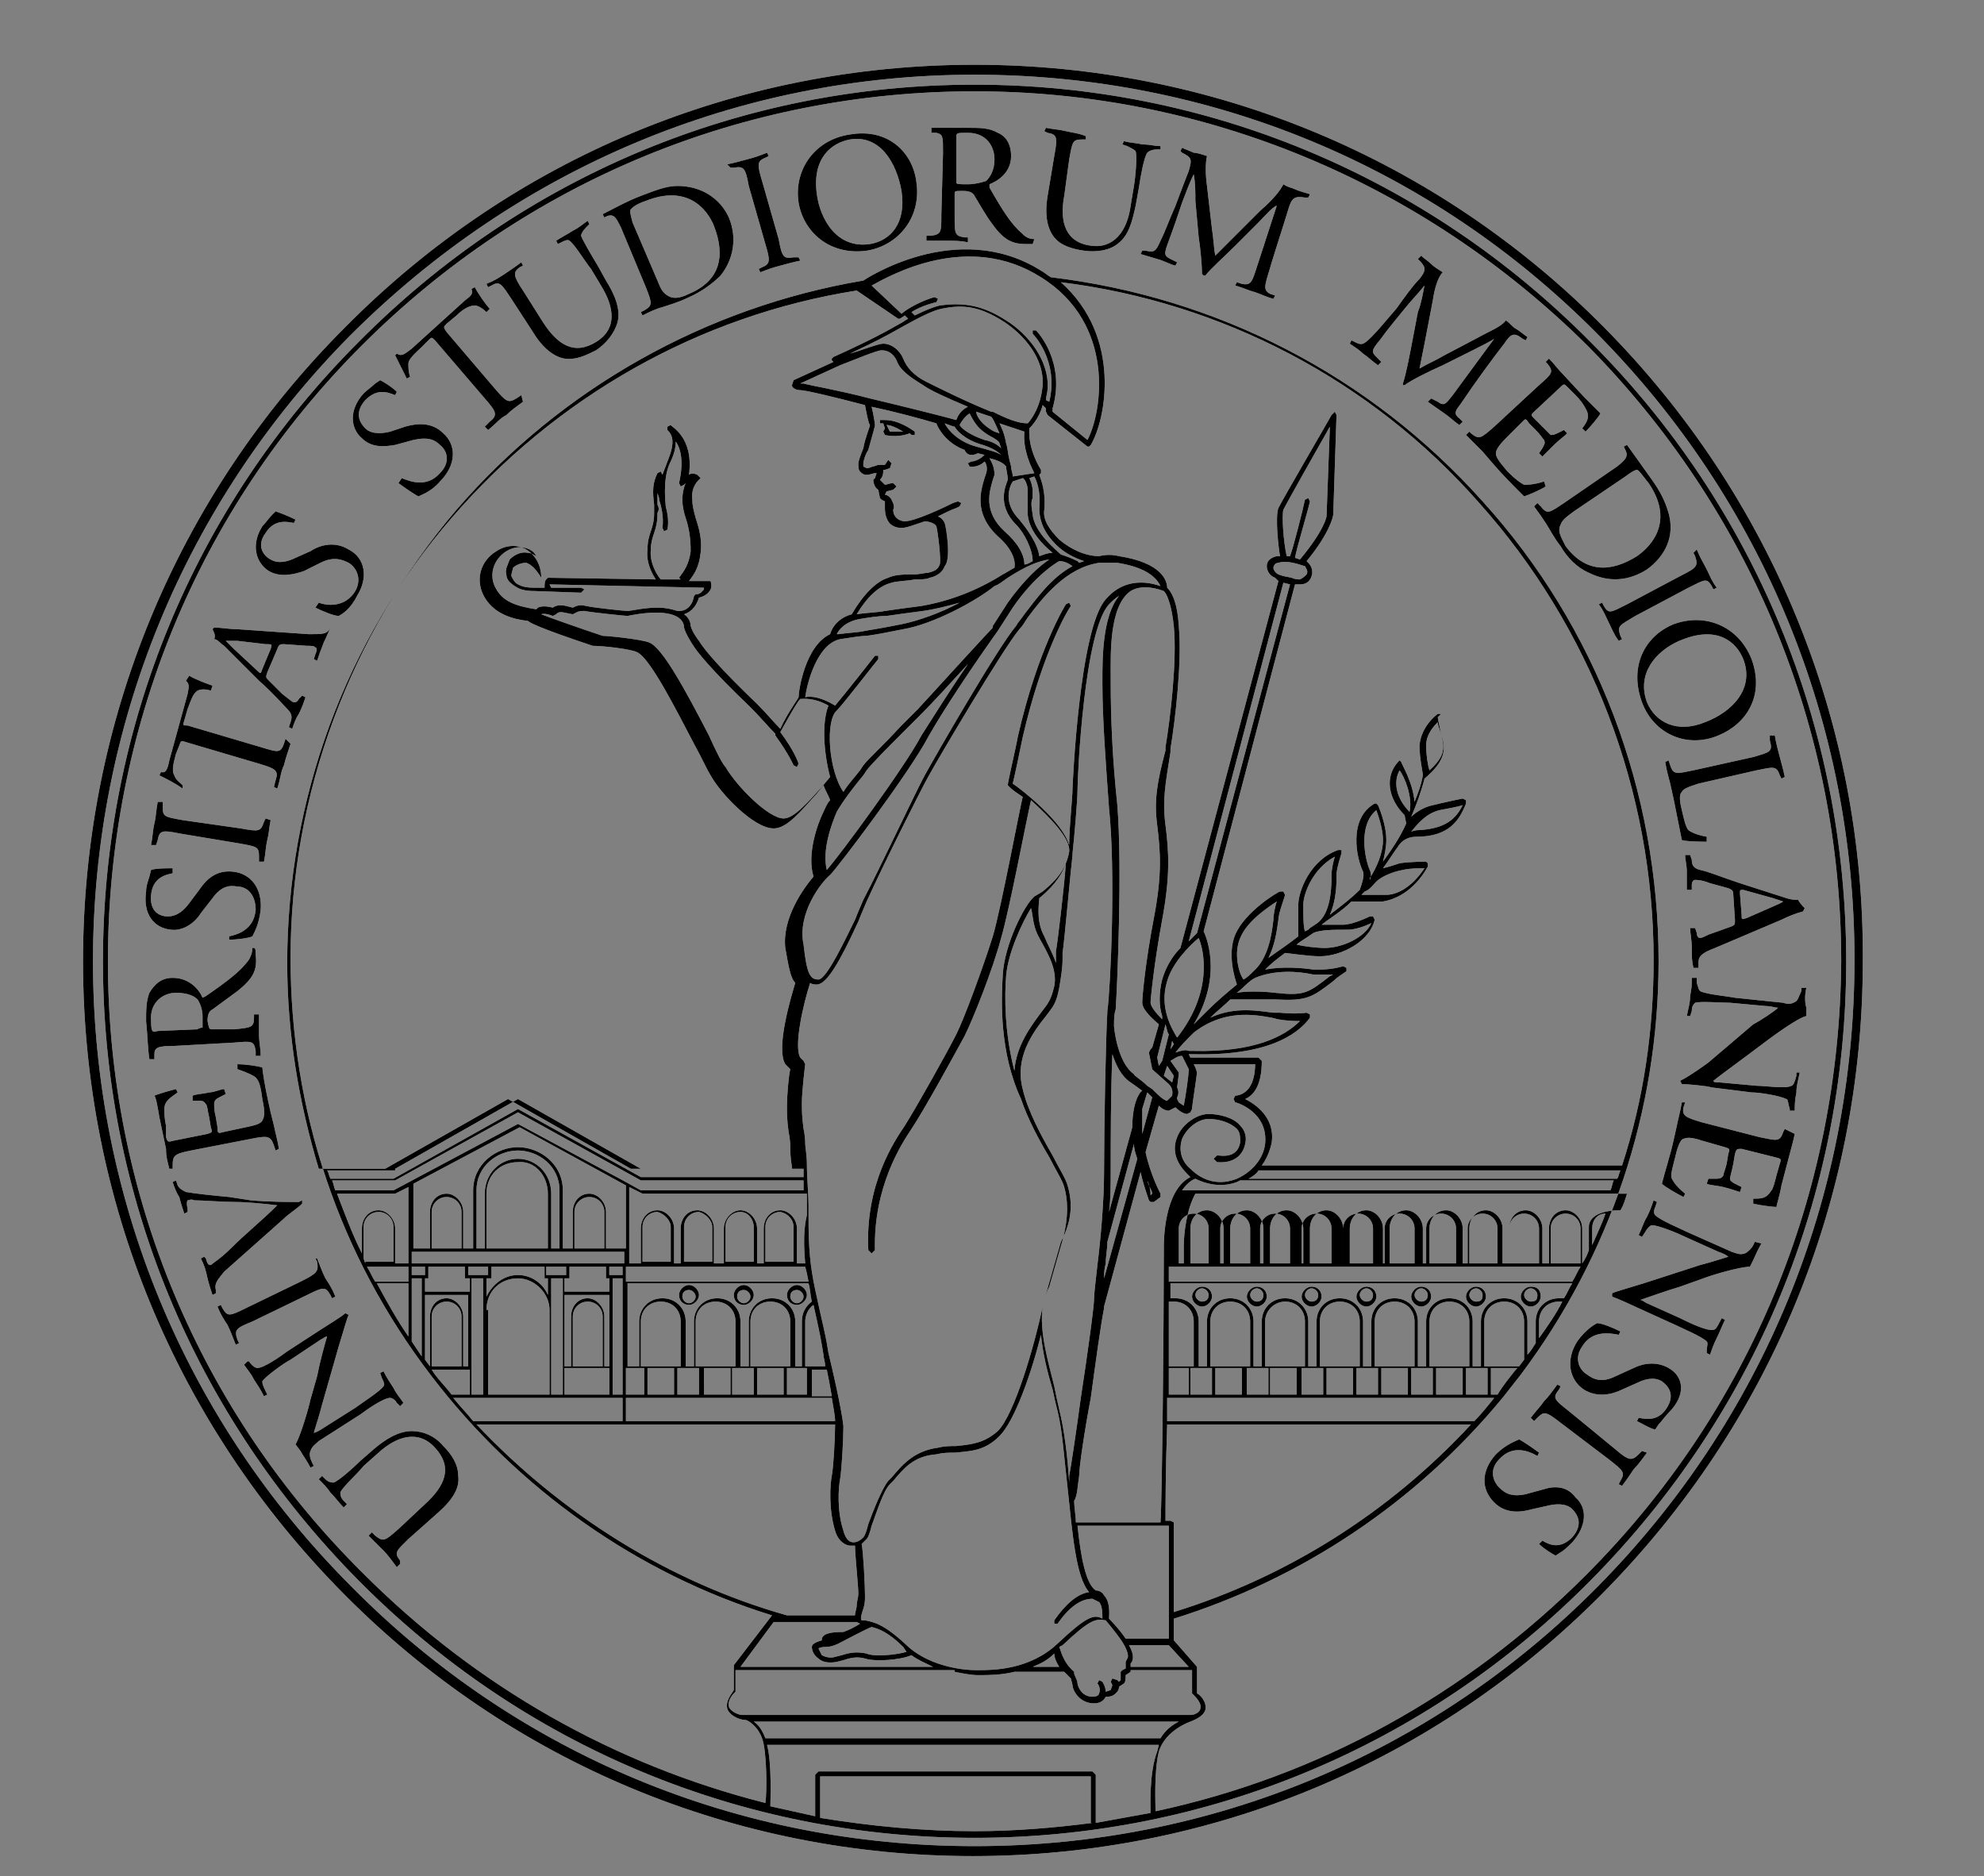 <?xml version="1.0" encoding="utf-8"?>
<!-- Generator: Adobe Illustrator 24.1.1, SVG Export Plug-In . SVG Version: 6.00 Build 0)  -->
<svg version="1.1" id="katman_1" xmlns="http://www.w3.org/2000/svg" xmlns:xlink="http://www.w3.org/1999/xlink" x="0px" y="0px"
	 viewBox="0 0 119.5 113" style="enable-background:new 0 0 119.5 113;" xml:space="preserve">
<rect x="0" y="0" width="119.5" height="113" fill="#808080" stroke="none"/>
<style type="text/css">
	.st0{fill-rule:evenodd;clip-rule:evenodd;fill:#FFFFFF;}
	.st1{fill-rule:evenodd;clip-rule:evenodd;}
</style>
<desc>Created with Sketch.</desc>
<g id="Page-1">
	<g id="Le-Tasse-Copy-2" transform="translate(-46, -7)">
		<g id="Logo" transform="translate(50, 9)">
			<g id="Fill-1">
				<g>
					<path id="path-2" class="st0" d="M92.2,93.6c-10,10.1-23.3,15.6-37.5,15.6s-27.5-5.5-37.5-15.6C7.1,83.5,1.6,70.1,1.6,55.9
						c0-14.2,5.5-27.6,15.5-37.7C27.2,8.1,40.5,2.5,54.7,2.5s27.5,5.5,37.5,15.6c10,10.1,15.5,23.5,15.5,37.7
						C107.7,70.1,102.2,83.5,92.2,93.6z M92.6,17.7C82.5,7.5,69,1.9,54.7,1.9c-14.3,0-27.8,5.6-37.9,15.8C6.6,27.9,1,41.5,1,55.9
						C1,70.3,6.6,83.8,16.7,94c10.1,10.2,23.6,15.8,37.9,15.8c14.3,0,27.8-5.6,37.9-15.8c10.1-10.2,15.7-23.7,15.7-38.1
						C108.3,41.5,102.7,27.9,92.6,17.7z M91.5,92.9c-7.2,7.2-16.1,12.1-25.9,14.2c0-0.4-0.1-2.4,0.2-3.6c0.4-1.3,1.9-1.8,1.9-1.8
						c0.5-0.2,0.8-0.4,0.9-0.7c0.1-0.5-0.3-0.9-0.5-1v-1.5l0-0.1l0,0l0,0l-1.4-1.6v-1.3c7.7-2.4,14.6-7,19.8-13.3h0v0
						c0.4-0.5,0.7-0.9,1.1-1.4c5.4-7.2,8.3-15.9,8.3-24.9c0-10.2-3.7-20.1-10.6-27.7c-6.8-7.6-16-12.3-26-13.5l0,0
						c-0.2-0.1-0.4-0.3-0.6-0.4C53.6,11.1,48,14.9,48,14.9l0,0c-9.5,1.6-18.2,6.5-24.5,13.8c-6.4,7.5-10,17.1-10,27
						c0,9.2,2.9,17.9,8.5,25.2c5.2,6.8,12.4,11.9,20.5,14.4l0,0l-2.3,3l0,0l0,0l0,0.1v1.4c-0.1,0.2-0.5,0.6-0.4,1.1
						c0.1,0.4,0.7,0.7,1.1,0.7c0.1,0,0.7,0.3,1,1.1c0.3,0.8,0.3,3.3,0.2,3.9c-9.1-2.3-17.4-7-24.2-13.8C8,83,2.5,69.9,2.5,55.9
						c0-14,5.4-27.2,15.3-37.1C27.7,8.9,40.8,3.5,54.7,3.5s27,5.5,36.9,15.3c9.8,9.9,15.3,23.1,15.3,37.1
						C106.8,69.9,101.4,83,91.5,92.9z M65.3,107.2c-1.1,0.2-2.2,0.4-3.3,0.6v-2.9l-0.2-0.2H45.3l-0.2,0.2v2.5
						c-0.9-0.2-1.8-0.4-2.7-0.6c0-0.3,0.1-2.6-0.2-3.7h23.6l-0.1,0.4C65.2,104.8,65.3,106.9,65.3,107.2z M61.8,107.8
						c-2.3,0.3-4.7,0.5-7.1,0.5c-3.1,0-6.2-0.3-9.3-0.8V105h16.3V107.8z M67,101.7c-0.4,0.2-0.8,0.5-1.1,1H42.1
						c-0.2-0.5-0.4-0.8-0.7-1L67,101.7z M53.5,98.7c0.5,0.1,1,0.2,1.4,0.2h0.1c0.5,0,1.3,0,2.1-0.2h3l0.4,0.4l0.1,0.4
						c0,0.3,0.4,1.1,1.3,1.1c0.4,0,0.6-0.2,0.7-0.4c0.2,0,0.4,0,0.6-0.2c0.1-0.1,0.2-0.2,0.2-0.4l0.3-0.2c0.1-0.1,0.1-0.3,0.1-0.5
						l0.3-0.2l0-0.1h3.7v1.4l0.1,0.1c0.1,0.1,0.5,0.5,0.4,0.8c0,0.2-0.3,0.4-0.6,0.4l0,0l-26.8,0l-0.1,0l0,0l-0.1,0
						c-0.2,0-0.7-0.2-0.8-0.5c-0.1-0.4,0.3-0.8,0.3-0.8l0.1-0.1v-1.3H53.5z M47.6,95.7l0.2,0.1c-0.3,0.2-0.7,0.4-1,0.5
						c-0.8,0-1.2,0.1-1.3,0.4l0,0.1c-0.3,0.1-0.6,0.2-0.6,0.4c0,0.2,0.1,0.5,0.4,0.7c0.2,0.2,0.6,0.3,1.1,0.2l0.4-0.1
						c0.6-0.2,0.9-0.2,1.3-0.1c0.6,0.2,2.1,0.1,2.8-0.2c0.4,0.3,0.9,0.5,1.3,0.7H40.6l2-2.7H47.6z M46.3,83.8c0,0.8-0.1,2.6-0.2,3.1
						c-0.1,0.5-0.2,2,0.2,3.3c0.2,0.7,0.7,0.9,0.9,0.9l0.3,0c0,0.6,0.2,2.4,0.2,2.9c0,0.2-0.1,0.5-0.1,0.7c0,0.2-0.1,0.4-0.1,0.6
						h-4.1l0,0c-7.1-2-13.6-6.1-18.7-11.5H46.3z M33.5,82.2v1.4h-9c-0.4-0.5-0.8-0.9-1.2-1.4H33.5z M24.3,80.5V82h-1.1
						c-0.3-0.4-0.7-0.8-1-1.2L22,80.5H24.3z M23.8,77.3v3H22v-3c0-0.5,0.4-0.9,0.9-0.9C23.4,76.4,23.8,76.8,23.8,77.3z M21.5,76h2.7
						l0,4.3h-0.3v-3c0-0.6-0.5-1.1-1-1.1c-0.6,0-1,0.5-1,1.1v3h0l-0.3-0.4V76z M20.8,74.8h0.8v-0.5h-0.8V74.8z M20.8,75h0.6v4.7
						c-0.2-0.3-0.4-0.6-0.6-0.9V75z M32.5,73.2V71c0-0.6-0.5-1.1-1-1.1c-0.6,0-1,0.5-1,1.1v2.2h-0.6v-3.5c0-1.6-1.4-2.6-2.7-2.6
						c-1.3,0-2.7,1-2.7,2.6v3.5h-0.6V71c0-0.6-0.5-1.1-1-1.1c-0.6,0-1,0.5-1,1.1v2.2h-1v-3.9l6.4-3.4l6.4,3.5v3.8H32.5z M30.6,73.2
						V71c0-0.5,0.4-0.9,0.9-0.9c0.5,0,0.9,0.4,0.9,0.9v2.2H30.6z M29,69.9v3.3h-3.7v-3.3c0-1.1,0.8-1.9,1.9-1.9
						C28.2,67.9,29,68.8,29,69.9z M27.2,67.8c-1.1,0-2,0.9-2,2.1v3.3h-0.5v-3.5c0-1.5,1.3-2.4,2.5-2.4c1.2,0,2.5,0.9,2.5,2.4v3.5
						h-0.5v-3.3C29.2,68.7,28.3,67.8,27.2,67.8z M22,73.2V71c0-0.5,0.4-0.9,0.9-0.9c0.5,0,0.9,0.4,0.9,0.9v2.2H22z M20.8,74.1h12.8
						v-0.7H20.8V74.1z M27.2,74.8c-0.8,0-1.5,0.5-1.9,1.3V75h0.3v-0.7h3.2V75H29V76C28.7,75.3,28,74.8,27.2,74.8z M25.3,76.9
						c0-1.1,0.8-1.9,1.9-1.9c1,0,1.9,0.9,1.9,1.9V82h-3.7V76.9z M24.3,75v0.8h-2.7V75h0.2v-0.7H24V75H24.3z M24.4,82h0.7V75h-0.7V82
						z M24.2,74.8h1.2v-0.5h-1.2V74.8z M29.9,82h-0.7V75h0.7L29.9,82z M28.9,74.8h1.2v-0.5h-1.2V74.8z M30,75.8V75h0.3v-0.7h2.2V75
						h0.2v0.8H30z M32.4,80.3v-3c0-0.6-0.5-1.1-1-1.1c-0.6,0-1,0.5-1,1.1v3H30V76h2.7v4.3H32.4z M30.5,80.3v-3
						c0-0.5,0.4-0.9,0.9-0.9c0.5,0,0.9,0.4,0.9,0.9v3H30.5z M30,82h2.7v-1.6H30V82z M32.9,82h0.6V75h-0.6V82z M32.7,74.8h0.8v-0.5
						h-0.8V74.8z M19.8,68.4L19.8,68.4l7.4-4.2l7.4,4.2l0,0h9.8c0,0.2,0,0.4,0,0.5h-9.8l-7.4-4.1l0,0l0,0L19.7,69h-3.8
						c-0.1-0.2-0.1-0.4-0.2-0.5H19.8z M50.1,17.2L50.1,17.2L50.1,17.2L50.1,17.2l0.1,0h0l0,0l0,0l0,0l0.3-0.2l0.2,0.2
						c-0.2,0.1-0.3,0.2-0.5,0.3l-0.9,0.5c-1.5,0.8-3.1,1.5-3.1,1.5l-0.1,0.1l0,0.1l0.1,0.1l-2.4,1.1l0,0l-0.1,0.3
						c0,0.2,0.3,0.3,0.5,0.3c0.3,0,2,0.4,3.9,0.9c0.1,0.5,0.2,1.1,0.3,1.2c0,0.1-0.3,0.8-0.4,1.4c-0.2,0.5-0.3,0.8-0.3,0.9
						c0,0.2,0,0.4,0.1,0.5c0.1,0.1,0.2,0.2,0.4,0.2c0.2,0,0.4-0.1,0.5-0.1l0.1,0l-0.1,0.3l-0.1,0.1c0,0.2,0.1,0.5,0.3,0.6l0.1,0.5
						l0.1,0.1l0.2,0.1l0,0.4c0,0.1,0,0.5,0.2,0.8c0.1,0.2,0.4,0.4,0.8,0.4c0.3,0,0.8-0.2,1.4-0.4c0.2,0,0.6,0.1,0.7,0.3
						c0.1,0.4,0.3,2.1,0.2,2.3c-0.1,0.3-0.3,0.4-0.7,0.5c-0.2,0-0.5,0.1-0.9,0.1c-0.5,0-1.1,0-1.5,0.2C48.8,33,48,33.8,47.3,35l0,0
						c-1.1,0.3-1.3,1.2-1.3,1.2l0,0c-1.5,0.7-1.9,3.4-1.9,3.8c-0.1,0.2-0.7,1-1.1,1.9c-0.4-0.4-0.8-0.9-1.4-1.5
						c-2.3-2.2-3.2-3.3-3.5-3.8c0,0-0.4-0.5-0.5-0.9l0,0c0-0.2-0.1-0.5-0.4-0.7c0.6-0.2,0.8-0.7,0.9-1c0.4-0.1,0.6-0.3,0.7-0.5
						c0.1-0.2,0-0.5,0-0.5L38.6,33l-1.1,0c0.3-0.4,0.6-0.8,0.7-1.7c0.1-0.8-0.1-1.5-0.3-2.1c-0.1-0.4-0.2-0.7-0.2-1.1
						c-0.1-0.8,0.4-1.2,0.4-1.2l0.1-0.1L38,26.6c-0.2-0.1-0.4-0.1-0.5,0c0.3-2.3-1.1-2.9-1.1-3l-0.2,0.1l0,0.2
						c0.3,0.3,0.5,0.7,0,1.9c-0.1,0.3-0.2,0.5-0.3,0.8l0,0l-0.1-0.2l-0.2,0.1c-0.3,0.6-0.3,1.1-0.2,1.9c0,0.2,0,0.3,0,0.5
						c0,0.5-0.1,0.8-0.2,1.1c-0.1,0.3-0.2,0.6-0.2,1.1c-0.1,0.8,0.3,1.5,0.5,1.8L29,32.8l-0.1,0.1c-0.1,0.1-0.1,0.3-0.1,0.5l-0.6,0
						c-0.6,0-0.8-0.1-1-0.2c-0.2-0.1-0.3-0.3-0.4-0.5c0-0.2,0.1-0.4,0.1-0.5c0.1-0.1,0.4-0.3,0.8-0.3c0.3,0.1,0.6,0.4,0.9,0.9l0,0
						l0,0l0,0l0,0l0,0l0,0l0,0h0l0,0l0,0l0,0l0,0l0,0l0,0l0,0l0,0l0,0l0,0c0-0.8-0.4-1.4-0.9-1.7c-0.5-0.3-1.2-0.3-1.8,0.1
						c-1,0.6-1.3,1.8-0.7,2.8c0.6,1,1.7,1.3,2.6,1.4c0.1,0.1,0.6,0.4,3.9,1.5l0,0c0.6,0,2.4,0.2,2.7,0.4c0.8,0.4,2.4,3.6,3.4,5.5
						c0.5,0.9,0.8,1.6,1,1.9c0.6,1.1,2.6,3.2,3.8,3.2c0.8,0,1.6-1,2.6-2.1l0.4-0.5c0.1,0.3,0.3,0.6,0.4,0.9
						c-0.2,0.2-0.3,0.5-0.4,0.7c-0.4,0.8-1,2.6-0.6,3.9c-0.6,0.7-1.9,2.5-1.7,4.3c0.2,1.1,0.3,1.8,0.6,2.1c-0.2,0.7-1.2,3.9-0.6,4.9
						l0.3,0.3c-0.1,0.4-0.2,1.6-0.2,2.2c0,0.6,0,0.8,0.1,1.6l0,0v0c0,0,0.1,0.4,0.1,0.9c0,0.2,0,0.6,0.1,1.2l0,0.1h-9.7l-7.4-4.2
						l0,0l0,0l-7.4,4.2h-4c-1.2-4-1.9-8.1-1.9-12.4c0-9.8,3.5-19.4,9.9-26.8c6.3-7.3,14.9-12.2,24.4-13.7L50.1,17.2z M61.5,24.5
						l-2.1-1.7l0-0.2c0.8-2.8-0.9-4.6-1-4.7l-0.2,0v0.2c0,0,1.6,1.6,1,4.1L59,22.1l0,0c0-0.2,0.1-0.5,0.1-0.7
						c0.1-1.7-1.2-3.3-2.5-4.1c-1.4-0.9-2.5-1.1-4-0.9c-0.4,0.1-0.9,0.3-1.5,0.6l-0.2-0.2c0.6-0.4,1.5-0.6,1.5-0.6l0.1-0.2l-0.2-0.1
						c-0.1,0-1.3,0.4-2,1l-1.8-1.7l0,0c1.1-0.6,5.8-3.3,10.2-0.5C63.2,17.5,62.4,22.8,61.5,24.5z M81.9,42.9c0-0.7,0.5-1.2,0.7-1.4
						c0,0.2,0.1,0.4,0.2,0.7c0.2,0.8,0.3,1.3-0.7,2.2C82,44.1,81.9,43.5,81.9,42.9z M81,48.1c0.4-0.5,0.9-1.1,1.7-1.3
						c0.5-0.1,1.1-0.2,1.4-0.3c-0.4,0.8-1,1.4-2.6,1.5C81.4,48,81.2,48,81,48.1z M80.9,46.9c-0.8-0.8-1-1.8-0.6-2.5
						C80.6,44.8,81.1,46,80.9,46.9L80.9,46.9z M78.9,51.1c0.3-0.3,1-0.6,1.6-0.7c0.4-0.1,0.9-0.1,1.3-0.1c-0.8,1.2-1.7,1.6-2.3,1.6
						c-0.2,0-1,0-1.5,0l0.1-0.1l0.1-0.1l0,0C78.5,51.6,78.7,51.3,78.9,51.1z M78.5,50.4c-0.3-0.7-0.7-2.7,0.4-3.6
						c0.1,0.3,0.4,1.1,0.4,1.8c0,0.8-0.4,1.7-0.8,2.3l0,0l0,0.1C78.6,50.8,78.6,50.6,78.5,50.4z M74.5,52.5c0-0.7,0.6-2.2,1.9-2.9
						c-0.1,0.3-0.2,0.8-0.2,1.1v0.1c0,1.5-0.3,2.5-1,2.9l0,0l-0.3,0.2l0,0L74.8,54l0,0l-0.2,0.1C74.5,53.8,74.5,53.2,74.5,52.5z
						 M75.1,54.2C75.5,54,76.4,54,77,54l0.2,0c0.4,0,1-0.2,1.4-0.4c-0.4,0.9-1.8,1.5-2.8,1.5c-0.5,0-1.3-0.1-1.7-0.2
						C74.3,54.7,74.7,54.5,75.1,54.2z M70.7,54.5c0.4-1,1.6-1.8,2.2-2.2c-0.1,0.3-0.2,0.8-0.2,1.1c-0.1,0.9-0.3,2.3-1.2,3.1l0,0
						c-0.2,0.2-0.4,0.4-0.6,0.5C70.6,56.6,70.3,55.4,70.7,54.5z M71.6,56.9L71.6,56.9c1.2-0.5,2.6-0.4,3.5-0.2l0.4,0
						c0.3,0,0.6,0,0.8,0l-0.2,0.1c-1.3,1-1.5,1.2-3.3,1c-0.8-0.1-1.8-0.1-2.3,0C70.9,57.5,71.2,57.1,71.6,56.9z M72,68.2
						c0.3-0.4,0.5-0.9,0.6-1.4c0.2-1.5-1-2.3-1.6-2.6c0.9-0.4,1-1.6,1-2.3l-0.2-0.2h-4.1l-0.1-0.2l0.1,0l0.2,0
						c4.3,0.1,6.2-1.1,7-2.2l0-0.2L74.7,59c0,0-0.6,0.1-1.6,0L72.7,59c-0.9-0.1-2.3-0.4-3.8,0.3l0,0c0.4-0.4,0.8-0.7,1.2-1.1
						c0.3,0,1.6,0,2.7,0c1.9,0.1,2.2-0.1,3.5-1.1c0.2-0.2,0.5-0.4,0.8-0.6l0-0.2l-0.2-0.1c0,0-0.6,0.2-1.4,0.2l-0.4,0
						c-0.7-0.1-1.8-0.2-2.9,0c0.4-0.4,0.8-0.7,1.2-1c0.1,0,1.4,0.2,2.1,0.2c1.3,0,3-0.9,3.3-2.2l-0.1-0.2l-0.2,0c0,0-1,0.5-1.6,0.5
						l-0.2,0c-0.3,0-0.7,0-1.1,0c0.5-0.4,1.2-0.8,1.8-1.4c0.1,0,1.5,0,1.9,0c0.6-0.1,1.8-0.5,2.7-2.1V50l-0.1-0.1c0,0-1,0-1.6,0.1
						c-0.3,0.1-0.6,0.2-1,0.3c0.3-0.4,0.6-0.9,0.9-1.3l0,0c0,0,0.3-0.6,1.1-0.6c2,0,2.6-1,3-2l0-0.2l-0.2-0.1c0,0-1,0.2-1.8,0.4
						c-0.5,0.1-1,0.4-1.3,0.7c0.3-0.7,0.6-1.5,0.8-2.3c1.3-1.1,1.3-1.8,1-2.7c-0.1-0.5-0.2-0.9-0.2-1L82.8,41l-0.2,0
						c0,0-1,0.7-1.1,1.9c0,0.8,0.2,1.6,0.2,1.8c-0.1,0.6-0.3,1.1-0.5,1.6c-0.1-1.2-0.8-2.3-0.8-2.4l-0.1-0.1l-0.1,0.1
						c-0.8,0.9-0.6,2.2,0.4,3.2l0.1,0.5c-0.4,0.9-0.9,1.6-1.4,2.3c0.1-0.4,0.2-0.9,0.2-1.3c0-1-0.5-2.1-0.5-2.1l-0.1-0.1l-0.1,0
						c-1.6,0.9-1.1,3.3-0.7,4.1c0.1,0.3-0.1,0.8-0.2,1.1c-0.6,0.6-1.3,1.1-1.8,1.5c0.4-0.9,0.4-1.9,0.4-2.3v-0.1
						c0-0.4,0.3-1.3,0.3-1.3l0-0.2l-0.2,0c-1.7,0.6-2.4,2.5-2.4,3.3c0,0.9,0,1.8,0,1.9c-0.5,0.4-1.1,0.8-1.8,1.3
						c0.4-0.8,0.5-1.6,0.6-2.3c0-0.4,0.4-1.4,0.4-1.5l-0.1-0.2l-0.2,0c-0.1,0-2.1,1.2-2.7,2.6c-0.5,1.2,0,2.7,0.1,3
						c-0.6,0.5-1.2,1-1.8,1.6c-0.3,0.3-0.5,0.5-0.8,0.8c1.8-3,0.7-5.4,0.6-5.6L74,33.2l0.3,0c0.4,0,0.6-0.2,0.7-0.5
						c0.1-0.3,0-0.6-0.2-0.8l-0.1-0.1c1.4-1.7,1.6-2.7,1.6-2.8l0,0.1l0.2-6.1l-0.1-0.2L76.2,23c-0.1,0.2-2.9,5-3.2,5.6
						c-0.2,0.5,0,2.4,0.1,2.9l-0.2,0c-0.4,0.1-0.6,0.3-0.6,0.6c0,0.3,0.2,0.6,0.5,0.7L73,33l-5.9,22.1v0c-0.5,0.5-0.9,1.2-1.1,1.9
						c-0.2,0.8-0.2,1.6,0,2.2l0,0.2c-0.4-0.4-0.7-0.8-0.7-1c0-0.2,0.2-2.3,0.7-5c0.5-2.7,0.4-4.1,0.2-5.7c-0.2-1.5,0-2.5,0.3-4.4
						l0-0.2c0.3-1.8,0.7-5.3,0.5-7.4c-0.1-1.6-0.5-2.1-0.7-2.3c0-0.4-0.3-1.5-2.9-1.9c-0.4-0.1-0.8-0.1-1.2,0c-0.8,0-1.7-0.4-2.4-1
						c-0.6-0.6-1-1.2-0.9-1.8c0.1-1.1-0.2-1.8-0.3-2.1h0l0.1-0.1l0-0.2c0,0-0.8-1.2-0.7-2.5c0.1-0.1,0.6-0.6,0.8-1.4l0.2,0.2l0,0.2
						l0.1,0.2l2.4,1.9l0.1,0l0.1-0.1c0.9-1.5,1.9-6.5-1.8-9.8c9.7,1.2,18.7,5.9,25.2,13.3c6.7,7.5,10.5,17.3,10.5,27.5
						c0,4.3-0.6,8.4-1.9,12.4H72z M71.2,69c0.2-0.1,0.5-0.3,0.6-0.5h21.8c-0.1,0.2-0.1,0.4-0.2,0.5H71.2z M67.2,69.7
						c0.2-0.3,0.5-0.6,0.8-0.7c0.8,0.4,1.7,0.5,2.5,0.2l0.2-0.1h22.5c-0.1,0.2-0.1,0.4-0.2,0.6H67.2z M89.4,74.1v-2.1
						c0-0.5,0.4-0.9,0.9-0.9c0.5,0,0.9,0.4,0.9,0.9v2.1H89.4z M86.9,74.1v-2.1c0-0.5,0.4-0.9,0.9-0.9c0.5,0,0.9,0.4,0.9,0.9v2.1
						H86.9z M84.4,74.1v-2.1c0-0.5,0.4-0.9,0.9-0.9c0.5,0,0.9,0.4,0.9,0.9v2.1H84.4z M81.9,74.1v-2.1c0-0.5,0.4-0.9,0.9-0.9
						c0.5,0,0.9,0.4,0.9,0.9v2.1H81.9z M79.4,74.1v-2.1c0-0.5,0.4-0.9,0.9-0.9c0.5,0,0.9,0.4,0.9,0.9v2.1H79.4z M76.9,74.1v-2.1
						c0-0.5,0.4-0.9,0.9-0.9c0.5,0,0.9,0.4,0.9,0.9v2.1H76.9z M74.4,74.1v-2.1c0-0.5,0.4-0.9,0.9-0.9c0.5,0,0.9,0.4,0.9,0.9v2.1
						H74.4z M71.9,74.1v-2.1c0-0.5,0.4-0.9,0.9-0.9c0.5,0,0.9,0.4,0.9,0.9v2.1H71.9z M69.5,74.1v-2.1c0-0.5,0.4-0.9,0.9-0.9
						c0.5,0,0.9,0.4,0.9,0.9v2.1H69.5z M67,74.1v-2.1c0-0.5,0.4-0.9,0.9-0.9c0.5,0,0.9,0.4,0.9,0.9v2.1H67z M66.4,75.2
						c0-0.3,0-0.6,0-0.9h24.8c-0.2,0.3-0.3,0.6-0.5,0.9H66.4z M85.4,80.3v-2.7c0-0.7,0.5-1.2,1.2-1.2c0.7,0,1.2,0.5,1.2,1.2v2.3
						l-0.3,0.4H85.4z M85.8,82v-1.6h1.6l-0.1,0.1c-0.4,0.5-0.8,1-1.1,1.5H85.8z M66.3,83.6c0-0.5,0-0.9,0-1.4H86
						c-0.4,0.5-0.8,1-1.2,1.4H66.3z M63.8,96.7c-0.4-0.6-1-1.2-1-1.2c0-0.2,0.1-1-0.3-1.4c-0.1-0.2-0.3-0.3-0.5-0.3
						c-0.6-0.4-0.9-2-1.1-3.9l0.1,0h5.4v6.8H63.8z M50.6,97.5c-0.7,0.2-2,0.3-2.4,0.1c-0.5-0.1-0.9-0.1-1.5,0.1l-0.4,0.1
						c-0.3,0.1-0.6,0-0.8-0.1l-0.2-0.4c0.1-0.1,0.4-0.1,0.5-0.1c0.2,0,0.5-0.1,0.7-0.2c0.4-0.2,1.7-0.9,2-1c0.4,0.1,1,0.3,1.9,1.2
						L50.6,97.5z M66.4,60.3L66,61.9l-0.2,0.3l-0.1-0.5l0.5-2C66.3,60,66.3,60.2,66.4,60.3z M66.8,61.4c0.3-0.4,0.7-0.8,1.1-1.2
						c1.8-1.4,3.6-1.1,4.7-0.9l0.4,0.1c0.6,0.1,1,0.1,1.3,0.1c-0.9,0.9-2.7,1.9-6.5,1.8l-0.2,0C67.4,61.2,67.1,61.3,66.8,61.4z
						 M66.5,61.2l0.1-0.5l0.1,0.2l0,0L66.5,61.2z M66.7,62.8l-0.1,0.4l-0.5-0.4l0.2-0.6L66.7,62.8z M67.3,64.6L67,64.4l-0.1-0.2
						l0-0.1c0.1-0.2,0.1-0.4,0-0.6l0.1-0.8l0-0.1l-0.5-0.7c0.2-0.1,0.4-0.3,0.7-0.3l0.4,0.8C67.6,62.8,67.4,64.1,67.3,64.6z
						 M65.1,69.1c0.1,0.4,0.3,0.6,0.3,0.8l-0.1,0.1C65.3,69.6,65.2,69.3,65.1,69.1z M64.5,67.8L62.5,75c0-0.3,0-0.5,0.1-0.9
						c0-0.4,0.1-0.9,0.1-1.3l1.6-5.9C64.3,67.2,64.4,67.5,64.5,67.8z M64.8,64.8l0.3-1l0.1,0.1l0.2,0.2l-0.6,2.2
						C64.8,65.9,64.8,65.3,64.8,64.8z M64.2,65.9l-1.4,5.1c0.1-0.8,0.1-1.7,0.1-2.4c0-1.8,0-4.8,0.1-7.1c0.2,0.6,0.5,1.3,1.1,1.7
						c0,0,0.3,0.2,0.7,0.5C64.6,63.8,64.2,64.5,64.2,65.9z M58.6,52.1L58.6,52.1c0.6-0.5,1.3-1.2,1.6-2.1c-0.1,1.4-0.5,4.8-0.6,5.3
						c0,0.1,0,0.3,0,0.5l0,0.2c-0.2-0.6-0.5-1.1-0.7-1.6l-0.1-0.2C58.4,53.3,58.6,52.3,58.6,52.1z M58.5,54.3l0.1,0.2
						c0.5,0.9,1.1,1.9,0.9,2.9c-0.1,0.4-0.2,0.8-0.5,1.2l-0.3,0.4c-0.6,0.8-1.5,2-1.6,3.5c-0.6-2.3-0.6-4.5-0.5-5.7
						c0.1-1.4,1-3.3,1.5-4.1C58.2,53,58.2,53.7,58.5,54.3z M60.3,69.4c-0.1-0.4-0.5-1-0.9-1.8c-0.7-1.2-1.5-2.7-1.8-4
						c-0.5-1.9,0.6-3.4,1.4-4.4l0.3-0.4c0.3-0.4,0.4-0.8,0.5-1.3l0,0l0,0c0.1-0.6,0.2-1.2,0.2-1.7c0-0.2,0-0.3,0-0.4
						c0.1-0.6,0.5-5.1,0.6-5.9l0-0.1c0.1-0.9,0.3-3.2,0.3-3.8c0-0.9,0.4-9.6,1.9-11.2c0.2-0.2,0.4-0.4,0.6-0.5c-1,1.2-1,3.8-1,5
						l0,0.3c0,2.1,0.2,4.7,0.4,7.5c0.4,3.8,0.1,10.7-0.1,12.2c-0.1,1.7-0.2,7-0.2,9.7c0,1.7-0.2,4-0.4,5.6c-0.1,0.9-0.2,1.7-0.2,2
						c0,0.5-0.4,3.4-0.8,6c-0.3,2.2-0.6,4.2-0.7,4.7l0,0.4c-0.1-1.6-0.3-3.2-0.6-4.4c-0.1-0.4-0.2-0.9-0.3-1.4
						c-0.4-1.6-0.9-3.3-0.7-4.8l0,0v0c0.1-0.4,0.2-0.7,0.3-1.1l0,0l0.8-2.8C60.6,71.5,60.6,70.4,60.3,69.4z M67.6,80.5V82h-1.2
						c0-0.5,0-1,0-1.6H67.6z M68,80.3h-1.6c0-1.3,0-2.7,0-3.9l0.3,0c0.7,0,1.2,0.5,1.2,1.2V80.3z M67.7,82h1.3v-1.6h-1.3V82z
						 M69.2,82h1.6v-1.6h-1.6V82z M71.3,80.3h-2.4v-2.7c0-0.7,0.5-1.2,1.2-1.2c0.7,0,1.2,0.5,1.2,1.2V80.3z M71.1,82h1.3v-1.6h-1.3
						V82z M72.5,82h1.6v-1.6h-1.6V82z M74.6,80.3h-2.4v-2.7c0-0.7,0.6-1.2,1.2-1.2c0.7,0,1.2,0.5,1.2,1.2V80.3z M74.4,82h1.3v-1.6
						h-1.3V82z M75.9,82h1.6v-1.6h-1.6V82z M77.9,80.3h-2.4v-2.7c0-0.7,0.5-1.2,1.2-1.2c0.7,0,1.2,0.5,1.2,1.2V80.3z M77.7,82H79
						v-1.6h-1.3V82z M79.2,82h1.6v-1.6h-1.6V82z M81.2,80.3h-2.4v-2.7c0-0.7,0.5-1.2,1.2-1.2s1.2,0.5,1.2,1.2V80.3z M81,82h1.3v-1.6
						H81V82z M82.5,82h1.6v-1.6h-1.6V82z M84.3,82h1.3v-1.6h-1.3V82z M84.5,80.3h-2.4v-2.7c0-0.7,0.5-1.2,1.2-1.2
						c0.7,0,1.2,0.5,1.2,1.2V80.3z M68,62.3l-0.1-0.2h3.7c0,0.5-0.1,1.8-1.2,1.9l-0.1,0.2l0.1,0.2c0.1,0,2,0.6,1.8,2.5
						c-0.1,0.9-0.8,1.7-1.7,2.1c-1,0.4-2,0.2-2.8-0.6c-0.6-0.5-0.7-1.2-0.5-1.8c0.3-0.7,1-1.2,1.6-1.2c0.6,0,1.3,0.2,1.7,0.6
						c0.2,0.2,0.2,0.5,0.2,0.8c-0.1,0.6-0.5,0.9-1.3,0.8h-0.1l-0.2,0.2l0.2,0.2l0,0c1.2,0.1,1.6-0.6,1.7-1.1c0.1-0.4,0-0.8-0.3-1.1
						c-0.4-0.5-1.3-0.7-1.9-0.7c-0.7,0-1.6,0.6-1.9,1.4c-0.2,0.5-0.3,1.3,0.6,2.2l0.2,0.2c-1.6,0.8-1.6,3.9-1.6,4.2
						c0,4.7-0.1,15.1-0.2,16.6h-5l-0.1,0c0-0.4-0.1-0.9-0.1-1.3c0.2-0.3,0.2-0.9,0.3-1.5c0-0.5,0.3-2.6,0.7-4.7
						c0.3-2.2,0.6-4.4,0.8-5.4l0-0.1l2.2-8.1c0.1,0.5,0.3,1.1,0.5,1.7l0.1,0.1l0.2,0l0.4-0.3l0-0.2c0,0-0.6-1.1-0.9-2.5l0.8-2.8
						c0.2,0.2,0.4,0.3,0.6,0.3l0.4-0.2c0.2,0.2,0.5,0.4,0.7,0.4l0.2-0.1l0.1-0.2c0-0.2,0.2-1.4,0.3-2.2L68,62.3z M68.2,54.5
						c0.3,0.7,0.9,3.2-1.3,6c-0.3-0.5-1.1-1.8-0.6-3.4C66.6,56,67.7,54.9,68.2,54.5z M73.3,33.1l0.4,0.1h0l-5.6,21l0,0
						c-0.1,0.1-0.3,0.3-0.5,0.5L73.3,33.1z M74.6,32.1c0.1,0.2,0.2,0.3,0.1,0.5c-0.1,0.1-0.2,0.2-0.4,0.3c-0.1,0-0.3,0-0.5-0.1
						l-0.5-0.1h0L73,32.6c-0.2-0.1-0.3-0.3-0.3-0.4c0-0.1,0.1-0.3,0.3-0.3C73.6,31.7,74.5,32.1,74.6,32.1z M74.8,28l-0.2,0.1
						c-0.1,0.5-0.7,2.9-0.9,3.4l-0.2,0c-0.2-0.9-0.3-2.4-0.2-2.8c0.2-0.4,2-3.6,2.8-5l-0.2,5.4c0,0-0.1,0.8-1.6,2.6L74,31.6
						c0.1-0.6,0.8-2.9,0.9-3.4L74.8,28z M65.7,47.7c0.2,1.6,0.3,3-0.2,5.6c-0.5,2.6-0.7,4.7-0.7,5.1c0,0.3,0.3,0.7,1,1.3l-0.4,1.4
						l0,0l-0.1,0.1l-0.1,0.2l0.2,1l0.1,0.1l0.9,0.8c0.3,0.3,0.2,0.6,0.2,0.7l-0.3,0.3c-0.2,0-0.6-0.4-0.9-0.7l-0.3-0.2
						c-0.4-0.4-0.8-0.6-0.8-0.7c-1-0.7-1.2-2.8-1.2-2.9c0-0.4,0-0.7,0.1-1c0.1-1.5,0.4-8.5,0.1-12.3c-0.3-2.8-0.4-5.3-0.4-7.4l0-0.4
						c0-1.3-0.1-4.2,1.2-5.1c0.5-0.3,1.2-0.3,2,0c0,0,0.4,0.3,0.6,2.1c0.2,2.1-0.2,5.5-0.5,7.3l0,0.2C65.7,45.1,65.5,46.2,65.7,47.7
						z M46,50.7c0.5-0.5,4.8-6.2,5.9-8.3c0.9-1.6,2.7-4.3,4.2-6.4l0.9-1.4c1.3-1.9,2.6-2.7,2.8-2.8c0.3,0,0.5,0.1,0.8,0.3
						c-1.3,0.7-2.2,2-2.9,2.9c-0.2,0.3-0.4,0.5-0.5,0.7c-1.1,1.3-4.9,7.9-5.5,9c-0.5,0.9-2.7,5.6-3.7,7.5l-0.3,0.7l-0.2,0.5
						c-0.5,1-1.7,3.6-2.2,3.6c-0.5,0-0.7-0.3-0.9-2.1C44,53,45.5,51.1,46,50.7z M48,44.7l0.2-0.3c0.3-0.4,1.3-1.4,2.2-2.3l1.1-1.1
						c0.6-0.6,1.8-1.9,2.8-3c-1.1,1.6-2.1,3.2-2.8,4.3c-1,1.9-4.9,7.2-5.7,8.1c-0.3-1.2,0.3-2.8,0.6-3.5
						C46.8,46.2,47.5,45.3,48,44.7z M49.4,35.1c0.7-0.1,1.4-0.2,2.2-0.3c0.7-0.1,1.5-0.3,2.2-0.5c-1.1,0.6-2.5,1.1-3.5,1.3
						c-1,0.2-1.6,0.3-2.2,0.4c-0.4,0.1-0.9,0.1-1.6,0.2l-0.1,0c0.1-0.2,0.4-0.7,1.3-0.9C48.3,35.2,48.9,35.1,49.4,35.1z M49.1,19.1
						c0.4,0,0.7,0.2,0.9,0.6c0.2,0.6,0.8,1,1.6,1.5c0.4,0.3,1.5,0.8,2.7,1.3c-0.4,0.2-0.6,0.5-0.7,0.8c-0.7-0.2-3.1-0.8-5.2-1.3l0,0
						c-1.9-0.5-3.7-0.8-4-0.9l-0.2,0l2.4-1.1C47.4,19.7,48.8,19.1,49.1,19.1z M55.8,22.8l-0.1,0c-1.5-0.6-3.3-1.5-3.9-1.8
						c-0.8-0.4-1.2-0.9-1.4-1.4c-0.2-0.5-0.7-0.9-1.2-0.9c-0.3,0-1.3,0.4-2,0.6c0.6-0.3,1.5-0.7,2.4-1.2l0.9-0.5
						c0.9-0.5,1.7-0.9,2.2-1c1.4-0.3,2.4-0.1,3.8,0.8c1.2,0.8,2.4,2.2,2.3,3.8c-0.1,1.3-0.7,2.1-0.9,2.3
						C57.3,23.5,56.6,23.2,55.8,22.8z M57,26.7c0-0.2-0.1-0.4-0.1-0.6v0l0,0l-0.1-0.4v0l0,0c-0.1-0.4-0.1-0.7-0.2-1v0l0,0
						c-0.1-0.6-0.3-1-0.4-1.2c0.6,0.2,1.2,0.4,1.5,0.5c-0.1,1.1,0.4,2.1,0.6,2.5L57,26.7z M57.4,29.3c-1-1-0.6-2-0.4-2.3l0.6-0.2
						l0,0c0.1,0,0.3,0.4,0.3,0.7l0,0.4c0,0.3,0,0.5,0,1.1c0.1,1,0.9,1.8,1.5,2.3c-0.3,0-0.5,0.1-0.8,0.2
						C58.5,30.7,57.8,29.8,57.4,29.3z M55.2,24.8c0.6,0.2,0.9,0.4,1.1,0.6c-0.3-0.2-0.8-0.3-1.5-0.5c-1.1-0.3-1.7-1-1.9-1.4
						c0.3,0.1,0.5,0.2,0.6,0.2C53.6,23.9,54.1,24.5,55.2,24.8z M54.8,22.8L54.8,22.8c0.3,0.1,0.6,0.2,0.9,0.3c0.1,0.1,0.2,0.3,0.5,1
						L55.9,24c-0.2-0.1-0.5-0.3-0.7-0.5C55,23.3,54.8,23,54.8,22.8z M55,23.8c0.2,0.2,0.5,0.4,0.7,0.5c0.2,0.1,0.5,0.3,0.5,0.4l0,0
						l0.1,0.3c-0.2-0.2-0.5-0.4-1-0.5c-0.9-0.3-1.4-0.7-1.5-0.9c0.1-0.2,0.3-0.5,0.6-0.7C54.5,23.1,54.7,23.5,55,23.8z M55.6,25.6
						L55.6,25.6c0.8,0.2,0.9,0.4,1,0.5c0,0.2,0.1,0.5,0.1,0.8c-0.1,0.3-0.7,1.5,0.5,2.7c0.5,0.5,1,1.5,1,2.2
						c-0.2,0.1-0.3,0.2-0.5,0.2c0-0.6-0.4-1.3-1.2-2c-1.3-1.2-0.9-2.4-0.7-3.1l0.1-0.3C55.9,26.1,55.7,25.8,55.6,25.6z M59.6,30.8
						c0.5,0.5,1.1,0.8,1.7,1L61,31.9l-0.1-0.1v0c-0.4-0.2-0.7-0.3-1-0.4c-0.2-0.2-1.6-1.3-1.7-2.4c-0.1-0.6-0.1-0.8,0-1l0-0.4
						c0-0.3-0.1-0.6-0.2-0.8l0.3-0.1c0.1,0.2,0.4,0.8,0.3,1.9C58.6,29.4,58.9,30.1,59.6,30.8z M52.9,29.5c-0.1-0.2-0.2-0.3-0.4-0.4
						c0.4-0.2,0.8-0.4,1.1-0.5l0.2-0.1l0.1-0.2l-0.2-0.1l-0.3,0.1c-0.6,0.3-2.3,1.1-2.9,1.1c-0.2,0-0.4-0.1-0.5-0.2
						c-0.2-0.2-0.2-0.4-0.2-0.5c0.1-0.2,0-0.4-0.1-0.6c-0.1-0.2-0.3-0.3-0.4-0.3l0.1-0.2l0.4-0.1l0.2-0.2l-0.2-0.2
						c-0.2,0-0.4,0.1-0.5,0.1L49,26.9c0.2-0.2,0.2-0.4,0.2-0.6h0.1l0.3-0.1l0.1-0.3l-0.2-0.2L49.3,26v0l-0.1,0h-0.3l-0.3,0.1
						c-0.1,0-0.2,0.1-0.4,0.1l-0.2-0.1l0-0.2c0-0.1,0.1-0.5,0.3-0.8c0.3-1.1,0.4-1.4,0.4-1.5c0-0.1-0.1-0.7-0.2-1.1
						c1.4,0.3,2.9,0.7,3.9,1c0.1,0.3,0.6,1.2,1.7,1.6l0,0c0,0,0.1,0.3,0.4,0.3c0.1,0,0.2,0,0.4-0.1l0.4,0.1
						c-0.4,0.4-0.8,0.4-0.8,0.4h0l-0.2,0.1l0.1,0.2c0,0,0.5,0.1,0.9-0.3c0.1,0.1,0.2,0.4,0.1,0.7l-0.1,0.3c-0.2,0.7-0.7,2.1,0.8,3.5
						c0.8,0.7,1.1,1.4,1,1.9c-0.2,0.1-0.5,0.3-0.7,0.4c-1.6,1-3.2,1.6-4.9,1.9c-0.8,0.1-1.5,0.2-2.2,0.3c-0.5,0.1-1.1,0.1-1.7,0.2
						c0.6-1,1.3-1.7,2.1-1.9c0.3-0.1,0.9-0.1,1.4-0.2c0.4,0,0.7,0,0.9-0.1c0.5-0.1,0.8-0.4,0.9-0.7C53.3,31.7,53,29.8,52.9,29.5z
						 M46.4,40.8c0.4-0.4,2.4-3,2.5-3.1l0-0.2l-0.2,0c0,0-1.8,2.3-2.4,3c-0.8-0.5-1.5-0.6-1.8-0.5c0.1-0.8,0.7-3.2,2.1-3.5
						c0.7-0.1,1.2-0.2,1.6-0.2c0.7-0.1,1.2-0.2,2.2-0.4c1.8-0.3,4.4-1.7,5.5-2.6c0.3-0.1,0.5-0.3,0.8-0.5c1.1-0.7,1.8-1,2.5-1.1
						c-0.6,0.4-1.5,1.2-2.5,2.6l-0.9,1.4l0,0.1c-0.2,0.2-3.5,3.8-4.5,4.9l-1.1,1.1c-0.9,1-1.9,1.9-2.2,2.3l-0.2,0.3
						c-0.3,0.4-0.7,0.8-1,1.3C45.9,44.4,45.7,41.4,46.4,40.8z M35.6,28.4c0-0.3,0-0.5,0-0.7l0.1,0.3l0,0.1c0.1,0.3,0.3,1,0.2,1.7
						l0.1,0.2l0.2-0.1c0.1-0.5,0-1-0.1-1.4c0-0.1-0.2-1.5,0.2-2.5c0.3-0.6,0.4-1,0.4-1.4c0.3,0.4,0.5,1.2,0.2,2.5l0.1,0.2l0.2-0.1
						l0.1-0.1c-0.1,0.2-0.2,0.6-0.2,1c0,0.4,0.1,0.8,0.2,1.1c0.2,0.6,0.3,1.2,0.3,2c-0.1,0.8-0.4,1.2-0.7,1.6L37,32.9l-1.2,0
						c-0.1-0.1-0.7-0.9-0.6-1.8c0-0.4,0.1-0.7,0.2-1c0.1-0.3,0.2-0.6,0.2-1.2C35.7,28.7,35.7,28.6,35.6,28.4z M26.5,32.6
						c0,0.3,0.2,0.5,0.5,0.7c0.3,0.2,0.6,0.3,1.2,0.3h0l2.8,0.1l0.2-0.2L31,33.4l-1.8,0l-0.1-0.2l9.3,0.2l0,0.1
						c-0.1,0.1-0.2,0.3-0.5,0.3l-0.1,0.1c0,0-0.1,0.9-0.9,0.9l-0.1,0c-0.3-0.1-0.7-0.2-1.2-0.2c-0.8,0-1.6,0.2-1.8,0.2
						c-0.2,0-2.1-0.2-2.5-0.3c-0.4-0.1-0.6,0-0.8,0.1l-0.4-0.1c-0.4-0.1-0.7,0-0.8,0.1c-0.4-0.1-0.7-0.1-0.9,0l-0.1,0.1
						c-1.3-0.2-2-0.5-2.4-1.2c-0.5-0.8-0.2-1.8,0.6-2.3c0.5-0.3,1-0.3,1.4-0.1c0.2,0.1,0.3,0.2,0.4,0.4c-0.2-0.1-0.3-0.2-0.5-0.2
						c-0.5-0.1-0.9,0.2-1.1,0.4C26.6,32,26.4,32.3,26.5,32.6z M46,44.8l-0.5,0.6c-0.9,1-1.7,1.9-2.3,1.9c-0.9,0-2.8-1.9-3.5-3.1l0,0
						c-0.2-0.2-0.6-1-1-1.9c-1.4-2.7-2.8-5.3-3.6-5.6c-0.5-0.2-2.5-0.4-2.8-0.4c-1.5-0.5-3.2-1.1-3.7-1.3l0,0c0,0,0.2-0.1,0.7,0.1
						l0.2-0.1c0,0,0.1-0.2,0.5-0.1l0.5,0.1l0.2-0.1c0,0,0.1-0.1,0.5-0.1c0.5,0.1,2.5,0.3,2.6,0.3l0,0c0,0,0.9-0.2,1.7-0.2
						c1.5,0,1.7,0.6,1.7,0.9l0,0c0.1,0.4,0.5,1,0.5,1c0.3,0.5,1.2,1.6,3.5,3.8c0.6,0.6,1.1,1.2,1.5,1.6l0,0.1
						c0.8,1.1,1.1,1.8,1.1,1.8l0.2,0.1l0.1-0.2c0,0-0.2-0.7-1.1-1.9c0.5-0.9,1-1.8,1.2-2c0.2,0,0.8-0.1,1.7,0.4
						C45.5,41.5,45.6,43.3,46,44.8z M46.1,82.2c0.1,0.6,0.2,1.1,0.2,1.4H33.7v-1.4H46.1z M33.7,82h1.1v-1.6h-1.1V82z M43.4,82h1.2
						v-1.6h-1.2V82z M40.1,82h1.3v-1.6h-1.3V82z M36.8,82h1.3v-1.6h-1.3V82z M35,82h1.6v-1.6H35V82z M34.6,80.3v-2.7
						c0-0.7,0.5-1.2,1.2-1.2c0.7,0,1.2,0.5,1.2,1.2v2.7H34.6z M38.3,82H40v-1.6h-1.6V82z M37.9,80.3v-2.7c0-0.7,0.5-1.2,1.2-1.2
						c0.7,0,1.2,0.5,1.2,1.2v2.7H37.9z M41.6,82h1.6v-1.6h-1.6V82z M41.2,80.3v-2.7c0-0.7,0.5-1.2,1.2-1.2c0.7,0,1.2,0.5,1.2,1.2
						v2.7H41.2z M45.8,80.5c0.1,0.5,0.2,1,0.3,1.6h-1.2v-1.6H45.8z M44.5,80.3v-2.7c0-0.4,0.2-0.8,0.5-1c0.2,0.9,0.4,1.8,0.5,2.4
						l0.1,0.6c0,0.2,0.1,0.4,0.1,0.7H44.5z M44.7,75.3c0.1,0.3,0.1,0.7,0.2,1.1c-0.4,0.3-0.6,0.7-0.6,1.2v2.7h-0.4v-2.7
						c0-0.8-0.6-1.4-1.4-1.4c-0.8,0-1.4,0.6-1.4,1.4v2.7h-0.5v-2.7c0-0.8-0.6-1.4-1.4-1.4s-1.4,0.6-1.4,1.4v2.7h-0.5v-2.7
						c0-0.8-0.6-1.4-1.4-1.4c-0.8,0-1.4,0.6-1.4,1.4v2.7h-0.7v-5H44.7z M44.5,74.3l0.1,0.4l0.1,0.5h-11v-0.9H44.5z M36.4,71.9v2.1
						h-1.7v-2.1c0-0.5,0.4-0.9,0.9-0.9C36,71.1,36.4,71.5,36.4,71.9z M38.9,71.9v2.1h-1.7v-2.1c0-0.5,0.4-0.9,0.9-0.9
						C38.5,71.1,38.9,71.5,38.9,71.9z M41.4,71.9v2.1h-1.7v-2.1c0-0.5,0.4-0.9,0.9-0.9S41.4,71.5,41.4,71.9z M43.8,71.9v2.1h-1.7
						v-2.1c0-0.5,0.4-0.9,0.9-0.9C43.5,71.1,43.8,71.5,43.8,71.9z M44.5,74.1H44v-2.1c0-0.6-0.5-1.1-1-1.1c-0.6,0-1,0.5-1,1.1v2.1
						h-0.4v-2.1c0-0.6-0.5-1.1-1-1.1s-1,0.5-1,1.1v2.1H39v-2.1c0-0.6-0.5-1.1-1-1.1c-0.6,0-1,0.5-1,1.1v2.1h-0.4v-2.1
						c0-0.6-0.5-1.1-1-1.1c-0.6,0-1,0.5-1,1.1v2.1h-0.7v-4.6l0.8,0.4l0,0h9.9c0,0.3,0,0.5,0,0.7l0,0.6C44.4,72,44.4,73,44.5,74.1z
						 M45.9,79.5l-0.1-0.6c-0.2-1.1-0.7-3-0.9-4.3c-0.2-1.3-0.2-2.5-0.2-3.4l0-0.6c0-0.6-0.1-1.7-0.1-2.5c0-0.5-0.1-1-0.1-1.2
						c0-0.5-0.1-0.9-0.1-0.9c-0.1-0.8-0.1-1-0.1-1.6c0-0.7,0.2-2.3,0.2-2.3l-0.1-0.2h0l0,0l-0.2-0.2c-0.4-0.7,0.2-3.3,0.6-4.5
						c0.1,0.1,0.3,0.1,0.4,0.1c0.6,0,1.4-1.4,2.5-3.8l0.2-0.5l0.3-0.7c0.9-2,3.2-6.6,3.7-7.5c0.6-1.1,4.5-7.7,5.5-8.9
						c0.2-0.2,0.3-0.4,0.5-0.7c0.9-1.2,2.3-3,4.3-3.3l0.5,0c0.2,0,0.4,0,0.6,0c1.9,0.3,2.4,1,2.6,1.4c-0.6-0.2-2.1-0.6-3.3,0.8
						c-1.6,1.8-2,11.3-2,11.4c0,0.6-0.2,2.3-0.2,3.4c-0.4-1.4-2.8-3.3-3.4-3.7c0.1-0.4,0.4-1.8,0.6-2.8c1.2-5.2,2.8-7.8,2.9-7.9
						l-0.1-0.2l-0.2,0.1c0,0-1.7,2.7-2.9,8c-0.1,0.6-0.6,2.7-0.6,2.9l0.1,0.1c0.2,0.2,0.5,0.4,0.8,0.6c-0.2,0.8-1.3,6.7-1.8,8.4
						c-0.6,1.9-1.7,4.9-2.2,5.9c-0.5,1-2.4,4.4-3.1,5.5c-0.6,0.9-2.4,3.5-2.2,7.5l0.2,0.2l0.2-0.2c-0.1-3.8,1.6-6.4,2.2-7.3
						c0.8-1.2,2.6-4.5,3.2-5.6c0.5-1,1.7-4,2.2-5.9c0.5-1.7,1.5-7,1.8-8.3c1.1,1,2.4,2.3,2.3,3.1c-0.2,1.2-1,1.9-1.6,2.4L58.3,52
						c-0.6,0.5-1.8,2.9-1.9,4.7c-0.1,1.6-0.2,4.7,1.1,7.5c0.4,1.2,1.1,2.5,1.7,3.5c0.4,0.8,0.8,1.4,0.9,1.8c0.2,0.7,0.3,1.7-0.1,3.2
						l-0.8,2.8c-0.2,0.4-0.3,0.8-0.4,1.2c-0.5,2.4-1.7,6.5-2.7,7.5c-0.8,0.7-1.5,0.8-2.5,0.9c-0.3,0-0.7,0-1.1,0.1
						c-1.5,0.2-2.2,1.1-2.8,1.8l-0.2,0.2c-0.4,0.5-0.9,1.8-1.2,2.6c-0.1,0.4-0.2,0.7-0.3,0.8c-0.1,0.1-0.3,0.3-0.6,0.3
						c-0.3,0-0.5-0.3-0.6-0.7c-0.4-1.2-0.3-2.6-0.2-3.1c0.1-0.6,0.2-2.4,0.2-3.2C46.7,82.9,46.1,80.3,45.9,79.5z M59.8,98.4h-1.6
						c0.5-0.2,0.9-0.4,1.3-0.8C59.5,97.8,59.6,98.1,59.8,98.4z M59.7,97c-1.7,1.6-3.9,1.6-4.8,1.6h-0.1c-1,0-3-0.3-4.3-1.6
						c-1.3-1.2-1.9-1.3-2.4-1.4l-0.2,0l0,0c-0.1-0.1,0-0.4,0.1-0.7c0.1-0.3,0.1-0.5,0.1-0.8c0-0.6-0.1-2.6-0.2-3.1l0.3-0.3
						c0.1-0.1,0.2-0.4,0.3-0.8c0.3-0.8,0.7-2.1,1.1-2.5l0.2-0.2c0.6-0.7,1.2-1.5,2.6-1.6c0.4-0.1,0.7-0.1,1.1-0.1
						c1-0.1,1.8-0.1,2.7-1c0.9-0.9,1.9-3.7,2.5-6.1c0.1,1.1,0.4,2.3,0.7,3.3c0.1,0.5,0.2,0.9,0.3,1.3c0.3,1.2,0.4,2.9,0.6,4.6
						c0.3,2.8,0.5,5.4,1.3,6.3c-0.7,0.1-1.4,0.7-2.1,1.7l0,0.2l0.2,0c0.7-1,1.4-1.5,2.1-1.5l0.4,0.2c0.2,0.2,0.2,0.7,0.2,1
						C61.9,95.2,61.4,95.4,59.7,97z M63.9,97.9L63.9,97.9l-0.1,0.2l0,0.4l-0.2,0.1l-0.1,0.1l0,0.1l0,0.4l-0.1,0.1l-0.1-0.1L63,99.1
						l-0.1,0.2l0.1,0.2l-0.1,0.3l-0.3,0.1c0-0.3-0.2-0.6-0.2-0.6l-0.2-0.1l-0.1,0.2c0.1,0.1,0.2,0.4,0.1,0.6v0l0,0
						c0,0,0,0.2-0.4,0.2c-0.7,0-0.9-0.7-0.9-0.8c0-0.2-0.2-0.5-0.2-0.6l0-0.1c-0.7-0.6-0.8-1.3-0.9-1.5l0.2-0.1
						c1.7-1.6,2-1.6,2.6-1.5l0,0c0,0,0.6,0.7,1,1.3C64.1,97.7,63.9,97.9,63.9,97.9L63.9,97.9z M64,97.1h2.4l1.2,1.3h-3.5l0-0.2l0,0
						C64.2,98.1,64.4,97.8,64,97.1z M66.5,89.6h-0.3c0-0.6,0-3,0.1-5.8h18.3c-4.9,5.3-11.1,9.2-17.9,11.3v-5.4L66.5,89.6z
						 M90.1,76.4c-0.4,0.8-0.9,1.5-1.4,2.2v-1c0-0.7,0.5-1.2,1.2-1.2L90.1,76.4z M89.9,76.2c-0.8,0-1.4,0.6-1.4,1.4v1.3
						c-0.2,0.3-0.3,0.5-0.5,0.7v-2c0-0.8-0.6-1.4-1.4-1.4c-0.8,0-1.4,0.6-1.4,1.4v2.7h-0.5v-2.7c0-0.8-0.6-1.4-1.4-1.4
						c-0.8,0-1.4,0.6-1.4,1.4v2.7h-0.5v-2.7c0-0.8-0.6-1.4-1.4-1.4s-1.4,0.6-1.4,1.4v2.7h-0.5v-2.7c0-0.8-0.6-1.4-1.4-1.4
						c-0.8,0-1.4,0.6-1.4,1.4v2.7h-0.5v-2.7c0-0.8-0.6-1.4-1.4-1.4c-0.8,0-1.4,0.6-1.4,1.4v2.7h-0.5v-2.7c0-0.8-0.6-1.4-1.4-1.4
						c-0.8,0-1.4,0.6-1.4,1.4v2.7h-0.5v-2.7c0-0.8-0.6-1.4-1.4-1.4l-0.3,0c0-0.3,0-0.6,0-0.9h24.2c-0.2,0.3-0.3,0.6-0.5,0.9
						L89.9,76.2z M92.7,71.1c-0.2,0.6-0.5,1.2-0.8,1.9v-1C91.9,71.5,92.2,71.1,92.7,71.1z M91.7,71.9v1.4c-0.1,0.3-0.2,0.5-0.4,0.8
						h0v-2.1c0-0.6-0.5-1.1-1-1.1c-0.6,0-1,0.5-1,1.1v2.1h-0.4v-2.1c0-0.6-0.5-1.1-1-1.1c-0.6,0-1,0.5-1,1.1v2.1h-0.4v-2.1
						c0-0.6-0.5-1.1-1-1.1c-0.6,0-1,0.5-1,1.1v2.1h-0.4v-2.1c0-0.6-0.5-1.1-1-1.1c-0.6,0-1,0.5-1,1.1v2.1h-0.4v-2.1
						c0-0.6-0.5-1.1-1-1.1c-0.6,0-1,0.5-1,1.1v2.1h-0.4v-2.1c0-0.6-0.5-1.1-1-1.1c-0.6,0-1,0.5-1,1.1v2.1h-0.4v-2.1
						c0-0.6-0.5-1.1-1-1.1c-0.6,0-1,0.5-1,1.1v2.1h-0.4v-2.1c0-0.6-0.5-1.1-1-1.1c-0.6,0-1,0.5-1,1.1v2.1h-0.4v-2.1
						c0-0.6-0.5-1.1-1-1.1c-0.6,0-1,0.5-1,1.1v2.1h-0.4v-2.1c0-0.6-0.5-1.1-1-1.1c-0.6,0-1,0.5-1,1.1v2.1h-0.4c0-0.4,0-0.7,0-1
						c0-0.9,0.2-2.3,0.7-3.2h26c-0.1,0.3-0.2,0.7-0.4,1C92.2,70.9,91.7,71.4,91.7,71.9z M19.7,69.7h-3.5c-0.1-0.2-0.1-0.4-0.2-0.6
						h3.8l0,0l7.4-4.1l7.4,4.1l0,0h9.8c0,0.2,0,0.4,0,0.6h-9.8l-0.9-0.5v0h0l-6.5-3.5l0,0l0,0L19.7,69.7z M19.8,74.1v-2.1
						c0-0.6-0.5-1.1-1-1.1c-0.6,0-1,0.5-1,1.1v1.5c-0.6-1.2-1-2.3-1.5-3.6h3.5l0,0l0.8-0.4v4.6H19.8z M18,74.1l-0.1-0.3h0v-1.9
						c0-0.5,0.4-0.9,0.9-0.9c0.5,0,0.9,0.4,0.9,0.9v2.1H18z M20.6,75.3v3.2c-0.7-1-1.3-2.1-1.9-3.2H20.6z M18.6,75.2
						c-0.2-0.3-0.3-0.6-0.5-0.9h2.5v0.9H18.6z M91.8,18.6C81.9,8.6,68.7,3.1,54.7,3.1c-14,0-27.2,5.5-37.1,15.5
						C7.7,28.5,2.2,41.8,2.2,55.9c0,14.1,5.5,27.3,15.4,37.3c9.9,10,23.1,15.5,37.1,15.5c14,0,27.2-5.5,37.1-15.5
						c9.9-10,15.4-23.2,15.4-37.3C107.2,41.8,101.7,28.5,91.8,18.6z M37.5,15.7c-0.6,0.3-1,0.3-1.3,0.1c-0.3-0.2-0.4-0.4-0.6-0.9
						l-1.5-3.5C34,11,33.9,10.7,34,10.6c0.1-0.1,0.3-0.3,0.9-0.5c2.5-1,3.7,0.5,4.1,1.5C39.7,13.4,39.4,14.9,37.5,15.7z M36.8,9.2
						c-0.7,0-1.4,0.3-2.2,0.6c-0.8,0.3-1.5,0.7-2.3,1.1l0.1,0.2l0.2-0.1c0.4-0.1,0.5,0.1,0.8,0.7l1.5,3.6c0.4,1,0.4,1.1-0.1,1.4
						l-0.2,0.1l0.1,0.2c0.4-0.2,0.8-0.4,1.2-0.5c0.3-0.1,1-0.3,1.6-0.6c0.7-0.3,1.4-0.8,1.9-1.3c0.8-1,1-2.3,0.5-3.5
						C39.4,10,38.3,9.2,36.8,9.2z M44.1,13.5l-0.3,0c-0.6,0.1-0.7,0-0.9-1.1l-1-3.5c-0.3-1-0.3-1.2,0.2-1.4l0.2-0.1l-0.1-0.2
						c-0.5,0.2-0.8,0.3-1.2,0.4c-0.4,0.1-0.7,0.2-1.2,0.3L40,8.1l0.2,0c0.6-0.1,0.7,0,0.9,1.1l1,3.5c0.3,1,0.3,1.2-0.2,1.4l-0.2,0.1
						l0.1,0.2c0.5-0.2,0.8-0.3,1.2-0.4c0.4-0.1,0.7-0.2,1.2-0.3L44.1,13.5z M84,22.3c0.8-1.2,1.9-2.7,2.6-3.6
						c0.4-0.6,0.6-0.7,1.1-0.3l0.2,0.1l0.1-0.2c-0.3-0.2-0.5-0.4-0.7-0.5c-0.2-0.1-0.3-0.3-0.6-0.5c-0.3,0.4-0.9,0.6-1.8,1.1l-1.9,1
						c-0.5,0.3-1,0.5-1.5,0.8l0,0c0.1-0.5,0.2-1,0.3-1.5l0.5-2.6c0.1-0.7,0.3-1.4,0.6-1.7c-0.3-0.2-0.5-0.3-0.7-0.5
						c-0.2-0.2-0.4-0.3-0.6-0.5l-0.2,0.2l0.1,0.1c0.4,0.4,0.4,0.6,0,1.1c-0.4,0.4-0.9,1.1-1.4,1.8c-0.7,0.8-1,1.2-1.5,1.7
						c-0.5,0.5-0.6,0.5-1,0.3l-0.2-0.1l-0.1,0.2c0.3,0.2,0.6,0.4,0.8,0.6c0.3,0.2,0.6,0.5,0.9,0.7l0.2-0.2l-0.3-0.3
						c-0.3-0.3-0.3-0.4,0.2-1c0.5-0.7,1.1-1.4,1.5-1.9c0.4-0.5,0.8-0.9,1.2-1.4l0,0c-0.1,0.5-0.2,1.1-0.4,1.6l-0.4,2.1
						c-0.1,0.5-0.3,1.6-0.5,2.2l0,0.1l0.1,0c0.4-0.3,1.4-0.8,2.3-1.2l1.8-0.9c0.4-0.2,1.2-0.6,1.3-0.7l0,0l-2.5,3.4
						c-0.4,0.5-0.5,0.7-0.9,0.4L82.2,22L82,22.2c0.3,0.2,0.7,0.5,1,0.7c0.3,0.2,0.6,0.5,0.9,0.7l0.2-0.2l-0.2-0.2
						C83.5,22.9,83.7,22.7,84,22.3z M27.4,21.8L27.1,22c-0.5,0.3-0.6,0.2-1.3-0.6L22.9,18c-0.2-0.3-0.2-0.3,0-0.5l0.6-0.5
						c0.4-0.4,0.8-0.6,1.1-0.6c0.2,0,0.5,0.2,0.7,0.4l0.2-0.2c-0.2-0.2-0.7-0.9-0.9-1.3l-0.2,0.1c0.1,0.3,0,0.4-0.4,0.7L20.8,19
						c-0.4,0.3-0.6,0.5-0.9,0.3l-0.1,0.1c0.2,0.4,0.5,1,0.7,1.4l0.2-0.1c-0.1-0.3-0.1-0.5-0.1-0.8c0-0.3,0.5-0.7,0.8-1l0.4-0.4
						c0.2-0.2,0.2-0.2,0.4,0l3,3.5c0.7,0.8,0.8,1,0.3,1.4l-0.3,0.3l0.2,0.2c0.5-0.4,0.7-0.7,1.1-0.9c0.3-0.3,0.6-0.5,1-0.8
						L27.4,21.8z M48.4,12.7c-2,0.3-3-1.5-3.2-3c-0.3-2.2,0.9-3.1,2-3.3C49,6.1,50,7.8,50.3,9.5C50.6,11.5,49.6,12.5,48.4,12.7z
						 M47.2,6.1c-2.1,0.3-3.4,2.1-3.1,4.1c0.3,1.8,1.9,3.2,4.1,2.9c1.9-0.3,3.3-2,3-4.1C51,7.2,49.5,5.7,47.2,6.1z M54.3,9.1
						c-0.5,0-0.7,0-0.7-0.1c0,0,0-0.2,0-0.3l0-2.4c0-0.3,0-0.3,0.7-0.3c1.1,0,1.6,0.8,1.6,1.6c0,0.7-0.3,1.1-0.5,1.3
						C55.1,9,54.7,9.1,54.3,9.1z M58.3,12.4c-0.3,0-0.5-0.1-0.7-0.3c-0.7-0.6-1.2-1.4-2-2.8l0-0.2c0.5-0.2,1.3-0.7,1.3-1.7
						c0-0.7-0.3-1.2-0.8-1.4c-0.5-0.3-1.1-0.3-1.7-0.3c-1,0-1.7,0-2.3,0l0,0.3l0.3,0c0.4,0.1,0.4,0.2,0.4,1.2l-0.1,3.7
						c0,1.1,0,1.2-0.6,1.3l-0.3,0l0,0.3c0.5,0,0.8,0,1.3,0c0.4,0,0.8,0,1.2,0.1l0-0.3l-0.2,0c-0.6-0.1-0.6-0.2-0.6-1.3l0-1.3
						c0-0.2,0-0.2,0.5-0.2c0.4,0,0.6,0.1,0.7,0.3c0.3,0.5,0.7,1.2,1,1.6c0.7,1,1.2,1.3,2.1,1.3c0.2,0,0.4,0,0.4,0L58.3,12.4z
						 M65.1,7.2C65.2,7.1,65.4,7,65.7,7l0.2,0l0-0.2c-0.4,0-0.6-0.1-1.1-0.1c-0.4-0.1-0.8-0.1-1.1-0.2l-0.1,0.2l0.3,0.1
						c0.2,0.1,0.4,0.2,0.5,0.3c0.1,0.3,0,1.5-0.1,2.1l-0.2,1.2c-0.2,1.5-1,2.6-2.4,2.4c-1.5-0.2-1.9-1.4-1.6-3l0.3-2.2
						c0.2-1.1,0.2-1.2,0.8-1.2l0.2,0l0-0.2C60.9,6,60.6,6,60.2,5.9c-0.4-0.1-0.7-0.1-1.2-0.2l-0.1,0.2L59.1,6
						c0.6,0.1,0.6,0.3,0.4,1.4l-0.4,2.4c-0.2,1.2,0,2,0.4,2.5c0.4,0.5,1.1,0.7,1.8,0.8c0.7,0.1,1.5,0,2-0.4c0.7-0.5,0.9-1.4,1.1-2.3
						l0.2-1.1C64.7,8.6,64.9,7.5,65.1,7.2z M74,9.4c-0.2-0.1-0.4-0.1-0.7-0.3c-0.2,0.4-0.6,0.9-1.4,1.6l-1.5,1.5
						c-0.4,0.4-0.8,0.8-1.2,1.2l0,0c-0.1-0.5-0.1-1-0.2-1.6l-0.3-2.6c-0.1-0.7-0.1-1.4,0-1.8c-0.3-0.1-0.6-0.2-0.8-0.2
						c-0.2-0.1-0.5-0.2-0.7-0.3l-0.1,0.2l0.1,0.1c0.6,0.3,0.6,0.4,0.4,1.1c-0.2,0.5-0.5,1.3-0.8,2.1c-0.4,0.9-0.6,1.5-0.9,2.1
						c-0.3,0.7-0.4,0.7-0.9,0.6l-0.2,0l-0.1,0.2c0.3,0.1,0.7,0.2,1,0.3c0.4,0.1,0.7,0.3,1.1,0.4l0.1-0.2l-0.4-0.2
						c-0.4-0.2-0.4-0.3-0.1-1.1c0.3-0.8,0.6-1.7,0.8-2.3c0.2-0.5,0.4-1.1,0.7-1.7l0,0c0.1,0.5,0.1,1.1,0.1,1.6l0.2,2.2
						c0.1,0.6,0.2,1.7,0.2,2.2l0.1,0.1l0.1,0c0.3-0.4,1.1-1.1,1.8-1.8l1.4-1.4c0.3-0.3,0.9-1,1.1-1l0,0l-1.3,4
						c-0.2,0.6-0.3,0.8-0.8,0.7l-0.3-0.1l-0.1,0.2c0.4,0.1,0.8,0.3,1.2,0.4c0.3,0.1,0.7,0.3,1.1,0.4l0.1-0.2l-0.3-0.1
						c-0.4-0.2-0.3-0.5-0.2-0.9c0.4-1.4,1-3.2,1.3-4.2c0.2-0.7,0.4-0.8,1-0.7l0.2,0l0.1-0.2C74.6,9.6,74.2,9.5,74,9.4z M101.6,43.6
						L98,44.4c-1,0.2-1.2,0.3-1.4-0.3l-0.1-0.3l-0.2,0.1c0.1,0.6,0.2,0.9,0.3,1.3l0.2,0.9c0.2,1,0.4,2,0.5,2.5
						c0.3,0.1,1.4,0.1,1.5,0.1l0-0.3c-0.6-0.1-1-0.3-1.1-0.4c-0.1-0.1-0.2-0.3-0.4-1.2c-0.2-0.8-0.1-1,0-1.1c0.1-0.2,0.4-0.3,1-0.5
						l3.5-0.8c1-0.2,1.2-0.3,1.4,0.3l0.1,0.2l0.2-0.1c-0.1-0.5-0.2-0.8-0.3-1.2c-0.1-0.4-0.2-0.7-0.3-1.3l-0.3,0l0,0.3
						C102.8,43.3,102.6,43.3,101.6,43.6z M22.7,24.1c-0.7-0.7-1.6-0.6-2.3-0.4l-0.9,0.3c-0.4,0.1-1.1,0.2-1.5-0.2
						c-0.3-0.3-0.7-0.9,0-1.7c0.7-0.7,1.3-0.5,1.8-0.3l0.1-0.2c-0.3-0.3-0.8-0.6-1-0.7l-0.3,0.2c-0.2,0.2-0.5,0.4-0.7,0.6
						c-0.9,1-0.8,2.1-0.1,2.7c0.6,0.6,1.4,0.5,2,0.4l1.1-0.3c0.9-0.2,1.3,0,1.6,0.3c0.5,0.4,0.6,1.1,0,1.7c-0.8,0.9-1.8,0.5-2.3,0.3
						L20,27.1c0.4,0.3,1,0.7,1.2,0.8c0.2-0.1,0.8-0.3,1.3-0.9C23.5,26,23.5,24.8,22.7,24.1z M101,51.6l1.8,0.5
						c0.3,0.1,0.6,0.2,0.6,0.2v0c-0.1,0.1-0.4,0.2-0.6,0.3l-1.6,0.7c-0.3,0.1-0.3,0.1-0.3-0.2l-0.1-1.3
						C100.8,51.6,100.8,51.6,101,51.6z M98.4,50.4c-0.4-0.1-0.5-0.3-0.5-0.6l-0.1-0.3l-0.3,0c0,0.3,0.1,0.6,0.1,1c0,0.5,0,0.8,0,1.1
						l0.3,0l0-0.3c0-0.2,0.1-0.3,0.2-0.3c0.1,0,0.4,0,0.9,0.2l1.1,0.3c0.2,0.1,0.3,0.1,0.3,0.4l0.1,1.5c0,0.3,0,0.3-0.2,0.4
						l-1.4,0.5c-0.2,0.1-0.4,0.2-0.5,0.2c-0.1,0-0.2-0.1-0.2-0.3l-0.1-0.3l-0.3,0c0,0.3,0.1,0.7,0.1,1.2c0,0.5,0,0.8,0.1,1.2l0.3,0
						l0-0.3c0-0.4,0.2-0.6,1-0.9l4-1.7c0.4-0.2,0.9-0.4,1.3-0.5l0.1-0.2c-0.1-0.1-0.3-0.3-0.4-0.5c-0.2,0-0.4,0-0.7-0.1l-2.8-0.9
						C99.6,50.8,98.9,50.5,98.4,50.4z M32,14c-0.3-0.5-0.9-1.5-1-1.8c0-0.1,0.1-0.3,0.3-0.5l0.2-0.2l-0.1-0.2
						c-0.3,0.2-0.5,0.4-0.9,0.6c-0.3,0.2-0.7,0.4-1,0.6l0.1,0.2l0.2-0.1c0.2-0.1,0.4-0.2,0.5-0.1c0.3,0.2,0.9,1.2,1.3,1.7l0.6,1
						c0.8,1.3,1,2.6-0.3,3.4c-1.3,0.8-2.3,0.2-3.2-1.2l-1.2-1.9c-0.6-0.9-0.6-1.1-0.2-1.4l0.2-0.1l-0.1-0.2c-0.4,0.3-0.7,0.5-1,0.7
						c-0.3,0.2-0.6,0.4-1.1,0.6l0.1,0.2l0.2-0.1c0.5-0.3,0.6-0.1,1.2,0.8l1.3,2c0.6,1,1.3,1.5,1.9,1.6c0.7,0.1,1.3-0.2,1.9-0.5
						c0.6-0.4,1.1-1,1.3-1.7c0.2-0.8-0.2-1.7-0.7-2.5L32,14z M5.1,59.5c-0.1-1.1,0.7-1.7,1.5-1.7c0.7,0,1.1,0.2,1.3,0.4
						c0.2,0.3,0.3,0.7,0.3,1c0,0.5,0,0.7,0,0.7c0,0-0.2,0-0.3,0.1l-2.4,0.1C5.2,60.2,5.1,60.2,5.1,59.5z M5.3,61.5
						c0-0.4,0.2-0.5,1.2-0.5l3.6-0.2c1.1-0.1,1.2-0.1,1.3,0.5l0,0.3l0.3,0c0-0.5-0.1-0.8-0.1-1.3c0-0.4,0-0.8,0-1.2l-0.3,0l0,0.2
						c0,0.6-0.2,0.6-1.2,0.7L8.8,60c-0.2,0-0.2,0-0.3-0.5c0-0.4,0.1-0.6,0.3-0.7c0.4-0.3,1.1-0.8,1.5-1.1c1-0.8,1.2-1.3,1.1-2.2
						c0-0.2,0-0.4-0.1-0.4l-0.1,0c0,0.3-0.1,0.5-0.2,0.7c-0.5,0.7-1.3,1.3-2.6,2.2l-0.2,0.1c-0.2-0.5-0.8-1.2-1.8-1.2
						c-0.7,0-1.1,0.4-1.4,0.9c-0.2,0.5-0.2,1.1-0.2,1.7c0.1,1,0.1,1.7,0.2,2.3l0.3,0L5.3,61.5z M17,31.1c-0.8-0.5-1.7-0.3-2.3,0.1
						l-0.9,0.4c-0.4,0.2-1,0.4-1.5,0.1c-0.4-0.2-0.9-0.8-0.3-1.6c0.5-0.8,1.2-0.7,1.7-0.6l0.1-0.2c-0.4-0.2-0.9-0.4-1.2-0.5L12.4,29
						c-0.2,0.2-0.4,0.5-0.6,0.7c-0.7,1.1-0.4,2.2,0.4,2.7c0.7,0.4,1.5,0.2,2.1,0l1-0.5c0.8-0.4,1.3-0.2,1.7,0c0.5,0.3,0.8,1,0.4,1.7
						c-0.6,1-1.7,0.9-2.2,0.7L15,34.6c0.4,0.2,1.1,0.5,1.4,0.5c0.2-0.1,0.7-0.4,1.1-1.2C18.2,32.8,18,31.6,17,31.1z M6.4,68.4l0-0.2
						c0-0.6,0.1-0.7,1.1-0.9l3.6-0.7c1-0.2,1.2-0.2,1.4,0.4l0.1,0.3l0.2-0.1c-0.1-0.6-0.2-0.9-0.3-1.4L12.3,65
						c-0.2-0.9-0.4-1.8-0.5-2.7c-0.3-0.1-1.1-0.2-1.5-0.2l0,0.3c0.6,0.2,1,0.4,1.1,0.5c0.2,0.2,0.3,0.5,0.4,1.3
						c0.2,0.9,0.1,1.1,0,1.3c-0.1,0.2-0.5,0.3-1,0.4l-1.4,0.3c-0.3,0.1-0.3,0-0.3-0.3L9,65.3c-0.1-0.4-0.1-0.6-0.1-0.8
						c0-0.2,0.1-0.3,0.3-0.4l0.4-0.2l-0.1-0.3c-0.2,0-0.6,0.2-0.9,0.2c-0.4,0.1-0.8,0.1-1,0.2l0,0.3l0.4,0c0.3,0,0.3,0.1,0.4,0.2
						c0.1,0.1,0.1,0.4,0.2,0.8l0.1,0.6c0.1,0.3,0.1,0.3-0.2,0.4l-2,0.4c-0.4,0.1-0.4,0.1-0.5-0.2L6,65.8c-0.1-0.4-0.1-0.8-0.1-1
						c0-0.5,0.4-0.7,0.8-1l-0.1-0.2c-0.4,0.1-1.1,0.3-1.3,0.4c0.1,0.1,0.2,0.7,0.3,1.3l0.4,1.9C6,67.7,6.1,68,6.2,68.4L6.4,68.4z
						 M5.4,48.9l0.1-0.3C5.6,48,5.8,48,6.8,48.2l3.6,0.6c1.1,0.2,1.2,0.2,1.2,0.8l0,0.3l0.3,0c0.1-0.5,0.1-0.9,0.2-1.3
						c0.1-0.4,0.1-0.7,0.2-1.2L12,47.3l-0.1,0.2c-0.2,0.6-0.3,0.6-1.4,0.4L7,47.4c-1.1-0.2-1.2-0.2-1.2-0.8l0-0.3l-0.3,0
						c-0.1,0.5-0.1,0.9-0.2,1.3c-0.1,0.4-0.1,0.8-0.2,1.3L5.4,48.9z M6.3,54c0.8,0.1,1.5-0.5,1.8-1l0.7-0.9c0.5-0.7,1-0.8,1.5-0.7
						c0.6,0,1.1,0.5,1.1,1.4c-0.1,1.2-1.1,1.5-1.6,1.6l0,0.2c0.5,0,1.2-0.1,1.4-0.2c0.1-0.2,0.4-0.7,0.5-1.6
						c0.1-1.3-0.6-2.2-1.7-2.3c-1-0.1-1.6,0.5-2,1.1l-0.6,0.8c-0.3,0.4-0.7,0.8-1.3,0.8c-0.5,0-1.1-0.3-1-1.3c0.1-1,0.8-1.2,1.3-1.3
						l0-0.3c-0.4,0-1,0-1.3,0.1l-0.1,0.4c-0.1,0.3-0.2,0.6-0.2,0.9C4.6,53.1,5.3,53.9,6.3,54z M17.7,86c-0.4,0.4-1.3,1.2-1.6,1.3
						c-0.1,0-0.3,0-0.5-0.2l-0.2-0.2l-0.2,0.2c0.3,0.3,0.5,0.5,0.7,0.8c0.3,0.3,0.5,0.6,0.8,0.9l0.2-0.2l-0.2-0.2
						c-0.2-0.2-0.2-0.4-0.2-0.5c0.1-0.3,1-1.1,1.4-1.6l0.9-0.8c1.1-1,2.4-1.4,3.4-0.3c1.1,1.2,0.6,2.3-0.6,3.4L20,90.1
						c-0.8,0.7-0.9,0.8-1.4,0.4l-0.2-0.2l-0.2,0.2c0.4,0.4,0.6,0.6,0.9,0.9c0.3,0.3,0.5,0.6,0.8,1l0.2-0.2L20.1,92
						c-0.4-0.5-0.2-0.6,0.5-1.3l1.8-1.6c0.9-0.8,1.3-1.5,1.2-2.2c0-0.7-0.4-1.3-0.9-1.8c-0.5-0.6-1.2-0.9-1.9-0.9
						c-0.8,0-1.6,0.5-2.3,1.1L17.7,86z M13.2,42.5l-0.1,0.3c-0.2,0.6-0.4,0.5-1.4,0.2l-4.4-1.3C7,41.7,7,41.7,7.1,41.4l0.2-0.7
						c0.2-0.5,0.3-0.9,0.6-1.1c0.2-0.1,0.5-0.1,0.8,0l0.1-0.3c-0.3-0.1-1.1-0.4-1.4-0.6L7.2,39c0.2,0.2,0.2,0.3,0.1,0.8l-1.1,4
						c-0.1,0.5-0.2,0.8-0.5,0.7l-0.1,0.2c0.4,0.2,1,0.5,1.4,0.8L7,45.3c-0.2-0.2-0.4-0.3-0.5-0.6c-0.2-0.3,0-0.9,0.1-1.3l0.2-0.5
						c0.1-0.3,0.1-0.3,0.4-0.2l4.4,1.3c1,0.3,1.2,0.4,1,1l-0.1,0.4l0.2,0.1c0.2-0.6,0.2-1,0.4-1.4c0.1-0.4,0.2-0.7,0.4-1.3
						L13.2,42.5z M12.3,37.1l-0.5,1.2c-0.1,0.3-0.1,0.3-0.3,0.1l-1.4-1.3c-0.2-0.2-0.4-0.4-0.5-0.5l0,0c0.1,0,0.4,0,0.7,0l1.7,0.2
						C12.4,36.8,12.4,36.8,12.3,37.1z M16,35.6l-0.1,0.2c-0.2,0.4-0.4,0.4-1.3,0.4l-4.3-0.3c-0.5,0-1-0.1-1.4-0.1l-0.1,0.1
						c0.1,0.2,0.2,0.4,0.1,0.6c0.2,0,0.3,0.2,0.6,0.4l2.1,2.1c0.9,0.8,1.4,1.4,1.7,1.7c0.3,0.3,0.3,0.5,0.2,0.8l-0.1,0.3l0.2,0.1
						c0.1-0.3,0.2-0.6,0.4-0.9c0.2-0.4,0.3-0.7,0.4-1l-0.2-0.1L14,40.1c-0.1,0.2-0.2,0.2-0.3,0.2c-0.1,0-0.3-0.2-0.7-0.5L12.2,39
						c-0.2-0.2-0.2-0.2-0.1-0.5l0.6-1.4c0.1-0.3,0.2-0.3,0.4-0.3l1.4,0.1c0.3,0,0.4,0,0.5,0.1c0.1,0,0.1,0.2,0,0.4l-0.1,0.3l0.2,0.1
						c0.1-0.3,0.2-0.6,0.4-1.1c0.2-0.4,0.3-0.7,0.5-1.1L16,35.6z M13.3,79.4c-0.4,0.3-1.4,1-1.8,1c-0.1,0-0.3-0.1-0.5-0.4L10.9,80
						l-0.2,0.2c0.2,0.3,0.4,0.5,0.6,0.9c0.2,0.3,0.4,0.6,0.6,1l0.2-0.1L12,81.8c-0.2-0.4-0.2-0.5-0.2-0.6c0.2-0.3,1.3-1.1,1.7-1.3
						l1.8-1.2c0.2-0.1,0.3-0.2,0.4-0.2l0,0c-0.2,0.7-0.4,1.4-0.6,2.4l-0.4,1.4c-0.1,0.5-0.6,2.2-0.9,2.7l0.3,0.4
						c0.1,0.2,0.4,0.6,0.6,1l0.2-0.1l-0.1-0.2c-0.1-0.2-0.2-0.5-0.1-0.7c0.1-0.3,0.3-0.4,0.5-0.6l2.5-1.6c0.4-0.3,1.4-1,1.8-1
						c0.1,0,0.3,0.1,0.4,0.3l0.2,0.2l0.2-0.2c-0.2-0.3-0.4-0.5-0.6-0.9c-0.2-0.3-0.4-0.6-0.6-1l-0.2,0.1L19,81
						c0.1,0.2,0.2,0.4,0.1,0.5c-0.2,0.3-1.3,1-1.7,1.3l-1.9,1.2c-0.3,0.2-0.5,0.3-0.6,0.3l0,0c0.1-0.3,0.4-1.3,0.5-1.7l1-3.5
						c0.4-1.3,0.5-1.7,0.6-1.9l-0.2-0.1c-0.2,0.2-1.2,0.8-1.5,1L13.3,79.4z M9.8,70.1c-1.1-0.1-2-0.2-2.6-0.3
						c-0.2-0.1-0.4-0.2-0.5-0.4l-0.1-0.3l-0.2,0.1c0.1,0.3,0.2,0.6,0.4,0.9c0.1,0.4,0.2,0.7,0.3,1l0.2-0.1l0-0.2
						c-0.1-0.4,0-0.5,0-0.5c0.1,0,0.2-0.1,0.4,0c0.5,0,1.7,0.1,2.5,0.1c0.6,0,1.7,0.1,2.5,0.2c-0.9,0.9-1.9,1.7-2.8,2.6
						c-0.6,0.6-1.1,0.9-1.2,1c-0.1,0-0.2,0-0.3-0.4l-0.1-0.1l-0.2,0.1c0.2,0.4,0.3,0.7,0.4,1.2c0.1,0.4,0.2,0.7,0.3,1l0.2-0.1l0-0.2
						c-0.1-0.4,0.1-0.6,0.5-1.1l3.6-3.2c0.3-0.3,0.8-0.6,1.1-0.9l0-0.2L14,70.4c-0.6,0-1.8,0-2.9-0.1L9.8,70.1z M14.1,75.2l-3.3,1.6
						c-1,0.5-1.1,0.5-1.4,0l-0.1-0.2l-0.2,0.1c0.2,0.5,0.4,0.8,0.6,1.1c0.2,0.4,0.3,0.7,0.5,1.2l0.2-0.1l-0.1-0.2
						c-0.2-0.6-0.1-0.7,0.9-1.1l3.3-1.6c1-0.5,1.1-0.5,1.4,0l0.1,0.2l0.2-0.1c-0.2-0.5-0.4-0.8-0.6-1.1c-0.2-0.4-0.3-0.7-0.5-1.2
						L15,73.8l0.1,0.2C15.2,74.6,15.1,74.7,14.1,75.2z M101.7,72.8l-0.1,0.2c-0.1,0.2-0.3,0.4-0.5,0.5c-0.3,0.1-0.5,0-0.8-0.1
						l-2.7-1.2c-0.4-0.2-1.6-0.7-1.9-1c-0.1-0.1-0.1-0.3,0-0.5l0.1-0.3l-0.2-0.1c-0.1,0.3-0.2,0.6-0.4,1c-0.2,0.3-0.3,0.7-0.5,1.1
						l0.2,0.1l0.2-0.3c0.1-0.2,0.3-0.4,0.4-0.4c0.4,0,1.6,0.5,2,0.7l2,0.9c0.3,0.1,0.5,0.2,0.6,0.3l0,0c-0.3,0.1-1.3,0.4-1.7,0.5
						L95,75.3c-1.3,0.4-1.7,0.5-1.9,0.6l0,0.2c0.3,0.1,1.4,0.6,1.6,0.7l2.2,1c0.4,0.2,1.6,0.7,1.9,1c0.1,0.1,0,0.3,0,0.6l0,0.1
						l0.2,0.1c0.1-0.3,0.2-0.6,0.4-1c0.2-0.4,0.3-0.7,0.5-1.1l-0.2-0.1l-0.1,0.2c-0.2,0.4-0.3,0.5-0.4,0.5c-0.4,0.1-1.6-0.5-2-0.7
						l-2-0.9c-0.2-0.1-0.3-0.2-0.4-0.2l0,0c0.6-0.2,1.4-0.5,2.4-0.8l1.4-0.5c0.5-0.2,2.2-0.7,2.8-0.7l0.2-0.4c0.1-0.2,0.3-0.7,0.5-1
						L101.7,72.8z M89,87.7l-1.1,0.3c-0.9,0.2-1.3-0.1-1.6-0.4c-0.4-0.4-0.6-1.1,0-1.7c0.8-0.9,1.8-0.5,2.3-0.2l0.1-0.2
						c-0.4-0.3-1-0.7-1.2-0.8c-0.2,0.1-0.8,0.3-1.4,0.9c-0.9,1-0.9,2.1-0.1,2.9c0.7,0.7,1.6,0.6,2.3,0.4l0.9-0.2
						c0.4-0.1,1.1-0.2,1.5,0.2c0.3,0.3,0.7,0.9,0,1.7c-0.7,0.7-1.3,0.5-1.8,0.2l-0.2,0.2c0.3,0.3,0.8,0.6,1,0.7l0.3-0.2
						c0.2-0.1,0.5-0.4,0.7-0.6c0.9-1,0.9-2.1,0.2-2.7C90.4,87.5,89.6,87.5,89,87.7z M95.2,40.3c-0.7-1.9,0.8-3.3,2.2-3.8
						c2.1-0.8,3.2,0.2,3.6,1.2c0.7,1.8-0.7,3.2-2.3,3.8C97,42.2,95.7,41.5,95.2,40.3z M99.5,42.3c1.7-0.7,2.8-2.4,2-4.6
						c-0.8-2-2.8-2.8-4.7-2.1c-1.7,0.7-2.7,2.5-1.9,4.7C95.6,42.2,97.6,43.1,99.5,42.3z M94.9,85.4l-0.2,0.2
						c-0.4,0.4-0.6,0.4-1.4-0.3L90.5,83c-0.9-0.7-1-0.8-0.6-1.3l0.1-0.2l-0.2-0.1c-0.3,0.4-0.5,0.7-0.8,1c-0.2,0.3-0.5,0.6-0.8,1
						l0.2,0.2l0.2-0.2C89,83,89.1,83,90,83.7l2.9,2.2c0.9,0.7,1,0.8,0.7,1.3l-0.1,0.2l0.2,0.1c0.3-0.4,0.5-0.7,0.7-1
						c0.3-0.3,0.5-0.6,0.8-1L94.9,85.4z M96.5,80.4c-0.7-0.4-1.5-0.3-2.1,0l-1.1,0.5c-0.8,0.4-1.3,0.2-1.7-0.1
						c-0.5-0.3-0.8-1-0.3-1.7c0.6-1,1.7-0.8,2.2-0.7l0.1-0.2c-0.4-0.2-1.1-0.5-1.4-0.5c-0.2,0.1-0.7,0.4-1.2,1.1
						c-0.7,1.1-0.5,2.3,0.4,2.9c0.8,0.5,1.7,0.3,2.3,0l0.9-0.4c0.4-0.2,1-0.4,1.5-0.1c0.4,0.3,0.8,0.8,0.3,1.6
						c-0.5,0.8-1.2,0.7-1.7,0.6l-0.1,0.2c0.4,0.2,0.9,0.5,1.1,0.5l0.2-0.3c0.2-0.2,0.4-0.5,0.6-0.7C97.6,82,97.4,80.9,96.5,80.4z
						 M104.8,57.5l-0.3,0l0,0.2c-0.1,0.2-0.2,0.5-0.3,0.6c-0.3,0.2-0.5,0.2-0.8,0.1l-2.9-0.3c-0.5-0.1-1.7-0.2-2.1-0.4
						c-0.1-0.1-0.1-0.2-0.2-0.5l0-0.3l-0.3,0c0,0.4,0,0.6-0.1,1.1c0,0.4-0.1,0.7-0.2,1.2l0.2,0l0.1-0.3c0-0.3,0.1-0.4,0.2-0.5
						c0.3-0.1,1.6,0,2.1,0l2.2,0.2c0.3,0,0.5,0.1,0.7,0.1l0,0c-0.2,0.2-1.1,0.8-1.5,1L98.9,62c-1.1,0.8-1.5,1-1.7,1.1l0.1,0.2
						c0.3,0,1.5,0.1,1.8,0.2l2.4,0.3c0.5,0,1.7,0.2,2.1,0.4c0.1,0,0.1,0.3,0.2,0.6l0,0.1l0.3,0c0-0.3,0-0.6,0.1-1.1
						c0-0.4,0.1-0.7,0.2-1.2l-0.2,0l0,0.2c-0.1,0.4-0.2,0.6-0.3,0.6c-0.3,0.2-1.6,0-2.1,0l-2.2-0.2c-0.2,0-0.4,0-0.4-0.1l0,0
						c0.5-0.4,1.2-0.9,2-1.5l1.2-0.9c0.4-0.3,1.9-1.4,2.4-1.5l0-0.5C104.7,58.4,104.7,57.9,104.8,57.5z M89,27
						c-0.6,0.2-1,0.2-1.2,0.2c-0.2-0.1-0.5-0.3-1-0.8c-0.6-0.7-0.7-0.9-0.7-1.1c0-0.2,0.2-0.5,0.6-0.9l1-1c0.2-0.2,0.2-0.2,0.4,0.1
						l0.4,0.4c0.3,0.3,0.4,0.5,0.5,0.6c0.1,0.2,0,0.3-0.1,0.5l-0.2,0.3l0.2,0.2c0.2-0.2,0.4-0.4,0.7-0.7c0.3-0.3,0.6-0.5,0.8-0.7
						l-0.2-0.2l-0.4,0.2c-0.2,0.1-0.3,0.1-0.4,0.1c-0.1-0.1-0.3-0.3-0.6-0.6l-0.4-0.4c-0.2-0.2-0.2-0.2,0-0.4l1.5-1.4
						c0.3-0.3,0.3-0.3,0.5-0.1l0.5,0.5c0.3,0.3,0.5,0.6,0.6,0.8c0.3,0.5,0.1,0.8-0.2,1.2l0.2,0.2c0.3-0.3,0.8-0.9,0.9-1.1
						c-0.1-0.1-0.5-0.5-1-1l-1.3-1.4c-0.3-0.3-0.5-0.6-0.8-0.9l-0.2,0.2l0.1,0.1c0.4,0.5,0.3,0.6-0.5,1.3l-2.7,2.5
						c-0.8,0.7-0.9,0.8-1.4,0.4L84.5,24l-0.2,0.2c0.4,0.4,0.7,0.7,1,1l0.6,0.7c0.6,0.7,1.2,1.3,1.9,2c0.3-0.1,1-0.4,1.3-0.6L89,27z
						 M103.5,66l-0.1,0.2c-0.2,0.6-0.4,0.5-1.4,0.3l-3.5-0.9c-1-0.3-1.2-0.4-1.1-0.9l0.1-0.3l-0.2,0c-0.1,0.6-0.2,0.9-0.3,1.4
						l-0.2,0.9c-0.2,0.9-0.5,1.8-0.7,2.6c0.2,0.2,0.9,0.6,1.3,0.8l0.1-0.2c-0.5-0.4-0.7-0.7-0.8-0.9c-0.1-0.2,0-0.5,0.2-1.3
						c0.2-0.9,0.4-1.1,0.5-1.1c0.2-0.1,0.5-0.1,1.1,0.1l1.4,0.4c0.3,0.1,0.3,0.1,0.2,0.4l-0.1,0.6c-0.1,0.4-0.2,0.6-0.2,0.7
						c-0.1,0.2-0.3,0.2-0.5,0.2l-0.4,0l-0.1,0.3c0.2,0.1,0.6,0.1,1,0.2c0.4,0.1,0.7,0.2,1,0.3l0.1-0.3l-0.4-0.2
						c-0.2-0.1-0.3-0.2-0.3-0.3c0-0.1,0.1-0.4,0.2-0.9l0.1-0.6c0.1-0.3,0.1-0.3,0.4-0.3l2,0.5c0.4,0.1,0.4,0.1,0.3,0.4l-0.2,0.7
						c-0.1,0.4-0.2,0.8-0.3,0.9c-0.3,0.5-0.6,0.5-1.1,0.5l0,0.3c0.4,0.1,1.2,0.2,1.4,0.2c0-0.1,0.2-0.7,0.3-1.3l0.5-1.9
						c0.1-0.4,0.2-0.7,0.3-1.2L103.5,66z M94.5,35.1l3.2-1.7c1-0.5,1.1-0.6,1.4-0.1l0.1,0.2l0.2-0.1c-0.3-0.4-0.4-0.7-0.6-1.1
						c-0.2-0.4-0.4-0.7-0.6-1.2L98,31.3l0.1,0.2c0.2,0.6,0.1,0.7-0.9,1.2l-3.2,1.7c-1,0.5-1.1,0.6-1.4,0.1l-0.1-0.2l-0.2,0.1
						c0.3,0.4,0.4,0.7,0.6,1.1c0.2,0.4,0.3,0.7,0.6,1.1l0.2-0.1l-0.1-0.2C93.4,35.7,93.5,35.7,94.5,35.1z M90.3,30.9
						C90,30.3,89.8,30,90,29.6c0.1-0.3,0.4-0.5,0.8-0.8l3.1-2.1c0.4-0.3,0.6-0.4,0.7-0.4c0.1,0,0.3,0.3,0.7,0.8
						c1.5,2.2,0.3,3.7-0.7,4.4C93,32.5,91.5,32.5,90.3,30.9z M95.2,32.3c1.1-0.8,1.7-2,1.3-3.4c-0.2-0.7-0.5-1.3-1-2
						c-0.5-0.7-1-1.4-1.5-2.1l-0.2,0.1l0.1,0.2c0.2,0.4,0,0.6-0.5,1l-3.2,2.2c-0.9,0.6-1,0.7-1.4,0.2l-0.2-0.2l-0.2,0.2
						c0.3,0.4,0.5,0.7,0.7,1c0.2,0.3,0.5,0.9,0.9,1.4c0.4,0.7,1,1.3,1.7,1.6C92.9,33.1,94.1,33,95.2,32.3z M49.6,24L49.6,24
						l-0.2-0.4c0.2,0,0.5,0.1,1,0.4C50.1,24,49.8,24,49.6,24z M51.1,24c-0.7-0.5-1.3-0.7-1.8-0.7h-0.1l0,0l-0.2,0l0,0l0,0.2l0.2,0
						l0.1,0.3L49.2,24l0.1,0.2c0,0,0.7,0.2,1.5-0.1l0.1,0.1l0.2,0L51.1,24z M37.5,75.7c0.2,0,0.4,0.2,0.4,0.4c0,0.2-0.2,0.4-0.4,0.4
						c-0.2,0-0.4-0.2-0.4-0.4C37.1,75.8,37.3,75.7,37.5,75.7z M37.5,76.6c0.3,0,0.6-0.3,0.6-0.6c0-0.3-0.3-0.6-0.6-0.6
						c-0.3,0-0.6,0.3-0.6,0.6C36.9,76.4,37.2,76.6,37.5,76.6z M44,75.7c0.2,0,0.4,0.2,0.4,0.4c0,0.2-0.2,0.4-0.4,0.4
						c-0.2,0-0.4-0.2-0.4-0.4C43.6,75.8,43.8,75.7,44,75.7z M44,76.6c0.3,0,0.6-0.3,0.6-0.6c0-0.3-0.3-0.6-0.6-0.6
						c-0.3,0-0.6,0.3-0.6,0.6C43.4,76.4,43.7,76.6,44,76.6z M40.8,75.7c0.2,0,0.4,0.2,0.4,0.4c0,0.2-0.2,0.4-0.4,0.4
						c-0.2,0-0.4-0.2-0.4-0.4C40.4,75.8,40.6,75.7,40.8,75.7z M40.8,76.6c0.3,0,0.6-0.3,0.6-0.6c0-0.3-0.3-0.6-0.6-0.6
						c-0.3,0-0.6,0.3-0.6,0.6C40.2,76.4,40.5,76.6,40.8,76.6z M68.4,76.4c-0.2,0-0.4-0.2-0.4-0.4c0-0.2,0.2-0.4,0.4-0.4
						c0.2,0,0.4,0.2,0.4,0.4C68.8,76.3,68.6,76.4,68.4,76.4z M68.4,75.5c-0.3,0-0.6,0.3-0.6,0.6c0,0.3,0.3,0.6,0.6,0.6
						c0.3,0,0.6-0.3,0.6-0.6C69,75.7,68.7,75.5,68.4,75.5z M71.7,76.4c-0.2,0-0.4-0.2-0.4-0.4c0-0.2,0.2-0.4,0.4-0.4
						c0.2,0,0.4,0.2,0.4,0.4C72.1,76.3,71.9,76.4,71.7,76.4z M71.7,75.5c-0.3,0-0.6,0.3-0.6,0.6c0,0.3,0.3,0.6,0.6,0.6
						c0.3,0,0.6-0.3,0.6-0.6C72.3,75.7,72,75.5,71.7,75.5z M75,76.4c-0.2,0-0.4-0.2-0.4-0.4c0-0.2,0.2-0.4,0.4-0.4
						c0.2,0,0.4,0.2,0.4,0.4C75.4,76.3,75.2,76.4,75,76.4z M75,75.5c-0.3,0-0.6,0.3-0.6,0.6c0,0.3,0.3,0.6,0.6,0.6
						c0.3,0,0.6-0.3,0.6-0.6C75.6,75.7,75.3,75.5,75,75.5z M78.3,76.4c-0.2,0-0.4-0.2-0.4-0.4c0-0.2,0.2-0.4,0.4-0.4
						c0.2,0,0.4,0.2,0.4,0.4C78.7,76.3,78.5,76.4,78.3,76.4z M78.3,75.5c-0.3,0-0.6,0.3-0.6,0.6c0,0.3,0.3,0.6,0.6,0.6
						c0.3,0,0.6-0.3,0.6-0.6C78.9,75.7,78.6,75.5,78.3,75.5z M81.6,76.4c-0.2,0-0.4-0.2-0.4-0.4c0-0.2,0.2-0.4,0.4-0.4
						c0.2,0,0.4,0.2,0.4,0.4C82,76.3,81.8,76.4,81.6,76.4z M81.6,75.5c-0.3,0-0.6,0.3-0.6,0.6c0,0.3,0.3,0.6,0.6,0.6
						s0.6-0.3,0.6-0.6C82.2,75.7,81.9,75.5,81.6,75.5z M84.9,76.4c-0.2,0-0.4-0.2-0.4-0.4c0-0.2,0.2-0.4,0.4-0.4
						c0.2,0,0.4,0.2,0.4,0.4C85.3,76.3,85.2,76.4,84.9,76.4z M84.9,75.5c-0.3,0-0.6,0.3-0.6,0.6c0,0.3,0.3,0.6,0.6,0.6
						s0.6-0.3,0.6-0.6C85.5,75.7,85.2,75.5,84.9,75.5z M88.2,76.4c-0.2,0-0.4-0.2-0.4-0.4c0-0.2,0.2-0.4,0.4-0.4
						c0.2,0,0.4,0.2,0.4,0.4C88.6,76.3,88.5,76.4,88.2,76.4z M88.2,75.5c-0.3,0-0.6,0.3-0.6,0.6c0,0.3,0.3,0.6,0.6,0.6
						c0.3,0,0.6-0.3,0.6-0.6C88.8,75.7,88.6,75.5,88.2,75.5L88.2,75.5z"/>
				</g>
				<g>
					<path id="path-2_1_" class="st1" d="M92.2,93.6c-10,10.1-23.3,15.6-37.5,15.6s-27.5-5.5-37.5-15.6C7.1,83.5,1.6,70.1,1.6,55.9
						c0-14.2,5.5-27.6,15.5-37.7C27.2,8.1,40.5,2.5,54.7,2.5s27.5,5.5,37.5,15.6c10,10.1,15.5,23.5,15.5,37.7
						C107.7,70.1,102.2,83.5,92.2,93.6z M92.6,17.7C82.5,7.5,69,1.9,54.7,1.9c-14.3,0-27.8,5.6-37.9,15.8C6.6,27.9,1,41.5,1,55.9
						C1,70.3,6.6,83.8,16.7,94c10.1,10.2,23.6,15.8,37.9,15.8c14.3,0,27.8-5.6,37.9-15.8c10.1-10.2,15.7-23.7,15.7-38.1
						C108.3,41.5,102.7,27.9,92.6,17.7z M91.5,92.9c-7.2,7.2-16.1,12.1-25.9,14.2c0-0.4-0.1-2.4,0.2-3.6c0.4-1.3,1.9-1.8,1.9-1.8
						c0.5-0.2,0.8-0.4,0.9-0.7c0.1-0.5-0.3-0.9-0.5-1v-1.5l0-0.1l0,0l0,0l-1.4-1.6v-1.3c7.7-2.4,14.6-7,19.8-13.3h0v0
						c0.4-0.5,0.7-0.9,1.1-1.4c5.4-7.2,8.3-15.9,8.3-24.9c0-10.2-3.7-20.1-10.6-27.7c-6.8-7.6-16-12.3-26-13.5l0,0
						c-0.2-0.1-0.4-0.3-0.6-0.4C53.6,11.1,48,14.9,48,14.9l0,0c-9.5,1.6-18.2,6.5-24.5,13.8c-6.4,7.5-10,17.1-10,27
						c0,9.2,2.9,17.9,8.5,25.2c5.2,6.8,12.4,11.9,20.5,14.4l0,0l-2.3,3l0,0l0,0l0,0.1v1.4c-0.1,0.2-0.5,0.6-0.4,1.1
						c0.1,0.4,0.7,0.7,1.1,0.7c0.1,0,0.7,0.3,1,1.1c0.3,0.8,0.3,3.3,0.2,3.9c-9.1-2.3-17.4-7-24.2-13.8C8,83,2.5,69.9,2.5,55.9
						c0-14,5.4-27.2,15.3-37.1C27.7,8.9,40.8,3.5,54.7,3.5s27,5.5,36.9,15.3c9.8,9.9,15.3,23.1,15.3,37.1
						C106.8,69.9,101.4,83,91.5,92.9z M65.3,107.2c-1.1,0.2-2.2,0.4-3.3,0.6v-2.9l-0.2-0.2H45.3l-0.2,0.2v2.5
						c-0.9-0.2-1.8-0.4-2.7-0.6c0-0.3,0.1-2.6-0.2-3.7h23.6l-0.1,0.4C65.2,104.8,65.3,106.9,65.3,107.2z M61.8,107.8
						c-2.3,0.3-4.7,0.5-7.1,0.5c-3.1,0-6.2-0.3-9.3-0.8V105h16.3V107.8z M67,101.7c-0.4,0.2-0.8,0.5-1.1,1H42.1
						c-0.2-0.5-0.4-0.8-0.7-1L67,101.7z M53.5,98.7c0.5,0.1,1,0.2,1.4,0.2h0.1c0.5,0,1.3,0,2.1-0.2h3l0.4,0.4l0.1,0.4
						c0,0.3,0.4,1.1,1.3,1.1c0.4,0,0.6-0.2,0.7-0.4c0.2,0,0.4,0,0.6-0.2c0.1-0.1,0.2-0.2,0.2-0.4l0.3-0.2c0.1-0.1,0.1-0.3,0.1-0.5
						l0.3-0.2l0-0.1h3.7v1.4l0.1,0.1c0.1,0.1,0.5,0.5,0.4,0.8c0,0.2-0.3,0.4-0.6,0.4l0,0l-26.8,0l-0.1,0l0,0l-0.1,0
						c-0.2,0-0.7-0.2-0.8-0.5c-0.1-0.4,0.3-0.8,0.3-0.8l0.1-0.1v-1.3H53.5z M47.6,95.7l0.2,0.1c-0.3,0.2-0.7,0.4-1,0.5
						c-0.8,0-1.2,0.1-1.3,0.4l0,0.1c-0.3,0.1-0.6,0.2-0.6,0.4c0,0.2,0.1,0.5,0.4,0.7c0.2,0.2,0.6,0.3,1.1,0.2l0.4-0.1
						c0.6-0.2,0.9-0.2,1.3-0.1c0.6,0.2,2.1,0.1,2.8-0.2c0.4,0.3,0.9,0.5,1.3,0.7H40.6l2-2.7H47.6z M46.3,83.8c0,0.8-0.1,2.6-0.2,3.1
						c-0.1,0.5-0.2,2,0.2,3.3c0.2,0.7,0.7,0.9,0.9,0.9l0.3,0c0,0.6,0.2,2.4,0.2,2.9c0,0.2-0.1,0.5-0.1,0.7c0,0.2-0.1,0.4-0.1,0.6
						h-4.1l0,0c-7.1-2-13.6-6.1-18.7-11.5H46.3z M33.5,82.2v1.4h-9c-0.4-0.5-0.8-0.9-1.2-1.4H33.5z M24.3,80.5V82h-1.1
						c-0.3-0.4-0.7-0.8-1-1.2L22,80.5H24.3z M23.8,77.3v3H22v-3c0-0.5,0.4-0.9,0.9-0.9C23.4,76.4,23.8,76.8,23.8,77.3z M21.5,76h2.7
						l0,4.3h-0.3v-3c0-0.6-0.5-1.1-1-1.1c-0.6,0-1,0.5-1,1.1v3h0l-0.3-0.4V76z M20.8,74.8h0.8v-0.5h-0.8V74.8z M20.8,75h0.6v4.7
						c-0.2-0.3-0.4-0.6-0.6-0.9V75z M32.5,73.2V71c0-0.6-0.5-1.1-1-1.1c-0.6,0-1,0.5-1,1.1v2.2h-0.6v-3.5c0-1.6-1.4-2.6-2.7-2.6
						c-1.3,0-2.7,1-2.7,2.6v3.5h-0.6V71c0-0.6-0.5-1.1-1-1.1c-0.6,0-1,0.5-1,1.1v2.2h-1v-3.9l6.4-3.4l6.4,3.5v3.8H32.5z M30.6,73.2
						V71c0-0.5,0.4-0.9,0.9-0.9c0.5,0,0.9,0.4,0.9,0.9v2.2H30.6z M29,69.9v3.3h-3.7v-3.3c0-1.1,0.8-1.9,1.9-1.9
						C28.2,67.9,29,68.8,29,69.9z M27.2,67.8c-1.1,0-2,0.9-2,2.1v3.3h-0.5v-3.5c0-1.5,1.3-2.4,2.5-2.4c1.2,0,2.5,0.9,2.5,2.4v3.5
						h-0.5v-3.3C29.2,68.7,28.3,67.8,27.2,67.8z M22,73.2V71c0-0.5,0.4-0.9,0.9-0.9c0.5,0,0.9,0.4,0.9,0.9v2.2H22z M20.8,74.1h12.8
						v-0.7H20.8V74.1z M27.2,74.8c-0.8,0-1.5,0.5-1.9,1.3V75h0.3v-0.7h3.2V75H29V76C28.7,75.3,28,74.8,27.2,74.8z M25.3,76.9
						c0-1.1,0.8-1.9,1.9-1.9c1,0,1.9,0.9,1.9,1.9V82h-3.7V76.9z M24.3,75v0.8h-2.7V75h0.2v-0.7H24V75H24.3z M24.4,82h0.7V75h-0.7V82
						z M24.2,74.8h1.2v-0.5h-1.2V74.8z M29.9,82h-0.7V75h0.7L29.9,82z M28.9,74.8h1.2v-0.5h-1.2V74.8z M30,75.8V75h0.3v-0.7h2.2V75
						h0.2v0.8H30z M32.4,80.3v-3c0-0.6-0.5-1.1-1-1.1c-0.6,0-1,0.5-1,1.1v3H30V76h2.7v4.3H32.4z M30.5,80.3v-3
						c0-0.5,0.4-0.9,0.9-0.9c0.5,0,0.9,0.4,0.9,0.9v3H30.5z M30,82h2.7v-1.6H30V82z M32.9,82h0.6V75h-0.6V82z M32.7,74.8h0.8v-0.5
						h-0.8V74.8z M19.8,68.4L19.8,68.4l7.4-4.2l7.4,4.2l0,0h9.8c0,0.2,0,0.4,0,0.5h-9.8l-7.4-4.1l0,0l0,0L19.7,69h-3.8
						c-0.1-0.2-0.1-0.4-0.2-0.5H19.8z M50.1,17.2L50.1,17.2L50.1,17.2L50.1,17.2l0.1,0h0l0,0l0,0l0,0l0.3-0.2l0.2,0.2
						c-0.2,0.1-0.3,0.2-0.5,0.3l-0.9,0.5c-1.5,0.8-3.1,1.5-3.1,1.5l-0.1,0.1l0,0.1l0.1,0.1l-2.4,1.1l0,0l-0.1,0.3
						c0,0.2,0.3,0.3,0.5,0.3c0.3,0,2,0.4,3.9,0.9c0.1,0.5,0.2,1.1,0.3,1.2c0,0.1-0.3,0.8-0.4,1.4c-0.2,0.5-0.3,0.8-0.3,0.9
						c0,0.2,0,0.4,0.1,0.5c0.1,0.1,0.2,0.2,0.4,0.2c0.2,0,0.4-0.1,0.5-0.1l0.1,0l-0.1,0.3l-0.1,0.1c0,0.2,0.1,0.5,0.3,0.6l0.1,0.5
						l0.1,0.1l0.2,0.1l0,0.4c0,0.1,0,0.5,0.2,0.8c0.1,0.2,0.4,0.4,0.8,0.4c0.3,0,0.8-0.2,1.4-0.4c0.2,0,0.6,0.1,0.7,0.3
						c0.1,0.4,0.3,2.1,0.2,2.3c-0.1,0.3-0.3,0.4-0.7,0.5c-0.2,0-0.5,0.1-0.9,0.1c-0.5,0-1.1,0-1.5,0.2C48.8,33,48,33.8,47.3,35l0,0
						c-1.1,0.3-1.3,1.2-1.3,1.2l0,0c-1.5,0.7-1.9,3.4-1.9,3.8c-0.1,0.2-0.7,1-1.1,1.9c-0.4-0.4-0.8-0.9-1.4-1.5
						c-2.3-2.2-3.2-3.3-3.5-3.8c0,0-0.4-0.5-0.5-0.9l0,0c0-0.2-0.1-0.5-0.4-0.7c0.6-0.2,0.8-0.7,0.9-1c0.4-0.1,0.6-0.3,0.7-0.5
						c0.1-0.2,0-0.5,0-0.5L38.6,33l-1.1,0c0.3-0.4,0.6-0.8,0.7-1.7c0.1-0.8-0.1-1.5-0.3-2.1c-0.1-0.4-0.2-0.7-0.2-1.1
						c-0.1-0.8,0.4-1.2,0.4-1.2l0.1-0.1L38,26.6c-0.2-0.1-0.4-0.1-0.5,0c0.3-2.3-1.1-2.9-1.1-3l-0.2,0.1l0,0.2
						c0.3,0.3,0.5,0.7,0,1.9c-0.1,0.3-0.2,0.5-0.3,0.8l0,0l-0.1-0.2l-0.2,0.1c-0.3,0.6-0.3,1.1-0.2,1.9c0,0.2,0,0.3,0,0.5
						c0,0.5-0.1,0.8-0.2,1.1c-0.1,0.3-0.2,0.6-0.2,1.1c-0.1,0.8,0.3,1.5,0.5,1.8L29,32.8l-0.1,0.1c-0.1,0.1-0.1,0.3-0.1,0.5l-0.6,0
						c-0.6,0-0.8-0.1-1-0.2c-0.2-0.1-0.3-0.3-0.4-0.5c0-0.2,0.1-0.4,0.1-0.5c0.1-0.1,0.4-0.3,0.8-0.3c0.3,0.1,0.6,0.4,0.9,0.9l0,0
						l0,0l0,0l0,0l0,0l0,0l0,0h0l0,0l0,0l0,0l0,0l0,0l0,0l0,0l0,0l0,0l0,0c0-0.8-0.4-1.4-0.9-1.7c-0.5-0.3-1.2-0.3-1.8,0.1
						c-1,0.6-1.3,1.8-0.7,2.8c0.6,1,1.7,1.3,2.6,1.4c0.1,0.1,0.6,0.4,3.9,1.5l0,0c0.6,0,2.4,0.2,2.7,0.4c0.8,0.4,2.4,3.6,3.4,5.5
						c0.5,0.9,0.8,1.6,1,1.9c0.6,1.1,2.6,3.2,3.8,3.2c0.8,0,1.6-1,2.6-2.1l0.4-0.5c0.1,0.3,0.3,0.6,0.4,0.9
						c-0.2,0.2-0.3,0.5-0.4,0.7c-0.4,0.8-1,2.6-0.6,3.9c-0.6,0.7-1.9,2.5-1.7,4.3c0.2,1.1,0.3,1.8,0.6,2.1c-0.2,0.7-1.2,3.9-0.6,4.9
						l0.3,0.3c-0.1,0.4-0.2,1.6-0.2,2.2c0,0.6,0,0.8,0.1,1.6l0,0v0c0,0,0.1,0.4,0.1,0.9c0,0.2,0,0.6,0.1,1.2l0,0.1h-9.7l-7.4-4.2
						l0,0l0,0l-7.4,4.2h-4c-1.2-4-1.9-8.1-1.9-12.4c0-9.8,3.5-19.4,9.9-26.8c6.3-7.3,14.9-12.2,24.4-13.7L50.1,17.2z M61.5,24.5
						l-2.1-1.7l0-0.2c0.8-2.8-0.9-4.6-1-4.7l-0.2,0v0.2c0,0,1.6,1.6,1,4.1L59,22.1l0,0c0-0.2,0.1-0.5,0.1-0.7
						c0.1-1.7-1.2-3.3-2.5-4.1c-1.4-0.9-2.5-1.1-4-0.9c-0.4,0.1-0.9,0.3-1.5,0.6l-0.2-0.2c0.6-0.4,1.5-0.6,1.5-0.6l0.1-0.2l-0.2-0.1
						c-0.1,0-1.3,0.4-2,1l-1.8-1.7l0,0c1.1-0.6,5.8-3.3,10.2-0.5C63.2,17.5,62.4,22.8,61.5,24.5z M81.9,42.9c0-0.7,0.5-1.2,0.7-1.4
						c0,0.2,0.1,0.4,0.2,0.7c0.2,0.8,0.3,1.3-0.7,2.2C82,44.1,81.9,43.5,81.9,42.9z M81,48.1c0.4-0.5,0.9-1.1,1.7-1.3
						c0.5-0.1,1.1-0.2,1.4-0.3c-0.4,0.8-1,1.4-2.6,1.5C81.4,48,81.2,48,81,48.1z M80.9,46.9c-0.8-0.8-1-1.8-0.6-2.5
						C80.6,44.8,81.1,46,80.9,46.9L80.9,46.9z M78.9,51.1c0.3-0.3,1-0.6,1.6-0.7c0.4-0.1,0.9-0.1,1.3-0.1c-0.8,1.2-1.7,1.6-2.3,1.6
						c-0.2,0-1,0-1.5,0l0.1-0.1l0.1-0.1l0,0C78.5,51.6,78.7,51.3,78.9,51.1z M78.5,50.4c-0.3-0.7-0.7-2.7,0.4-3.6
						c0.1,0.3,0.4,1.1,0.4,1.8c0,0.8-0.4,1.7-0.8,2.3l0,0l0,0.1C78.6,50.8,78.6,50.6,78.5,50.4z M74.5,52.5c0-0.7,0.6-2.2,1.9-2.9
						c-0.1,0.3-0.2,0.8-0.2,1.1v0.1c0,1.5-0.3,2.5-1,2.9l0,0l-0.3,0.2l0,0L74.8,54l0,0l-0.2,0.1C74.5,53.8,74.5,53.2,74.5,52.5z
						 M75.1,54.2C75.5,54,76.4,54,77,54l0.2,0c0.4,0,1-0.2,1.4-0.4c-0.4,0.9-1.8,1.5-2.8,1.5c-0.5,0-1.3-0.1-1.7-0.2
						C74.3,54.7,74.7,54.5,75.1,54.2z M70.7,54.5c0.4-1,1.6-1.8,2.2-2.2c-0.1,0.3-0.2,0.8-0.2,1.1c-0.1,0.9-0.3,2.3-1.2,3.1l0,0
						c-0.2,0.2-0.4,0.4-0.6,0.5C70.6,56.6,70.3,55.4,70.7,54.5z M71.6,56.9L71.6,56.9c1.2-0.5,2.6-0.4,3.5-0.2l0.4,0
						c0.3,0,0.6,0,0.8,0l-0.2,0.1c-1.3,1-1.5,1.2-3.3,1c-0.8-0.1-1.8-0.1-2.3,0C70.9,57.5,71.2,57.1,71.6,56.9z M72,68.2
						c0.3-0.4,0.5-0.9,0.6-1.4c0.2-1.5-1-2.3-1.6-2.6c0.9-0.4,1-1.6,1-2.3l-0.2-0.2h-4.1l-0.1-0.2l0.1,0l0.2,0
						c4.3,0.1,6.2-1.1,7-2.2l0-0.2L74.7,59c0,0-0.6,0.1-1.6,0L72.7,59c-0.9-0.1-2.3-0.4-3.8,0.3l0,0c0.4-0.4,0.8-0.7,1.2-1.1
						c0.3,0,1.6,0,2.7,0c1.9,0.1,2.2-0.1,3.5-1.1c0.2-0.2,0.5-0.4,0.8-0.6l0-0.2l-0.2-0.1c0,0-0.6,0.2-1.4,0.2l-0.4,0
						c-0.7-0.1-1.8-0.2-2.9,0c0.4-0.4,0.8-0.7,1.2-1c0.1,0,1.4,0.2,2.1,0.2c1.3,0,3-0.9,3.3-2.2l-0.1-0.2l-0.2,0c0,0-1,0.5-1.6,0.5
						l-0.2,0c-0.3,0-0.7,0-1.1,0c0.5-0.4,1.2-0.8,1.8-1.4c0.1,0,1.5,0,1.9,0c0.6-0.1,1.8-0.5,2.7-2.1V50l-0.1-0.1c0,0-1,0-1.6,0.1
						c-0.3,0.1-0.6,0.2-1,0.3c0.3-0.4,0.6-0.9,0.9-1.3l0,0c0,0,0.3-0.6,1.1-0.6c2,0,2.6-1,3-2l0-0.2l-0.2-0.1c0,0-1,0.2-1.8,0.4
						c-0.5,0.1-1,0.4-1.3,0.7c0.3-0.7,0.6-1.5,0.8-2.3c1.3-1.1,1.3-1.8,1-2.7c-0.1-0.5-0.2-0.9-0.2-1L82.8,41l-0.2,0
						c0,0-1,0.7-1.1,1.9c0,0.8,0.2,1.6,0.2,1.8c-0.1,0.6-0.3,1.1-0.5,1.6c-0.1-1.2-0.8-2.3-0.8-2.4l-0.1-0.1l-0.1,0.1
						c-0.8,0.9-0.6,2.2,0.4,3.2l0.1,0.5c-0.4,0.9-0.9,1.6-1.4,2.3c0.1-0.4,0.2-0.9,0.2-1.3c0-1-0.5-2.1-0.5-2.1l-0.1-0.1l-0.1,0
						c-1.6,0.9-1.1,3.3-0.7,4.1c0.1,0.3-0.1,0.8-0.2,1.1c-0.6,0.6-1.3,1.1-1.8,1.5c0.4-0.9,0.4-1.9,0.4-2.3v-0.1
						c0-0.4,0.3-1.3,0.3-1.3l0-0.2l-0.2,0c-1.7,0.6-2.4,2.5-2.4,3.3c0,0.9,0,1.8,0,1.9c-0.5,0.4-1.1,0.8-1.8,1.3
						c0.4-0.8,0.5-1.6,0.6-2.3c0-0.4,0.4-1.4,0.4-1.5l-0.1-0.2l-0.2,0c-0.1,0-2.1,1.2-2.7,2.6c-0.5,1.2,0,2.7,0.1,3
						c-0.6,0.5-1.2,1-1.8,1.6c-0.3,0.3-0.5,0.5-0.8,0.8c1.8-3,0.7-5.4,0.6-5.6L74,33.2l0.3,0c0.4,0,0.6-0.2,0.7-0.5
						c0.1-0.3,0-0.6-0.2-0.8l-0.1-0.1c1.4-1.7,1.6-2.7,1.6-2.8l0,0.1l0.2-6.1l-0.1-0.2L76.2,23c-0.1,0.2-2.9,5-3.2,5.6
						c-0.2,0.5,0,2.4,0.1,2.9l-0.2,0c-0.4,0.1-0.6,0.3-0.6,0.6c0,0.3,0.2,0.6,0.5,0.7L73,33l-5.9,22.1v0c-0.5,0.5-0.9,1.2-1.1,1.9
						c-0.2,0.8-0.2,1.6,0,2.2l0,0.2c-0.4-0.4-0.7-0.8-0.7-1c0-0.2,0.2-2.3,0.7-5c0.5-2.7,0.4-4.1,0.2-5.7c-0.2-1.5,0-2.5,0.3-4.4
						l0-0.2c0.3-1.8,0.7-5.3,0.5-7.4c-0.1-1.6-0.5-2.1-0.7-2.3c0-0.4-0.3-1.5-2.9-1.9c-0.4-0.1-0.8-0.1-1.2,0c-0.8,0-1.7-0.4-2.4-1
						c-0.6-0.6-1-1.2-0.9-1.8c0.1-1.1-0.2-1.8-0.3-2.1h0l0.1-0.1l0-0.2c0,0-0.8-1.2-0.7-2.5c0.1-0.1,0.6-0.6,0.8-1.4l0.2,0.2l0,0.2
						l0.1,0.2l2.4,1.9l0.1,0l0.1-0.1c0.9-1.5,1.9-6.5-1.8-9.8c9.7,1.2,18.7,5.9,25.2,13.3c6.7,7.5,10.5,17.3,10.5,27.5
						c0,4.3-0.6,8.4-1.9,12.4H72z M71.2,69c0.2-0.1,0.5-0.3,0.6-0.5h21.8c-0.1,0.2-0.1,0.4-0.2,0.5H71.2z M67.2,69.7
						c0.2-0.3,0.5-0.6,0.8-0.7c0.8,0.4,1.7,0.5,2.5,0.2l0.2-0.1h22.5c-0.1,0.2-0.1,0.4-0.2,0.6H67.2z M89.4,74.1v-2.1
						c0-0.5,0.4-0.9,0.9-0.9c0.5,0,0.9,0.4,0.9,0.9v2.1H89.4z M86.9,74.1v-2.1c0-0.5,0.4-0.9,0.9-0.9c0.5,0,0.9,0.4,0.9,0.9v2.1
						H86.9z M84.4,74.1v-2.1c0-0.5,0.4-0.9,0.9-0.9c0.5,0,0.9,0.4,0.9,0.9v2.1H84.4z M81.9,74.1v-2.1c0-0.5,0.4-0.9,0.9-0.9
						c0.5,0,0.9,0.4,0.9,0.9v2.1H81.9z M79.4,74.1v-2.1c0-0.5,0.4-0.9,0.9-0.9c0.5,0,0.9,0.4,0.9,0.9v2.1H79.4z M76.9,74.1v-2.1
						c0-0.5,0.4-0.9,0.9-0.9c0.5,0,0.9,0.4,0.9,0.9v2.1H76.9z M74.4,74.1v-2.1c0-0.5,0.4-0.9,0.9-0.9c0.5,0,0.9,0.4,0.9,0.9v2.1
						H74.4z M71.9,74.1v-2.1c0-0.5,0.4-0.9,0.9-0.9c0.5,0,0.9,0.4,0.9,0.9v2.1H71.9z M69.5,74.1v-2.1c0-0.5,0.4-0.9,0.9-0.9
						c0.5,0,0.9,0.4,0.9,0.9v2.1H69.5z M67,74.1v-2.1c0-0.5,0.4-0.9,0.9-0.9c0.5,0,0.9,0.4,0.9,0.9v2.1H67z M66.4,75.2
						c0-0.3,0-0.6,0-0.9h24.8c-0.2,0.3-0.3,0.6-0.5,0.9H66.4z M85.4,80.3v-2.7c0-0.7,0.5-1.2,1.2-1.2c0.7,0,1.2,0.5,1.2,1.2v2.3
						l-0.3,0.4H85.4z M85.8,82v-1.6h1.6l-0.1,0.1c-0.4,0.5-0.8,1-1.1,1.5H85.8z M66.3,83.6c0-0.5,0-0.9,0-1.4H86
						c-0.4,0.5-0.8,1-1.2,1.4H66.3z M63.8,96.7c-0.4-0.6-1-1.2-1-1.2c0-0.2,0.1-1-0.3-1.4c-0.1-0.2-0.3-0.3-0.5-0.3
						c-0.6-0.4-0.9-2-1.1-3.9l0.1,0h5.4v6.8H63.8z M50.6,97.5c-0.7,0.2-2,0.3-2.4,0.1c-0.5-0.1-0.9-0.1-1.5,0.1l-0.4,0.1
						c-0.3,0.1-0.6,0-0.8-0.1l-0.2-0.4c0.1-0.1,0.4-0.1,0.5-0.1c0.2,0,0.5-0.1,0.7-0.2c0.4-0.2,1.7-0.9,2-1c0.4,0.1,1,0.3,1.9,1.2
						L50.6,97.5z M66.4,60.3L66,61.9l-0.2,0.3l-0.1-0.5l0.5-2C66.3,60,66.3,60.2,66.4,60.3z M66.8,61.4c0.3-0.4,0.7-0.8,1.1-1.2
						c1.8-1.4,3.6-1.1,4.7-0.9l0.4,0.1c0.6,0.1,1,0.1,1.3,0.1c-0.9,0.9-2.7,1.9-6.5,1.8l-0.2,0C67.4,61.2,67.1,61.3,66.8,61.4z
						 M66.5,61.2l0.1-0.5l0.1,0.2l0,0L66.5,61.2z M66.7,62.8l-0.1,0.4l-0.5-0.4l0.2-0.6L66.7,62.8z M67.3,64.6L67,64.4l-0.1-0.2
						l0-0.1c0.1-0.2,0.1-0.4,0-0.6l0.1-0.8l0-0.1l-0.5-0.7c0.2-0.1,0.4-0.3,0.7-0.3l0.4,0.8C67.6,62.8,67.4,64.1,67.3,64.6z
						 M65.1,69.1c0.1,0.4,0.3,0.6,0.3,0.8l-0.1,0.1C65.3,69.6,65.2,69.3,65.1,69.1z M64.5,67.8L62.5,75c0-0.3,0-0.5,0.1-0.9
						c0-0.4,0.1-0.9,0.1-1.3l1.6-5.9C64.3,67.2,64.4,67.5,64.5,67.8z M64.8,64.8l0.3-1l0.1,0.1l0.2,0.2l-0.6,2.2
						C64.8,65.9,64.8,65.3,64.8,64.8z M64.2,65.9l-1.4,5.1c0.1-0.8,0.1-1.7,0.1-2.4c0-1.8,0-4.8,0.1-7.1c0.2,0.6,0.5,1.3,1.1,1.7
						c0,0,0.3,0.2,0.7,0.5C64.6,63.8,64.2,64.5,64.2,65.9z M58.6,52.1L58.6,52.1c0.6-0.5,1.3-1.2,1.6-2.1c-0.1,1.4-0.5,4.8-0.6,5.3
						c0,0.1,0,0.3,0,0.5l0,0.2c-0.2-0.6-0.5-1.1-0.7-1.6l-0.1-0.2C58.4,53.3,58.6,52.3,58.6,52.1z M58.5,54.3l0.1,0.2
						c0.5,0.9,1.1,1.9,0.9,2.9c-0.1,0.4-0.2,0.8-0.5,1.2l-0.3,0.4c-0.6,0.8-1.5,2-1.6,3.5c-0.6-2.3-0.6-4.5-0.5-5.7
						c0.1-1.4,1-3.3,1.5-4.1C58.2,53,58.2,53.7,58.5,54.3z M60.3,69.4c-0.1-0.4-0.5-1-0.9-1.8c-0.7-1.2-1.5-2.7-1.8-4
						c-0.5-1.9,0.6-3.4,1.4-4.4l0.3-0.4c0.3-0.4,0.4-0.8,0.5-1.3l0,0l0,0c0.1-0.6,0.2-1.2,0.2-1.7c0-0.2,0-0.3,0-0.4
						c0.1-0.6,0.5-5.1,0.6-5.9l0-0.1c0.1-0.9,0.3-3.2,0.3-3.8c0-0.9,0.4-9.6,1.9-11.2c0.2-0.2,0.4-0.4,0.6-0.5c-1,1.2-1,3.8-1,5
						l0,0.3c0,2.1,0.2,4.7,0.4,7.5c0.4,3.8,0.1,10.7-0.1,12.2c-0.1,1.7-0.2,7-0.2,9.7c0,1.7-0.2,4-0.4,5.6c-0.1,0.9-0.2,1.7-0.2,2
						c0,0.5-0.4,3.4-0.8,6c-0.3,2.2-0.6,4.2-0.7,4.7l0,0.4c-0.1-1.6-0.3-3.2-0.6-4.4c-0.1-0.4-0.2-0.9-0.3-1.4
						c-0.4-1.6-0.9-3.3-0.7-4.8l0,0v0c0.1-0.4,0.2-0.7,0.3-1.1l0,0l0.8-2.8C60.6,71.5,60.6,70.4,60.3,69.4z M67.6,80.5V82h-1.2
						c0-0.5,0-1,0-1.6H67.6z M68,80.3h-1.6c0-1.3,0-2.7,0-3.9l0.3,0c0.7,0,1.2,0.5,1.2,1.2V80.3z M67.7,82h1.3v-1.6h-1.3V82z
						 M69.2,82h1.6v-1.6h-1.6V82z M71.3,80.3h-2.4v-2.7c0-0.7,0.5-1.2,1.2-1.2c0.7,0,1.2,0.5,1.2,1.2V80.3z M71.1,82h1.3v-1.6h-1.3
						V82z M72.5,82h1.6v-1.6h-1.6V82z M74.6,80.3h-2.4v-2.7c0-0.7,0.6-1.2,1.2-1.2c0.7,0,1.2,0.5,1.2,1.2V80.3z M74.4,82h1.3v-1.6
						h-1.3V82z M75.9,82h1.6v-1.6h-1.6V82z M77.9,80.3h-2.4v-2.7c0-0.7,0.5-1.2,1.2-1.2c0.7,0,1.2,0.5,1.2,1.2V80.3z M77.7,82H79
						v-1.6h-1.3V82z M79.2,82h1.6v-1.6h-1.6V82z M81.2,80.3h-2.4v-2.7c0-0.7,0.5-1.2,1.2-1.2s1.2,0.5,1.2,1.2V80.3z M81,82h1.3v-1.6
						H81V82z M82.5,82h1.6v-1.6h-1.6V82z M84.3,82h1.3v-1.6h-1.3V82z M84.5,80.3h-2.4v-2.7c0-0.7,0.5-1.2,1.2-1.2
						c0.7,0,1.2,0.5,1.2,1.2V80.3z M68,62.3l-0.1-0.2h3.7c0,0.5-0.1,1.8-1.2,1.9l-0.1,0.2l0.1,0.2c0.1,0,2,0.6,1.8,2.5
						c-0.1,0.9-0.8,1.7-1.7,2.1c-1,0.4-2,0.2-2.8-0.6c-0.6-0.5-0.7-1.2-0.5-1.8c0.3-0.7,1-1.2,1.6-1.2c0.6,0,1.3,0.2,1.7,0.6
						c0.2,0.2,0.2,0.5,0.2,0.8c-0.1,0.6-0.5,0.9-1.3,0.8h-0.1l-0.2,0.2l0.2,0.2l0,0c1.2,0.1,1.6-0.6,1.7-1.1c0.1-0.4,0-0.8-0.3-1.1
						c-0.4-0.5-1.3-0.7-1.9-0.7c-0.7,0-1.6,0.6-1.9,1.4c-0.2,0.5-0.3,1.3,0.6,2.2l0.2,0.2c-1.6,0.8-1.6,3.9-1.6,4.2
						c0,4.7-0.1,15.1-0.2,16.6h-5l-0.1,0c0-0.4-0.1-0.9-0.1-1.3c0.2-0.3,0.2-0.9,0.3-1.5c0-0.5,0.3-2.6,0.7-4.7
						c0.3-2.2,0.6-4.4,0.8-5.4l0-0.1l2.2-8.1c0.1,0.5,0.3,1.1,0.5,1.7l0.1,0.1l0.2,0l0.4-0.3l0-0.2c0,0-0.6-1.1-0.9-2.5l0.8-2.8
						c0.2,0.2,0.4,0.3,0.6,0.3l0.4-0.2c0.2,0.2,0.5,0.4,0.7,0.4l0.2-0.1l0.1-0.2c0-0.2,0.2-1.4,0.3-2.2L68,62.3z M68.2,54.5
						c0.3,0.7,0.9,3.2-1.3,6c-0.3-0.5-1.1-1.8-0.6-3.4C66.6,56,67.7,54.9,68.2,54.5z M73.3,33.1l0.4,0.1h0l-5.6,21l0,0
						c-0.1,0.1-0.3,0.3-0.5,0.5L73.3,33.1z M74.6,32.1c0.1,0.2,0.2,0.3,0.1,0.5c-0.1,0.1-0.2,0.2-0.4,0.3c-0.1,0-0.3,0-0.5-0.1
						l-0.5-0.1h0L73,32.6c-0.2-0.1-0.3-0.3-0.3-0.4c0-0.1,0.1-0.3,0.3-0.3C73.6,31.7,74.5,32.1,74.6,32.1z M74.8,28l-0.2,0.1
						c-0.1,0.5-0.7,2.9-0.9,3.4l-0.2,0c-0.2-0.9-0.3-2.4-0.2-2.8c0.2-0.4,2-3.6,2.8-5l-0.2,5.4c0,0-0.1,0.8-1.6,2.6L74,31.6
						c0.1-0.6,0.8-2.9,0.9-3.4L74.8,28z M65.7,47.7c0.2,1.6,0.3,3-0.2,5.6c-0.5,2.6-0.7,4.7-0.7,5.1c0,0.3,0.3,0.7,1,1.3l-0.4,1.4
						l0,0l-0.1,0.1l-0.1,0.2l0.2,1l0.1,0.1l0.9,0.8c0.3,0.3,0.2,0.6,0.2,0.7l-0.3,0.3c-0.2,0-0.6-0.4-0.9-0.7l-0.3-0.2
						c-0.4-0.4-0.8-0.6-0.8-0.7c-1-0.7-1.2-2.8-1.2-2.9c0-0.4,0-0.7,0.1-1c0.1-1.5,0.4-8.5,0.1-12.3c-0.3-2.8-0.4-5.3-0.4-7.4l0-0.4
						c0-1.3-0.1-4.2,1.2-5.1c0.5-0.3,1.2-0.3,2,0c0,0,0.4,0.3,0.6,2.1c0.2,2.1-0.2,5.5-0.5,7.3l0,0.2C65.7,45.1,65.5,46.2,65.7,47.7
						z M46,50.7c0.5-0.5,4.8-6.2,5.9-8.3c0.9-1.6,2.7-4.3,4.2-6.4l0.9-1.4c1.3-1.9,2.6-2.7,2.8-2.8c0.3,0,0.5,0.1,0.8,0.3
						c-1.3,0.7-2.2,2-2.9,2.9c-0.2,0.3-0.4,0.5-0.5,0.7c-1.1,1.3-4.9,7.9-5.5,9c-0.5,0.9-2.7,5.6-3.7,7.5l-0.3,0.7l-0.2,0.5
						c-0.5,1-1.7,3.6-2.2,3.6c-0.5,0-0.7-0.3-0.9-2.1C44,53,45.5,51.1,46,50.7z M48,44.7l0.2-0.3c0.3-0.4,1.3-1.4,2.2-2.3l1.1-1.1
						c0.6-0.6,1.8-1.9,2.8-3c-1.1,1.6-2.1,3.2-2.8,4.3c-1,1.9-4.9,7.2-5.7,8.1c-0.3-1.2,0.3-2.8,0.6-3.5
						C46.8,46.2,47.5,45.3,48,44.7z M49.4,35.1c0.7-0.1,1.4-0.2,2.2-0.3c0.7-0.1,1.5-0.3,2.2-0.5c-1.1,0.6-2.5,1.1-3.5,1.3
						c-1,0.2-1.6,0.3-2.2,0.4c-0.4,0.1-0.9,0.1-1.6,0.2l-0.1,0c0.1-0.2,0.4-0.7,1.3-0.9C48.3,35.2,48.9,35.1,49.4,35.1z M49.1,19.1
						c0.4,0,0.7,0.2,0.9,0.6c0.2,0.6,0.8,1,1.6,1.5c0.4,0.3,1.5,0.8,2.7,1.3c-0.4,0.2-0.6,0.5-0.7,0.8c-0.7-0.2-3.1-0.8-5.2-1.3l0,0
						c-1.9-0.5-3.7-0.8-4-0.9l-0.2,0l2.4-1.1C47.4,19.7,48.8,19.1,49.1,19.1z M55.8,22.8l-0.1,0c-1.5-0.6-3.3-1.5-3.9-1.8
						c-0.8-0.4-1.2-0.9-1.4-1.4c-0.2-0.5-0.7-0.9-1.2-0.9c-0.3,0-1.3,0.4-2,0.6c0.6-0.3,1.5-0.7,2.4-1.2l0.9-0.5
						c0.9-0.5,1.7-0.9,2.2-1c1.4-0.3,2.4-0.1,3.8,0.8c1.2,0.8,2.4,2.2,2.3,3.8c-0.1,1.3-0.7,2.1-0.9,2.3
						C57.3,23.5,56.6,23.2,55.8,22.8z M57,26.7c0-0.2-0.1-0.4-0.1-0.6v0l0,0l-0.1-0.4v0l0,0c-0.1-0.4-0.1-0.7-0.2-1v0l0,0
						c-0.1-0.6-0.3-1-0.4-1.2c0.6,0.2,1.2,0.4,1.5,0.5c-0.1,1.1,0.4,2.1,0.6,2.5L57,26.7z M57.4,29.3c-1-1-0.6-2-0.4-2.3l0.6-0.2
						l0,0c0.1,0,0.3,0.4,0.3,0.7l0,0.4c0,0.3,0,0.5,0,1.1c0.1,1,0.9,1.8,1.5,2.3c-0.3,0-0.5,0.1-0.8,0.2
						C58.5,30.7,57.8,29.8,57.4,29.3z M55.2,24.8c0.6,0.2,0.9,0.4,1.1,0.6c-0.3-0.2-0.8-0.3-1.5-0.5c-1.1-0.3-1.7-1-1.9-1.4
						c0.3,0.1,0.5,0.2,0.6,0.2C53.6,23.9,54.1,24.5,55.2,24.8z M54.8,22.8L54.8,22.8c0.3,0.1,0.6,0.2,0.9,0.3c0.1,0.1,0.2,0.3,0.5,1
						L55.9,24c-0.2-0.1-0.5-0.3-0.7-0.5C55,23.3,54.8,23,54.8,22.8z M55,23.8c0.2,0.2,0.5,0.4,0.7,0.5c0.2,0.1,0.5,0.3,0.5,0.4l0,0
						l0.1,0.3c-0.2-0.2-0.5-0.4-1-0.5c-0.9-0.3-1.4-0.7-1.5-0.9c0.1-0.2,0.3-0.5,0.6-0.7C54.5,23.1,54.7,23.5,55,23.8z M55.6,25.6
						L55.6,25.6c0.8,0.2,0.9,0.4,1,0.5c0,0.2,0.1,0.5,0.1,0.8c-0.1,0.3-0.7,1.5,0.5,2.7c0.5,0.5,1,1.5,1,2.2
						c-0.2,0.1-0.3,0.2-0.5,0.2c0-0.6-0.4-1.3-1.2-2c-1.3-1.2-0.9-2.4-0.7-3.1l0.1-0.3C55.9,26.1,55.7,25.8,55.6,25.6z M59.6,30.8
						c0.5,0.5,1.1,0.8,1.7,1L61,31.9l-0.1-0.1v0c-0.4-0.2-0.7-0.3-1-0.4c-0.2-0.2-1.6-1.3-1.7-2.4c-0.1-0.6-0.1-0.8,0-1l0-0.4
						c0-0.3-0.1-0.6-0.2-0.8l0.3-0.1c0.1,0.2,0.4,0.8,0.3,1.9C58.6,29.4,58.9,30.1,59.6,30.8z M52.9,29.5c-0.1-0.2-0.2-0.3-0.4-0.4
						c0.4-0.2,0.8-0.4,1.1-0.5l0.2-0.1l0.1-0.2l-0.2-0.1l-0.3,0.1c-0.6,0.3-2.3,1.1-2.9,1.1c-0.2,0-0.4-0.1-0.5-0.2
						c-0.2-0.2-0.2-0.4-0.2-0.5c0.1-0.2,0-0.4-0.1-0.6c-0.1-0.2-0.3-0.3-0.4-0.3l0.1-0.2l0.4-0.1l0.2-0.2l-0.2-0.2
						c-0.2,0-0.4,0.1-0.5,0.1L49,26.9c0.2-0.2,0.2-0.4,0.2-0.6h0.1l0.3-0.1l0.1-0.3l-0.2-0.2L49.3,26v0l-0.1,0h-0.3l-0.3,0.1
						c-0.1,0-0.2,0.1-0.4,0.1l-0.2-0.1l0-0.2c0-0.1,0.1-0.5,0.3-0.8c0.3-1.1,0.4-1.4,0.4-1.5c0-0.1-0.1-0.7-0.2-1.1
						c1.4,0.3,2.9,0.7,3.9,1c0.1,0.3,0.6,1.2,1.7,1.6l0,0c0,0,0.1,0.3,0.4,0.3c0.1,0,0.2,0,0.4-0.1l0.4,0.1
						c-0.4,0.4-0.8,0.4-0.8,0.4h0l-0.2,0.1l0.1,0.2c0,0,0.5,0.1,0.9-0.3c0.1,0.1,0.2,0.4,0.1,0.7l-0.1,0.3c-0.2,0.7-0.7,2.1,0.8,3.5
						c0.8,0.7,1.1,1.4,1,1.9c-0.2,0.1-0.5,0.3-0.7,0.4c-1.6,1-3.2,1.6-4.9,1.9c-0.8,0.1-1.5,0.2-2.2,0.3c-0.5,0.1-1.1,0.1-1.7,0.2
						c0.6-1,1.3-1.7,2.1-1.9c0.3-0.1,0.9-0.1,1.4-0.2c0.4,0,0.7,0,0.9-0.1c0.5-0.1,0.8-0.4,0.9-0.7C53.3,31.7,53,29.8,52.9,29.5z
						 M46.4,40.8c0.4-0.4,2.4-3,2.5-3.1l0-0.2l-0.2,0c0,0-1.8,2.3-2.4,3c-0.8-0.5-1.5-0.6-1.8-0.5c0.1-0.8,0.7-3.2,2.1-3.5
						c0.7-0.1,1.2-0.2,1.6-0.2c0.7-0.1,1.2-0.2,2.2-0.4c1.8-0.3,4.4-1.7,5.5-2.6c0.3-0.1,0.5-0.3,0.8-0.5c1.1-0.7,1.8-1,2.5-1.1
						c-0.6,0.4-1.5,1.2-2.5,2.6l-0.9,1.4l0,0.1c-0.2,0.2-3.5,3.8-4.5,4.9l-1.1,1.1c-0.9,1-1.9,1.9-2.2,2.3l-0.2,0.3
						c-0.3,0.4-0.7,0.8-1,1.3C45.9,44.4,45.7,41.4,46.4,40.8z M35.6,28.4c0-0.3,0-0.5,0-0.7l0.1,0.3l0,0.1c0.1,0.3,0.3,1,0.2,1.7
						l0.1,0.2l0.2-0.1c0.1-0.5,0-1-0.1-1.4c0-0.1-0.2-1.5,0.2-2.5c0.3-0.6,0.4-1,0.4-1.4c0.3,0.4,0.5,1.2,0.2,2.5l0.1,0.2l0.2-0.1
						l0.1-0.1c-0.1,0.2-0.2,0.6-0.2,1c0,0.4,0.1,0.8,0.2,1.1c0.2,0.6,0.3,1.2,0.3,2c-0.1,0.8-0.4,1.2-0.7,1.6L37,32.9l-1.2,0
						c-0.1-0.1-0.7-0.9-0.6-1.8c0-0.4,0.1-0.7,0.2-1c0.1-0.3,0.2-0.6,0.2-1.2C35.7,28.7,35.7,28.6,35.6,28.4z M26.5,32.6
						c0,0.3,0.2,0.5,0.5,0.7c0.3,0.2,0.6,0.3,1.2,0.3h0l2.8,0.1l0.2-0.2L31,33.4l-1.8,0l-0.1-0.2l9.3,0.2l0,0.1
						c-0.1,0.1-0.2,0.3-0.5,0.3l-0.1,0.1c0,0-0.1,0.9-0.9,0.9l-0.1,0c-0.3-0.1-0.7-0.2-1.2-0.2c-0.8,0-1.6,0.2-1.8,0.2
						c-0.2,0-2.1-0.2-2.5-0.3c-0.4-0.1-0.6,0-0.8,0.1l-0.4-0.1c-0.4-0.1-0.7,0-0.8,0.1c-0.4-0.1-0.7-0.1-0.9,0l-0.1,0.1
						c-1.3-0.2-2-0.5-2.4-1.2c-0.5-0.8-0.2-1.8,0.6-2.3c0.5-0.3,1-0.3,1.4-0.1c0.2,0.1,0.3,0.2,0.4,0.4c-0.2-0.1-0.3-0.2-0.5-0.2
						c-0.5-0.1-0.9,0.2-1.1,0.4C26.6,32,26.4,32.3,26.5,32.6z M46,44.8l-0.5,0.6c-0.9,1-1.7,1.9-2.3,1.9c-0.9,0-2.8-1.9-3.5-3.1l0,0
						c-0.2-0.2-0.6-1-1-1.9c-1.4-2.7-2.8-5.3-3.6-5.6c-0.5-0.2-2.5-0.4-2.8-0.4c-1.5-0.5-3.2-1.1-3.7-1.3l0,0c0,0,0.2-0.1,0.7,0.1
						l0.2-0.1c0,0,0.1-0.2,0.5-0.1l0.5,0.1l0.2-0.1c0,0,0.1-0.1,0.5-0.1c0.5,0.1,2.5,0.3,2.6,0.3l0,0c0,0,0.9-0.2,1.7-0.2
						c1.5,0,1.7,0.6,1.7,0.9l0,0c0.1,0.4,0.5,1,0.5,1c0.3,0.5,1.2,1.6,3.5,3.8c0.6,0.6,1.1,1.2,1.5,1.6l0,0.1
						c0.8,1.1,1.1,1.8,1.1,1.8l0.2,0.1l0.1-0.2c0,0-0.2-0.7-1.1-1.9c0.5-0.9,1-1.8,1.2-2c0.2,0,0.8-0.1,1.7,0.4
						C45.5,41.5,45.6,43.3,46,44.8z M46.1,82.2c0.1,0.6,0.2,1.1,0.2,1.4H33.7v-1.4H46.1z M33.7,82h1.1v-1.6h-1.1V82z M43.4,82h1.2
						v-1.6h-1.2V82z M40.1,82h1.3v-1.6h-1.3V82z M36.8,82h1.3v-1.6h-1.3V82z M35,82h1.6v-1.6H35V82z M34.6,80.3v-2.7
						c0-0.7,0.5-1.2,1.2-1.2c0.7,0,1.2,0.5,1.2,1.2v2.7H34.6z M38.3,82H40v-1.6h-1.6V82z M37.9,80.3v-2.7c0-0.7,0.5-1.2,1.2-1.2
						c0.7,0,1.2,0.5,1.2,1.2v2.7H37.9z M41.6,82h1.6v-1.6h-1.6V82z M41.2,80.3v-2.7c0-0.7,0.5-1.2,1.2-1.2c0.7,0,1.2,0.5,1.2,1.2
						v2.7H41.2z M45.8,80.5c0.1,0.5,0.2,1,0.3,1.6h-1.2v-1.6H45.8z M44.5,80.3v-2.7c0-0.4,0.2-0.8,0.5-1c0.2,0.9,0.4,1.8,0.5,2.4
						l0.1,0.6c0,0.2,0.1,0.4,0.1,0.7H44.5z M44.7,75.3c0.1,0.3,0.1,0.7,0.2,1.1c-0.4,0.3-0.6,0.7-0.6,1.2v2.7h-0.4v-2.7
						c0-0.8-0.6-1.4-1.4-1.4c-0.8,0-1.4,0.6-1.4,1.4v2.7h-0.5v-2.7c0-0.8-0.6-1.4-1.4-1.4s-1.4,0.6-1.4,1.4v2.7h-0.5v-2.7
						c0-0.8-0.6-1.4-1.4-1.4c-0.8,0-1.4,0.6-1.4,1.4v2.7h-0.7v-5H44.7z M44.5,74.3l0.1,0.4l0.1,0.5h-11v-0.9H44.5z M36.4,71.9v2.1
						h-1.7v-2.1c0-0.5,0.4-0.9,0.9-0.9C36,71.1,36.4,71.5,36.4,71.9z M38.9,71.9v2.1h-1.7v-2.1c0-0.5,0.4-0.9,0.9-0.9
						C38.5,71.1,38.9,71.5,38.9,71.9z M41.4,71.9v2.1h-1.7v-2.1c0-0.5,0.4-0.9,0.9-0.9S41.4,71.5,41.4,71.9z M43.8,71.9v2.1h-1.7
						v-2.1c0-0.5,0.4-0.9,0.9-0.9C43.5,71.1,43.8,71.5,43.8,71.9z M44.5,74.1H44v-2.1c0-0.6-0.5-1.1-1-1.1c-0.6,0-1,0.5-1,1.1v2.1
						h-0.4v-2.1c0-0.6-0.5-1.1-1-1.1s-1,0.5-1,1.1v2.1H39v-2.1c0-0.6-0.5-1.1-1-1.1c-0.6,0-1,0.5-1,1.1v2.1h-0.4v-2.1
						c0-0.6-0.5-1.1-1-1.1c-0.6,0-1,0.5-1,1.1v2.1h-0.7v-4.6l0.8,0.4l0,0h9.9c0,0.3,0,0.5,0,0.7l0,0.6C44.4,72,44.4,73,44.5,74.1z
						 M45.9,79.5l-0.1-0.6c-0.2-1.1-0.7-3-0.9-4.3c-0.2-1.3-0.2-2.5-0.2-3.4l0-0.6c0-0.6-0.1-1.7-0.1-2.5c0-0.5-0.1-1-0.1-1.2
						c0-0.5-0.1-0.9-0.1-0.9c-0.1-0.8-0.1-1-0.1-1.6c0-0.7,0.2-2.3,0.2-2.3l-0.1-0.2h0l0,0l-0.2-0.2c-0.4-0.7,0.2-3.3,0.6-4.5
						c0.1,0.1,0.3,0.1,0.4,0.1c0.6,0,1.4-1.4,2.5-3.8l0.2-0.5l0.3-0.7c0.9-2,3.2-6.6,3.7-7.5c0.6-1.1,4.5-7.7,5.5-8.9
						c0.2-0.2,0.3-0.4,0.5-0.7c0.9-1.2,2.3-3,4.3-3.3l0.5,0c0.2,0,0.4,0,0.6,0c1.9,0.3,2.4,1,2.6,1.4c-0.6-0.2-2.1-0.6-3.3,0.8
						c-1.6,1.8-2,11.3-2,11.4c0,0.6-0.2,2.3-0.2,3.4c-0.4-1.4-2.8-3.3-3.4-3.7c0.1-0.4,0.4-1.8,0.6-2.8c1.2-5.2,2.8-7.8,2.9-7.9
						l-0.1-0.2l-0.2,0.1c0,0-1.7,2.7-2.9,8c-0.1,0.6-0.6,2.7-0.6,2.9l0.1,0.1c0.2,0.2,0.5,0.4,0.8,0.6c-0.2,0.8-1.3,6.7-1.8,8.4
						c-0.6,1.9-1.7,4.9-2.2,5.9c-0.5,1-2.4,4.4-3.1,5.5c-0.6,0.9-2.4,3.5-2.2,7.5l0.2,0.2l0.2-0.2c-0.1-3.8,1.6-6.4,2.2-7.3
						c0.8-1.2,2.6-4.5,3.2-5.6c0.5-1,1.7-4,2.2-5.9c0.5-1.7,1.5-7,1.8-8.3c1.1,1,2.4,2.3,2.3,3.1c-0.2,1.2-1,1.9-1.6,2.4L58.3,52
						c-0.6,0.5-1.8,2.9-1.9,4.7c-0.1,1.6-0.2,4.7,1.1,7.5c0.4,1.2,1.1,2.5,1.7,3.5c0.4,0.8,0.8,1.4,0.9,1.8c0.2,0.7,0.3,1.7-0.1,3.2
						l-0.8,2.8c-0.2,0.4-0.3,0.8-0.4,1.2c-0.5,2.4-1.7,6.5-2.7,7.5c-0.8,0.7-1.5,0.8-2.5,0.9c-0.3,0-0.7,0-1.1,0.1
						c-1.5,0.2-2.2,1.1-2.8,1.8l-0.2,0.2c-0.4,0.5-0.9,1.8-1.2,2.6c-0.1,0.4-0.2,0.7-0.3,0.8c-0.1,0.1-0.3,0.3-0.6,0.3
						c-0.3,0-0.5-0.3-0.6-0.7c-0.4-1.2-0.3-2.6-0.2-3.1c0.1-0.6,0.2-2.4,0.2-3.2C46.7,82.9,46.1,80.3,45.9,79.5z M59.8,98.4h-1.6
						c0.5-0.2,0.9-0.4,1.3-0.8C59.5,97.8,59.6,98.1,59.8,98.4z M59.7,97c-1.7,1.6-3.9,1.6-4.8,1.6h-0.1c-1,0-3-0.3-4.3-1.6
						c-1.3-1.2-1.9-1.3-2.4-1.4l-0.2,0l0,0c-0.1-0.1,0-0.4,0.1-0.7c0.1-0.3,0.1-0.5,0.1-0.8c0-0.6-0.1-2.6-0.2-3.1l0.3-0.3
						c0.1-0.1,0.2-0.4,0.3-0.8c0.3-0.8,0.7-2.1,1.1-2.5l0.2-0.2c0.6-0.7,1.2-1.5,2.6-1.6c0.4-0.1,0.7-0.1,1.1-0.1
						c1-0.1,1.8-0.1,2.7-1c0.9-0.9,1.9-3.7,2.5-6.1c0.1,1.1,0.4,2.3,0.7,3.3c0.1,0.5,0.2,0.9,0.3,1.3c0.3,1.2,0.4,2.9,0.6,4.6
						c0.3,2.8,0.5,5.4,1.3,6.3c-0.7,0.1-1.4,0.7-2.1,1.7l0,0.2l0.2,0c0.7-1,1.4-1.5,2.1-1.5l0.4,0.2c0.2,0.2,0.2,0.7,0.2,1
						C61.9,95.2,61.4,95.4,59.7,97z M63.9,97.9L63.9,97.9l-0.1,0.2l0,0.4l-0.2,0.1l-0.1,0.1l0,0.1l0,0.4l-0.1,0.1l-0.1-0.1L63,99.1
						l-0.1,0.2l0.1,0.2l-0.1,0.3l-0.3,0.1c0-0.3-0.2-0.6-0.2-0.6l-0.2-0.1l-0.1,0.2c0.1,0.1,0.2,0.4,0.1,0.6v0l0,0
						c0,0,0,0.2-0.4,0.2c-0.7,0-0.9-0.7-0.9-0.8c0-0.2-0.2-0.5-0.2-0.6l0-0.1c-0.7-0.6-0.8-1.3-0.9-1.5l0.2-0.1
						c1.7-1.6,2-1.6,2.6-1.5l0,0c0,0,0.6,0.7,1,1.3C64.1,97.7,63.9,97.9,63.9,97.9L63.9,97.9z M64,97.1h2.4l1.2,1.3h-3.5l0-0.2l0,0
						C64.2,98.1,64.4,97.8,64,97.1z M66.5,89.6h-0.3c0-0.6,0-3,0.1-5.8h18.3c-4.9,5.3-11.1,9.2-17.9,11.3v-5.4L66.5,89.6z
						 M90.1,76.4c-0.4,0.8-0.9,1.5-1.4,2.2v-1c0-0.7,0.5-1.2,1.2-1.2L90.1,76.4z M89.9,76.2c-0.8,0-1.4,0.6-1.4,1.4v1.3
						c-0.2,0.3-0.3,0.5-0.5,0.7v-2c0-0.8-0.6-1.4-1.4-1.4c-0.8,0-1.4,0.6-1.4,1.4v2.7h-0.5v-2.7c0-0.8-0.6-1.4-1.4-1.4
						c-0.8,0-1.4,0.6-1.4,1.4v2.7h-0.5v-2.7c0-0.8-0.6-1.4-1.4-1.4s-1.4,0.6-1.4,1.4v2.7h-0.5v-2.7c0-0.8-0.6-1.4-1.4-1.4
						c-0.8,0-1.4,0.6-1.4,1.4v2.7h-0.5v-2.7c0-0.8-0.6-1.4-1.4-1.4c-0.8,0-1.4,0.6-1.4,1.4v2.7h-0.5v-2.7c0-0.8-0.6-1.4-1.4-1.4
						c-0.8,0-1.4,0.6-1.4,1.4v2.7h-0.5v-2.7c0-0.8-0.6-1.4-1.4-1.4l-0.3,0c0-0.3,0-0.6,0-0.9h24.2c-0.2,0.3-0.3,0.6-0.5,0.9
						L89.9,76.2z M92.7,71.1c-0.2,0.6-0.5,1.2-0.8,1.9v-1C91.9,71.5,92.2,71.1,92.7,71.1z M91.7,71.9v1.4c-0.1,0.3-0.2,0.5-0.4,0.8
						h0v-2.1c0-0.6-0.5-1.1-1-1.1c-0.6,0-1,0.5-1,1.1v2.1h-0.4v-2.1c0-0.6-0.5-1.1-1-1.1c-0.6,0-1,0.5-1,1.1v2.1h-0.4v-2.1
						c0-0.6-0.5-1.1-1-1.1c-0.6,0-1,0.5-1,1.1v2.1h-0.4v-2.1c0-0.6-0.5-1.1-1-1.1c-0.6,0-1,0.5-1,1.1v2.1h-0.4v-2.1
						c0-0.6-0.5-1.1-1-1.1c-0.6,0-1,0.5-1,1.1v2.1h-0.4v-2.1c0-0.6-0.5-1.1-1-1.1c-0.6,0-1,0.5-1,1.1v2.1h-0.4v-2.1
						c0-0.6-0.5-1.1-1-1.1c-0.6,0-1,0.5-1,1.1v2.1h-0.4v-2.1c0-0.6-0.5-1.1-1-1.1c-0.6,0-1,0.5-1,1.1v2.1h-0.4v-2.1
						c0-0.6-0.5-1.1-1-1.1c-0.6,0-1,0.5-1,1.1v2.1h-0.4v-2.1c0-0.6-0.5-1.1-1-1.1c-0.6,0-1,0.5-1,1.1v2.1h-0.4c0-0.4,0-0.7,0-1
						c0-0.9,0.2-2.3,0.7-3.2h26c-0.1,0.3-0.2,0.7-0.4,1C92.2,70.9,91.7,71.4,91.7,71.9z M19.7,69.7h-3.5c-0.1-0.2-0.1-0.4-0.2-0.6
						h3.8l0,0l7.4-4.1l7.4,4.1l0,0h9.8c0,0.2,0,0.4,0,0.6h-9.8l-0.9-0.5v0h0l-6.5-3.5l0,0l0,0L19.7,69.7z M19.8,74.1v-2.1
						c0-0.6-0.5-1.1-1-1.1c-0.6,0-1,0.5-1,1.1v1.5c-0.6-1.2-1-2.3-1.5-3.6h3.5l0,0l0.8-0.4v4.6H19.8z M18,74.1l-0.1-0.3h0v-1.9
						c0-0.5,0.4-0.9,0.9-0.9c0.5,0,0.9,0.4,0.9,0.9v2.1H18z M20.6,75.3v3.2c-0.7-1-1.3-2.1-1.9-3.2H20.6z M18.6,75.2
						c-0.2-0.3-0.3-0.6-0.5-0.9h2.5v0.9H18.6z M91.8,18.6C81.9,8.6,68.7,3.1,54.7,3.1c-14,0-27.2,5.5-37.1,15.5
						C7.7,28.5,2.2,41.8,2.2,55.9c0,14.1,5.5,27.3,15.4,37.3c9.9,10,23.1,15.5,37.1,15.5c14,0,27.2-5.5,37.1-15.5
						c9.9-10,15.4-23.2,15.4-37.3C107.2,41.8,101.7,28.5,91.8,18.6z M37.5,15.7c-0.6,0.3-1,0.3-1.3,0.1c-0.3-0.2-0.4-0.4-0.6-0.9
						l-1.5-3.5C34,11,33.9,10.7,34,10.6c0.1-0.1,0.3-0.3,0.9-0.5c2.5-1,3.7,0.5,4.1,1.5C39.7,13.4,39.4,14.9,37.5,15.7z M36.8,9.2
						c-0.7,0-1.4,0.3-2.2,0.6c-0.8,0.3-1.5,0.7-2.3,1.1l0.1,0.2l0.2-0.1c0.4-0.1,0.5,0.1,0.8,0.7l1.5,3.6c0.4,1,0.4,1.1-0.1,1.4
						l-0.2,0.1l0.1,0.2c0.4-0.2,0.8-0.4,1.2-0.5c0.3-0.1,1-0.3,1.6-0.6c0.7-0.3,1.4-0.8,1.9-1.3c0.8-1,1-2.3,0.5-3.5
						C39.4,10,38.3,9.2,36.8,9.2z M44.1,13.5l-0.3,0c-0.6,0.1-0.7,0-0.9-1.1l-1-3.5c-0.3-1-0.3-1.2,0.2-1.4l0.2-0.1l-0.1-0.2
						c-0.5,0.2-0.8,0.3-1.2,0.4c-0.4,0.1-0.7,0.2-1.2,0.3L40,8.1l0.2,0c0.6-0.1,0.7,0,0.9,1.1l1,3.5c0.3,1,0.3,1.2-0.2,1.4l-0.2,0.1
						l0.1,0.2c0.5-0.2,0.8-0.3,1.2-0.4c0.4-0.1,0.7-0.2,1.2-0.3L44.1,13.5z M84,22.3c0.8-1.2,1.9-2.7,2.6-3.6
						c0.4-0.6,0.6-0.7,1.1-0.3l0.2,0.1l0.1-0.2c-0.3-0.2-0.5-0.4-0.7-0.5c-0.2-0.1-0.3-0.3-0.6-0.5c-0.3,0.4-0.9,0.6-1.8,1.1l-1.9,1
						c-0.5,0.3-1,0.5-1.5,0.8l0,0c0.1-0.5,0.2-1,0.3-1.5l0.5-2.6c0.1-0.7,0.3-1.4,0.6-1.7c-0.3-0.2-0.5-0.3-0.7-0.5
						c-0.2-0.2-0.4-0.3-0.6-0.5l-0.2,0.2l0.1,0.1c0.4,0.4,0.4,0.6,0,1.1c-0.4,0.4-0.9,1.1-1.4,1.8c-0.7,0.8-1,1.2-1.5,1.7
						c-0.5,0.5-0.6,0.5-1,0.3l-0.2-0.1l-0.1,0.2c0.3,0.2,0.6,0.4,0.8,0.6c0.3,0.2,0.6,0.5,0.9,0.7l0.2-0.2l-0.3-0.3
						c-0.3-0.3-0.3-0.4,0.2-1c0.5-0.7,1.1-1.4,1.5-1.9c0.4-0.5,0.8-0.9,1.2-1.4l0,0c-0.1,0.5-0.2,1.1-0.4,1.6l-0.4,2.1
						c-0.1,0.5-0.3,1.6-0.5,2.2l0,0.1l0.1,0c0.4-0.3,1.4-0.8,2.3-1.2l1.8-0.9c0.4-0.2,1.2-0.6,1.3-0.7l0,0l-2.5,3.4
						c-0.4,0.5-0.5,0.7-0.9,0.4L82.2,22L82,22.2c0.3,0.2,0.7,0.5,1,0.7c0.3,0.2,0.6,0.5,0.9,0.7l0.2-0.2l-0.2-0.2
						C83.5,22.9,83.7,22.7,84,22.3z M27.4,21.8L27.1,22c-0.5,0.3-0.6,0.2-1.3-0.6L22.9,18c-0.2-0.3-0.2-0.3,0-0.5l0.6-0.5
						c0.4-0.4,0.8-0.6,1.1-0.6c0.2,0,0.5,0.2,0.7,0.4l0.2-0.2c-0.2-0.2-0.7-0.9-0.9-1.3l-0.2,0.1c0.1,0.3,0,0.4-0.4,0.7L20.8,19
						c-0.4,0.3-0.6,0.5-0.9,0.3l-0.1,0.1c0.2,0.4,0.5,1,0.7,1.4l0.2-0.1c-0.1-0.3-0.1-0.5-0.1-0.8c0-0.3,0.5-0.7,0.8-1l0.4-0.4
						c0.2-0.2,0.2-0.2,0.4,0l3,3.5c0.7,0.8,0.8,1,0.3,1.4l-0.3,0.3l0.2,0.2c0.5-0.4,0.7-0.7,1.1-0.9c0.3-0.3,0.6-0.5,1-0.8
						L27.4,21.8z M48.4,12.7c-2,0.3-3-1.5-3.2-3c-0.3-2.2,0.9-3.1,2-3.3C49,6.1,50,7.8,50.3,9.5C50.6,11.5,49.6,12.5,48.4,12.7z
						 M47.2,6.1c-2.1,0.3-3.4,2.1-3.1,4.1c0.3,1.8,1.9,3.2,4.1,2.9c1.9-0.3,3.3-2,3-4.1C51,7.2,49.5,5.7,47.2,6.1z M54.3,9.1
						c-0.5,0-0.7,0-0.7-0.1c0,0,0-0.2,0-0.3l0-2.4c0-0.3,0-0.3,0.7-0.3c1.1,0,1.6,0.8,1.6,1.6c0,0.7-0.3,1.1-0.5,1.3
						C55.1,9,54.7,9.1,54.3,9.1z M58.3,12.4c-0.3,0-0.5-0.1-0.7-0.3c-0.7-0.6-1.2-1.4-2-2.8l0-0.2c0.5-0.2,1.3-0.7,1.3-1.7
						c0-0.7-0.3-1.2-0.8-1.4c-0.5-0.3-1.1-0.3-1.7-0.3c-1,0-1.7,0-2.3,0l0,0.3l0.3,0c0.4,0.1,0.4,0.2,0.4,1.2l-0.1,3.7
						c0,1.1,0,1.2-0.6,1.3l-0.3,0l0,0.3c0.5,0,0.8,0,1.3,0c0.4,0,0.8,0,1.2,0.1l0-0.3l-0.2,0c-0.6-0.1-0.6-0.2-0.6-1.3l0-1.3
						c0-0.2,0-0.2,0.5-0.2c0.4,0,0.6,0.1,0.7,0.3c0.3,0.5,0.7,1.2,1,1.6c0.7,1,1.2,1.3,2.1,1.3c0.2,0,0.4,0,0.4,0L58.3,12.4z
						 M65.1,7.2C65.2,7.1,65.4,7,65.7,7l0.2,0l0-0.2c-0.4,0-0.6-0.1-1.1-0.1c-0.4-0.1-0.8-0.1-1.1-0.2l-0.1,0.2l0.3,0.1
						c0.2,0.1,0.4,0.2,0.5,0.3c0.1,0.3,0,1.5-0.1,2.1l-0.2,1.2c-0.2,1.5-1,2.6-2.4,2.4c-1.5-0.2-1.9-1.4-1.6-3l0.3-2.2
						c0.2-1.1,0.2-1.2,0.8-1.2l0.2,0l0-0.2C60.9,6,60.6,6,60.2,5.9c-0.4-0.1-0.7-0.1-1.2-0.2l-0.1,0.2L59.1,6
						c0.6,0.1,0.6,0.3,0.4,1.4l-0.4,2.4c-0.2,1.2,0,2,0.4,2.5c0.4,0.5,1.1,0.7,1.8,0.8c0.7,0.1,1.5,0,2-0.4c0.7-0.5,0.9-1.4,1.1-2.3
						l0.2-1.1C64.7,8.6,64.9,7.5,65.1,7.2z M74,9.4c-0.2-0.1-0.4-0.1-0.7-0.3c-0.2,0.4-0.6,0.9-1.4,1.6l-1.5,1.5
						c-0.4,0.4-0.8,0.8-1.2,1.2l0,0c-0.1-0.5-0.1-1-0.2-1.6l-0.3-2.6c-0.1-0.7-0.1-1.4,0-1.8c-0.3-0.1-0.6-0.2-0.8-0.2
						c-0.2-0.1-0.5-0.2-0.7-0.3l-0.1,0.2l0.1,0.1c0.6,0.3,0.6,0.4,0.4,1.1c-0.2,0.5-0.5,1.3-0.8,2.1c-0.4,0.9-0.6,1.5-0.9,2.1
						c-0.3,0.7-0.4,0.7-0.9,0.6l-0.2,0l-0.1,0.2c0.3,0.1,0.7,0.2,1,0.3c0.4,0.1,0.7,0.3,1.1,0.4l0.1-0.2l-0.4-0.2
						c-0.4-0.2-0.4-0.3-0.1-1.1c0.3-0.8,0.6-1.7,0.8-2.3c0.2-0.5,0.4-1.1,0.7-1.7l0,0c0.1,0.5,0.1,1.1,0.1,1.6l0.2,2.2
						c0.1,0.6,0.2,1.7,0.2,2.2l0.1,0.1l0.1,0c0.3-0.4,1.1-1.1,1.8-1.8l1.4-1.4c0.3-0.3,0.9-1,1.1-1l0,0l-1.3,4
						c-0.2,0.6-0.3,0.8-0.8,0.7l-0.3-0.1l-0.1,0.2c0.4,0.1,0.8,0.3,1.2,0.4c0.3,0.1,0.7,0.3,1.1,0.4l0.1-0.2l-0.3-0.1
						c-0.4-0.2-0.3-0.5-0.2-0.9c0.4-1.4,1-3.2,1.3-4.2c0.2-0.7,0.4-0.8,1-0.7l0.2,0l0.1-0.2C74.6,9.6,74.2,9.5,74,9.4z M101.6,43.6
						L98,44.4c-1,0.2-1.2,0.3-1.4-0.3l-0.1-0.3l-0.2,0.1c0.1,0.6,0.2,0.9,0.3,1.3l0.2,0.9c0.2,1,0.4,2,0.5,2.5
						c0.3,0.1,1.4,0.1,1.5,0.1l0-0.3c-0.6-0.1-1-0.3-1.1-0.4c-0.1-0.1-0.2-0.3-0.4-1.2c-0.2-0.8-0.1-1,0-1.1c0.1-0.2,0.4-0.3,1-0.5
						l3.5-0.8c1-0.2,1.2-0.3,1.4,0.3l0.1,0.2l0.2-0.1c-0.1-0.5-0.2-0.8-0.3-1.2c-0.1-0.4-0.2-0.7-0.3-1.3l-0.3,0l0,0.3
						C102.8,43.3,102.6,43.3,101.6,43.6z M22.7,24.1c-0.7-0.7-1.6-0.6-2.3-0.4l-0.9,0.3c-0.4,0.1-1.1,0.2-1.5-0.2
						c-0.3-0.3-0.7-0.9,0-1.7c0.7-0.7,1.3-0.5,1.8-0.3l0.1-0.2c-0.3-0.3-0.8-0.6-1-0.7l-0.3,0.2c-0.2,0.2-0.5,0.4-0.7,0.6
						c-0.9,1-0.8,2.1-0.1,2.7c0.6,0.6,1.4,0.5,2,0.4l1.1-0.3c0.9-0.2,1.3,0,1.6,0.3c0.5,0.4,0.6,1.1,0,1.7c-0.8,0.9-1.8,0.5-2.3,0.3
						L20,27.1c0.4,0.3,1,0.7,1.2,0.8c0.2-0.1,0.8-0.3,1.3-0.9C23.5,26,23.5,24.8,22.7,24.1z M101,51.6l1.8,0.5
						c0.3,0.1,0.6,0.2,0.6,0.2v0c-0.1,0.1-0.4,0.2-0.6,0.3l-1.6,0.7c-0.3,0.1-0.3,0.1-0.3-0.2l-0.1-1.3
						C100.8,51.6,100.8,51.6,101,51.6z M98.4,50.4c-0.4-0.1-0.5-0.3-0.5-0.6l-0.1-0.3l-0.3,0c0,0.3,0.1,0.6,0.1,1c0,0.5,0,0.8,0,1.1
						l0.3,0l0-0.3c0-0.2,0.1-0.3,0.2-0.3c0.1,0,0.4,0,0.9,0.2l1.1,0.3c0.2,0.1,0.3,0.1,0.3,0.4l0.1,1.5c0,0.3,0,0.3-0.2,0.4
						l-1.4,0.5c-0.2,0.1-0.4,0.2-0.5,0.2c-0.1,0-0.2-0.1-0.2-0.3l-0.1-0.3l-0.3,0c0,0.3,0.1,0.7,0.1,1.2c0,0.5,0,0.8,0.1,1.2l0.3,0
						l0-0.3c0-0.4,0.2-0.6,1-0.9l4-1.7c0.4-0.2,0.9-0.4,1.3-0.5l0.1-0.2c-0.1-0.1-0.3-0.3-0.4-0.5c-0.2,0-0.4,0-0.7-0.1l-2.8-0.9
						C99.6,50.8,98.9,50.5,98.4,50.4z M32,14c-0.3-0.5-0.9-1.5-1-1.8c0-0.1,0.1-0.3,0.3-0.5l0.2-0.2l-0.1-0.2
						c-0.3,0.2-0.5,0.4-0.9,0.6c-0.3,0.2-0.7,0.4-1,0.6l0.1,0.2l0.2-0.1c0.2-0.1,0.4-0.2,0.5-0.1c0.3,0.2,0.9,1.2,1.3,1.7l0.6,1
						c0.8,1.3,1,2.6-0.3,3.4c-1.3,0.8-2.3,0.2-3.2-1.2l-1.2-1.9c-0.6-0.9-0.6-1.1-0.2-1.4l0.2-0.1l-0.1-0.2c-0.4,0.3-0.7,0.5-1,0.7
						c-0.3,0.2-0.6,0.4-1.1,0.6l0.1,0.2l0.2-0.1c0.5-0.3,0.6-0.1,1.2,0.8l1.3,2c0.6,1,1.3,1.5,1.9,1.6c0.7,0.1,1.3-0.2,1.9-0.5
						c0.6-0.4,1.1-1,1.3-1.7c0.2-0.8-0.2-1.7-0.7-2.5L32,14z M5.1,59.5c-0.1-1.1,0.7-1.7,1.5-1.7c0.7,0,1.1,0.2,1.3,0.4
						c0.2,0.3,0.3,0.7,0.3,1c0,0.5,0,0.7,0,0.7c0,0-0.2,0-0.3,0.1l-2.4,0.1C5.2,60.2,5.1,60.2,5.1,59.5z M5.3,61.5
						c0-0.4,0.2-0.5,1.2-0.5l3.6-0.2c1.1-0.1,1.2-0.1,1.3,0.5l0,0.3l0.3,0c0-0.5-0.1-0.8-0.1-1.3c0-0.4,0-0.8,0-1.2l-0.3,0l0,0.2
						c0,0.6-0.2,0.6-1.2,0.7L8.8,60c-0.2,0-0.2,0-0.3-0.5c0-0.4,0.1-0.6,0.3-0.7c0.4-0.3,1.1-0.8,1.5-1.1c1-0.8,1.2-1.3,1.1-2.2
						c0-0.2,0-0.4-0.1-0.4l-0.1,0c0,0.3-0.1,0.5-0.2,0.7c-0.5,0.7-1.3,1.3-2.6,2.2l-0.2,0.1c-0.2-0.5-0.8-1.2-1.8-1.2
						c-0.7,0-1.1,0.4-1.4,0.9c-0.2,0.5-0.2,1.1-0.2,1.7c0.1,1,0.1,1.7,0.2,2.3l0.3,0L5.3,61.5z M17,31.1c-0.8-0.5-1.7-0.3-2.3,0.1
						l-0.9,0.4c-0.4,0.2-1,0.4-1.5,0.1c-0.4-0.2-0.9-0.8-0.3-1.6c0.5-0.8,1.2-0.7,1.7-0.6l0.1-0.2c-0.4-0.2-0.9-0.4-1.2-0.5L12.4,29
						c-0.2,0.2-0.4,0.5-0.6,0.7c-0.7,1.1-0.4,2.2,0.4,2.7c0.7,0.4,1.5,0.2,2.1,0l1-0.5c0.8-0.4,1.3-0.2,1.7,0c0.5,0.3,0.8,1,0.4,1.7
						c-0.6,1-1.7,0.9-2.2,0.7L15,34.6c0.4,0.2,1.1,0.5,1.4,0.5c0.2-0.1,0.7-0.4,1.1-1.2C18.2,32.8,18,31.6,17,31.1z M6.4,68.4l0-0.2
						c0-0.6,0.1-0.7,1.1-0.9l3.6-0.7c1-0.2,1.2-0.2,1.4,0.4l0.1,0.3l0.2-0.1c-0.1-0.6-0.2-0.9-0.3-1.4L12.3,65
						c-0.2-0.9-0.4-1.8-0.5-2.7c-0.3-0.1-1.1-0.2-1.5-0.2l0,0.3c0.6,0.2,1,0.4,1.1,0.5c0.2,0.2,0.3,0.5,0.4,1.3
						c0.2,0.9,0.1,1.1,0,1.3c-0.1,0.2-0.5,0.3-1,0.4l-1.4,0.3c-0.3,0.1-0.3,0-0.3-0.3L9,65.3c-0.1-0.4-0.1-0.6-0.1-0.8
						c0-0.2,0.1-0.3,0.3-0.4l0.4-0.2l-0.1-0.3c-0.2,0-0.6,0.2-0.9,0.2c-0.4,0.1-0.8,0.1-1,0.2l0,0.3l0.4,0c0.3,0,0.3,0.1,0.4,0.2
						c0.1,0.1,0.1,0.4,0.2,0.8l0.1,0.6c0.1,0.3,0.1,0.3-0.2,0.4l-2,0.4c-0.4,0.1-0.4,0.1-0.5-0.2L6,65.8c-0.1-0.4-0.1-0.8-0.1-1
						c0-0.5,0.4-0.7,0.8-1l-0.1-0.2c-0.4,0.1-1.1,0.3-1.3,0.4c0.1,0.1,0.2,0.7,0.3,1.3l0.4,1.9C6,67.7,6.1,68,6.2,68.4L6.4,68.4z
						 M5.4,48.9l0.1-0.3C5.6,48,5.8,48,6.8,48.2l3.6,0.6c1.1,0.2,1.2,0.2,1.2,0.8l0,0.3l0.3,0c0.1-0.5,0.1-0.9,0.2-1.3
						c0.1-0.4,0.1-0.7,0.2-1.2L12,47.3l-0.1,0.2c-0.2,0.6-0.3,0.6-1.4,0.4L7,47.4c-1.1-0.2-1.2-0.2-1.2-0.8l0-0.3l-0.3,0
						c-0.1,0.5-0.1,0.9-0.2,1.3c-0.1,0.4-0.1,0.8-0.2,1.3L5.4,48.9z M6.3,54c0.8,0.1,1.5-0.5,1.8-1l0.7-0.9c0.5-0.7,1-0.8,1.5-0.7
						c0.6,0,1.1,0.5,1.1,1.4c-0.1,1.2-1.1,1.5-1.6,1.6l0,0.2c0.5,0,1.2-0.1,1.4-0.2c0.1-0.2,0.4-0.7,0.5-1.6
						c0.1-1.3-0.6-2.2-1.7-2.3c-1-0.1-1.6,0.5-2,1.1l-0.6,0.8c-0.3,0.4-0.7,0.8-1.3,0.8c-0.5,0-1.1-0.3-1-1.3c0.1-1,0.8-1.2,1.3-1.3
						l0-0.3c-0.4,0-1,0-1.3,0.1l-0.1,0.4c-0.1,0.3-0.2,0.6-0.2,0.9C4.6,53.1,5.3,53.9,6.3,54z M17.7,86c-0.4,0.4-1.3,1.2-1.6,1.3
						c-0.1,0-0.3,0-0.5-0.2l-0.2-0.2l-0.2,0.2c0.3,0.3,0.5,0.5,0.7,0.8c0.3,0.3,0.5,0.6,0.8,0.9l0.2-0.2l-0.2-0.2
						c-0.2-0.2-0.2-0.4-0.2-0.5c0.1-0.3,1-1.1,1.4-1.6l0.9-0.8c1.1-1,2.4-1.4,3.4-0.3c1.1,1.2,0.6,2.3-0.6,3.4L20,90.1
						c-0.8,0.7-0.9,0.8-1.4,0.4l-0.2-0.2l-0.2,0.2c0.4,0.4,0.6,0.6,0.9,0.9c0.3,0.3,0.5,0.6,0.8,1l0.2-0.2L20.1,92
						c-0.4-0.5-0.2-0.6,0.5-1.3l1.8-1.6c0.9-0.8,1.3-1.5,1.2-2.2c0-0.7-0.4-1.3-0.9-1.8c-0.5-0.6-1.2-0.9-1.9-0.9
						c-0.8,0-1.6,0.5-2.3,1.1L17.7,86z M13.2,42.5l-0.1,0.3c-0.2,0.6-0.4,0.5-1.4,0.2l-4.4-1.3C7,41.7,7,41.7,7.1,41.4l0.2-0.7
						c0.2-0.5,0.3-0.9,0.6-1.1c0.2-0.1,0.5-0.1,0.8,0l0.1-0.3c-0.3-0.1-1.1-0.4-1.4-0.6L7.2,39c0.2,0.2,0.2,0.3,0.1,0.8l-1.1,4
						c-0.1,0.5-0.2,0.8-0.5,0.7l-0.1,0.2c0.4,0.2,1,0.5,1.4,0.8L7,45.3c-0.2-0.2-0.4-0.3-0.5-0.6c-0.2-0.3,0-0.9,0.1-1.3l0.2-0.5
						c0.1-0.3,0.1-0.3,0.4-0.2l4.4,1.3c1,0.3,1.2,0.4,1,1l-0.1,0.4l0.2,0.1c0.2-0.6,0.2-1,0.4-1.4c0.1-0.4,0.2-0.7,0.4-1.3
						L13.2,42.5z M12.3,37.1l-0.5,1.2c-0.1,0.3-0.1,0.3-0.3,0.1l-1.4-1.3c-0.2-0.2-0.4-0.4-0.5-0.5l0,0c0.1,0,0.4,0,0.7,0l1.7,0.2
						C12.4,36.8,12.4,36.8,12.3,37.1z M16,35.6l-0.1,0.2c-0.2,0.4-0.4,0.4-1.3,0.4l-4.3-0.3c-0.5,0-1-0.1-1.4-0.1l-0.1,0.1
						c0.1,0.2,0.2,0.4,0.1,0.6c0.2,0,0.3,0.2,0.6,0.4l2.1,2.1c0.9,0.8,1.4,1.4,1.7,1.7c0.3,0.3,0.3,0.5,0.2,0.8l-0.1,0.3l0.2,0.1
						c0.1-0.3,0.2-0.6,0.4-0.9c0.2-0.4,0.3-0.7,0.4-1l-0.2-0.1L14,40.1c-0.1,0.2-0.2,0.2-0.3,0.2c-0.1,0-0.3-0.2-0.7-0.5L12.2,39
						c-0.2-0.2-0.2-0.2-0.1-0.5l0.6-1.4c0.1-0.3,0.2-0.3,0.4-0.3l1.4,0.1c0.3,0,0.4,0,0.5,0.1c0.1,0,0.1,0.2,0,0.4l-0.1,0.3l0.2,0.1
						c0.1-0.3,0.2-0.6,0.4-1.1c0.2-0.4,0.3-0.7,0.5-1.1L16,35.6z M13.3,79.4c-0.4,0.3-1.4,1-1.8,1c-0.1,0-0.3-0.1-0.5-0.4L10.9,80
						l-0.2,0.2c0.2,0.3,0.4,0.5,0.6,0.9c0.2,0.3,0.4,0.6,0.6,1l0.2-0.1L12,81.8c-0.2-0.4-0.2-0.5-0.2-0.6c0.2-0.3,1.3-1.1,1.7-1.3
						l1.8-1.2c0.2-0.1,0.3-0.2,0.4-0.2l0,0c-0.2,0.7-0.4,1.4-0.6,2.4l-0.4,1.4c-0.1,0.5-0.6,2.2-0.9,2.7l0.3,0.4
						c0.1,0.2,0.4,0.6,0.6,1l0.2-0.1l-0.1-0.2c-0.1-0.2-0.2-0.5-0.1-0.7c0.1-0.3,0.3-0.4,0.5-0.6l2.5-1.6c0.4-0.3,1.4-1,1.8-1
						c0.1,0,0.3,0.1,0.4,0.3l0.2,0.2l0.2-0.2c-0.2-0.3-0.4-0.5-0.6-0.9c-0.2-0.3-0.4-0.6-0.6-1l-0.2,0.1L19,81
						c0.1,0.2,0.2,0.4,0.1,0.5c-0.2,0.3-1.3,1-1.7,1.3l-1.9,1.2c-0.3,0.2-0.5,0.3-0.6,0.3l0,0c0.1-0.3,0.4-1.3,0.5-1.7l1-3.5
						c0.4-1.3,0.5-1.7,0.6-1.9l-0.2-0.1c-0.2,0.2-1.2,0.8-1.5,1L13.3,79.4z M9.8,70.1c-1.1-0.1-2-0.2-2.6-0.3
						c-0.2-0.1-0.4-0.2-0.5-0.4l-0.1-0.3l-0.2,0.1c0.1,0.3,0.2,0.6,0.4,0.9c0.1,0.4,0.2,0.7,0.3,1l0.2-0.1l0-0.2
						c-0.1-0.4,0-0.5,0-0.5c0.1,0,0.2-0.1,0.4,0c0.5,0,1.7,0.1,2.5,0.1c0.6,0,1.7,0.1,2.5,0.2c-0.9,0.9-1.9,1.7-2.8,2.6
						c-0.6,0.6-1.1,0.9-1.2,1c-0.1,0-0.2,0-0.3-0.4l-0.1-0.1l-0.2,0.1c0.2,0.4,0.3,0.7,0.4,1.2c0.1,0.4,0.2,0.7,0.3,1l0.2-0.1l0-0.2
						c-0.1-0.4,0.1-0.6,0.5-1.1l3.6-3.2c0.3-0.3,0.8-0.6,1.1-0.9l0-0.2L14,70.4c-0.6,0-1.8,0-2.9-0.1L9.8,70.1z M14.1,75.2l-3.3,1.6
						c-1,0.5-1.1,0.5-1.4,0l-0.1-0.2l-0.2,0.1c0.2,0.5,0.4,0.8,0.6,1.1c0.2,0.4,0.3,0.7,0.5,1.2l0.2-0.1l-0.1-0.2
						c-0.2-0.6-0.1-0.7,0.9-1.1l3.3-1.6c1-0.5,1.1-0.5,1.4,0l0.1,0.2l0.2-0.1c-0.2-0.5-0.4-0.8-0.6-1.1c-0.2-0.4-0.3-0.7-0.5-1.2
						L15,73.8l0.1,0.2C15.2,74.6,15.1,74.7,14.1,75.2z M101.7,72.8l-0.1,0.2c-0.1,0.2-0.3,0.4-0.5,0.5c-0.3,0.1-0.5,0-0.8-0.1
						l-2.7-1.2c-0.4-0.2-1.6-0.7-1.9-1c-0.1-0.1-0.1-0.3,0-0.5l0.1-0.3l-0.2-0.1c-0.1,0.3-0.2,0.6-0.4,1c-0.2,0.3-0.3,0.7-0.5,1.1
						l0.2,0.1l0.2-0.3c0.1-0.2,0.3-0.4,0.4-0.4c0.4,0,1.6,0.5,2,0.7l2,0.9c0.3,0.1,0.5,0.2,0.6,0.3l0,0c-0.3,0.1-1.3,0.4-1.7,0.5
						L95,75.3c-1.3,0.4-1.7,0.5-1.9,0.6l0,0.2c0.3,0.1,1.4,0.6,1.6,0.7l2.2,1c0.4,0.2,1.6,0.7,1.9,1c0.1,0.1,0,0.3,0,0.6l0,0.1
						l0.2,0.1c0.1-0.3,0.2-0.6,0.4-1c0.2-0.4,0.3-0.7,0.5-1.1l-0.2-0.1l-0.1,0.2c-0.2,0.4-0.3,0.5-0.4,0.5c-0.4,0.1-1.6-0.5-2-0.7
						l-2-0.9c-0.2-0.1-0.3-0.2-0.4-0.2l0,0c0.6-0.2,1.4-0.5,2.4-0.8l1.4-0.5c0.5-0.2,2.2-0.7,2.8-0.7l0.2-0.4c0.1-0.2,0.3-0.7,0.5-1
						L101.7,72.8z M89,87.7l-1.1,0.3c-0.9,0.2-1.3-0.1-1.6-0.4c-0.4-0.4-0.6-1.1,0-1.7c0.8-0.9,1.8-0.5,2.3-0.2l0.1-0.2
						c-0.4-0.3-1-0.7-1.2-0.8c-0.2,0.1-0.8,0.3-1.4,0.9c-0.9,1-0.9,2.1-0.1,2.9c0.7,0.7,1.6,0.6,2.3,0.4l0.9-0.2
						c0.4-0.1,1.1-0.2,1.5,0.2c0.3,0.3,0.7,0.9,0,1.7c-0.7,0.7-1.3,0.5-1.8,0.2l-0.2,0.2c0.3,0.3,0.8,0.6,1,0.7l0.3-0.2
						c0.2-0.1,0.5-0.4,0.7-0.6c0.9-1,0.9-2.1,0.2-2.7C90.4,87.5,89.6,87.5,89,87.7z M95.2,40.3c-0.7-1.9,0.8-3.3,2.2-3.8
						c2.1-0.8,3.2,0.2,3.6,1.2c0.7,1.8-0.7,3.2-2.3,3.8C97,42.2,95.7,41.5,95.2,40.3z M99.5,42.3c1.7-0.7,2.8-2.4,2-4.6
						c-0.8-2-2.8-2.8-4.7-2.1c-1.7,0.7-2.7,2.5-1.9,4.7C95.6,42.2,97.6,43.1,99.5,42.3z M94.9,85.4l-0.2,0.2
						c-0.4,0.4-0.6,0.4-1.4-0.3L90.5,83c-0.9-0.7-1-0.8-0.6-1.3l0.1-0.2l-0.2-0.1c-0.3,0.4-0.5,0.7-0.8,1c-0.2,0.3-0.5,0.6-0.8,1
						l0.2,0.2l0.2-0.2C89,83,89.1,83,90,83.7l2.9,2.2c0.9,0.7,1,0.8,0.7,1.3l-0.1,0.2l0.2,0.1c0.3-0.4,0.5-0.7,0.7-1
						c0.3-0.3,0.5-0.6,0.8-1L94.9,85.4z M96.5,80.4c-0.7-0.4-1.5-0.3-2.1,0l-1.1,0.5c-0.8,0.4-1.3,0.2-1.7-0.1
						c-0.5-0.3-0.8-1-0.3-1.7c0.6-1,1.7-0.8,2.2-0.7l0.1-0.2c-0.4-0.2-1.1-0.5-1.4-0.5c-0.2,0.1-0.7,0.4-1.2,1.1
						c-0.7,1.1-0.5,2.3,0.4,2.9c0.8,0.5,1.7,0.3,2.3,0l0.9-0.4c0.4-0.2,1-0.4,1.5-0.1c0.4,0.3,0.8,0.8,0.3,1.6
						c-0.5,0.8-1.2,0.7-1.7,0.6l-0.1,0.2c0.4,0.2,0.9,0.5,1.1,0.5l0.2-0.3c0.2-0.2,0.4-0.5,0.6-0.7C97.6,82,97.4,80.9,96.5,80.4z
						 M104.8,57.5l-0.3,0l0,0.2c-0.1,0.2-0.2,0.5-0.3,0.6c-0.3,0.2-0.5,0.2-0.8,0.1l-2.9-0.3c-0.5-0.1-1.7-0.2-2.1-0.4
						c-0.1-0.1-0.1-0.2-0.2-0.5l0-0.3l-0.3,0c0,0.4,0,0.6-0.1,1.1c0,0.4-0.1,0.7-0.2,1.2l0.2,0l0.1-0.3c0-0.3,0.1-0.4,0.2-0.5
						c0.3-0.1,1.6,0,2.1,0l2.2,0.2c0.3,0,0.5,0.1,0.7,0.1l0,0c-0.2,0.2-1.1,0.8-1.5,1L98.9,62c-1.1,0.8-1.5,1-1.7,1.1l0.1,0.2
						c0.3,0,1.5,0.1,1.8,0.2l2.4,0.3c0.5,0,1.7,0.2,2.1,0.4c0.1,0,0.1,0.3,0.2,0.6l0,0.1l0.3,0c0-0.3,0-0.6,0.1-1.1
						c0-0.4,0.1-0.7,0.2-1.2l-0.2,0l0,0.2c-0.1,0.4-0.2,0.6-0.3,0.6c-0.3,0.2-1.6,0-2.1,0l-2.2-0.2c-0.2,0-0.4,0-0.4-0.1l0,0
						c0.5-0.4,1.2-0.9,2-1.5l1.2-0.9c0.4-0.3,1.9-1.4,2.4-1.5l0-0.5C104.7,58.4,104.7,57.9,104.8,57.5z M89,27
						c-0.6,0.2-1,0.2-1.2,0.2c-0.2-0.1-0.5-0.3-1-0.8c-0.6-0.7-0.7-0.9-0.7-1.1c0-0.2,0.2-0.5,0.6-0.9l1-1c0.2-0.2,0.2-0.2,0.4,0.1
						l0.4,0.4c0.3,0.3,0.4,0.5,0.5,0.6c0.1,0.2,0,0.3-0.1,0.5l-0.2,0.3l0.2,0.2c0.2-0.2,0.4-0.4,0.7-0.7c0.3-0.3,0.6-0.5,0.8-0.7
						l-0.2-0.2l-0.4,0.2c-0.2,0.1-0.3,0.1-0.4,0.1c-0.1-0.1-0.3-0.3-0.6-0.6l-0.4-0.4c-0.2-0.2-0.2-0.2,0-0.4l1.5-1.4
						c0.3-0.3,0.3-0.3,0.5-0.1l0.5,0.5c0.3,0.3,0.5,0.6,0.6,0.8c0.3,0.5,0.1,0.8-0.2,1.2l0.2,0.2c0.3-0.3,0.8-0.9,0.9-1.1
						c-0.1-0.1-0.5-0.5-1-1l-1.3-1.4c-0.3-0.3-0.5-0.6-0.8-0.9l-0.2,0.2l0.1,0.1c0.4,0.5,0.3,0.6-0.5,1.3l-2.7,2.5
						c-0.8,0.7-0.9,0.8-1.4,0.4L84.5,24l-0.2,0.2c0.4,0.4,0.7,0.7,1,1l0.6,0.7c0.6,0.7,1.2,1.3,1.9,2c0.3-0.1,1-0.4,1.3-0.6L89,27z
						 M103.5,66l-0.1,0.2c-0.2,0.6-0.4,0.5-1.4,0.3l-3.5-0.9c-1-0.3-1.2-0.4-1.1-0.9l0.1-0.3l-0.2,0c-0.1,0.6-0.2,0.9-0.3,1.4
						l-0.2,0.9c-0.2,0.9-0.5,1.8-0.7,2.6c0.2,0.2,0.9,0.6,1.3,0.8l0.1-0.2c-0.5-0.4-0.7-0.7-0.8-0.9c-0.1-0.2,0-0.5,0.2-1.3
						c0.2-0.9,0.4-1.1,0.5-1.1c0.2-0.1,0.5-0.1,1.1,0.1l1.4,0.4c0.3,0.1,0.3,0.1,0.2,0.4l-0.1,0.6c-0.1,0.4-0.2,0.6-0.2,0.7
						c-0.1,0.2-0.3,0.2-0.5,0.2l-0.4,0l-0.1,0.3c0.2,0.1,0.6,0.1,1,0.2c0.4,0.1,0.7,0.2,1,0.3l0.1-0.3l-0.4-0.2
						c-0.2-0.1-0.3-0.2-0.3-0.3c0-0.1,0.1-0.4,0.2-0.9l0.1-0.6c0.1-0.3,0.1-0.3,0.4-0.3l2,0.5c0.4,0.1,0.4,0.1,0.3,0.4l-0.2,0.7
						c-0.1,0.4-0.2,0.8-0.3,0.9c-0.3,0.5-0.6,0.5-1.1,0.5l0,0.3c0.4,0.1,1.2,0.2,1.4,0.2c0-0.1,0.2-0.7,0.3-1.3l0.5-1.9
						c0.1-0.4,0.2-0.7,0.3-1.2L103.5,66z M94.5,35.1l3.2-1.7c1-0.5,1.1-0.6,1.4-0.1l0.1,0.2l0.2-0.1c-0.3-0.4-0.4-0.7-0.6-1.1
						c-0.2-0.4-0.4-0.7-0.6-1.2L98,31.3l0.1,0.2c0.2,0.6,0.1,0.7-0.9,1.2l-3.2,1.7c-1,0.5-1.1,0.6-1.4,0.1l-0.1-0.2l-0.2,0.1
						c0.3,0.4,0.4,0.7,0.6,1.1c0.2,0.4,0.3,0.7,0.6,1.1l0.2-0.1l-0.1-0.2C93.4,35.7,93.5,35.7,94.5,35.1z M90.3,30.9
						C90,30.3,89.8,30,90,29.6c0.1-0.3,0.4-0.5,0.8-0.8l3.1-2.1c0.4-0.3,0.6-0.4,0.7-0.4c0.1,0,0.3,0.3,0.7,0.8
						c1.5,2.2,0.3,3.7-0.7,4.4C93,32.5,91.5,32.5,90.3,30.9z M95.2,32.3c1.1-0.8,1.7-2,1.3-3.4c-0.2-0.7-0.5-1.3-1-2
						c-0.5-0.7-1-1.4-1.5-2.1l-0.2,0.1l0.1,0.2c0.2,0.4,0,0.6-0.5,1l-3.2,2.2c-0.9,0.6-1,0.7-1.4,0.2l-0.2-0.2l-0.2,0.2
						c0.3,0.4,0.5,0.7,0.7,1c0.2,0.3,0.5,0.9,0.9,1.4c0.4,0.7,1,1.3,1.7,1.6C92.9,33.1,94.1,33,95.2,32.3z M49.6,24L49.6,24
						l-0.2-0.4c0.2,0,0.5,0.1,1,0.4C50.1,24,49.8,24,49.6,24z M51.1,24c-0.7-0.5-1.3-0.7-1.8-0.7h-0.1l0,0l-0.2,0l0,0l0,0.2l0.2,0
						l0.1,0.3L49.2,24l0.1,0.2c0,0,0.7,0.2,1.5-0.1l0.1,0.1l0.2,0L51.1,24z M37.5,75.7c0.2,0,0.4,0.2,0.4,0.4c0,0.2-0.2,0.4-0.4,0.4
						c-0.2,0-0.4-0.2-0.4-0.4C37.1,75.8,37.3,75.7,37.5,75.7z M37.5,76.6c0.3,0,0.6-0.3,0.6-0.6c0-0.3-0.3-0.6-0.6-0.6
						c-0.3,0-0.6,0.3-0.6,0.6C36.9,76.4,37.2,76.6,37.5,76.6z M44,75.7c0.2,0,0.4,0.2,0.4,0.4c0,0.2-0.2,0.4-0.4,0.4
						c-0.2,0-0.4-0.2-0.4-0.4C43.6,75.8,43.8,75.7,44,75.7z M44,76.6c0.3,0,0.6-0.3,0.6-0.6c0-0.3-0.3-0.6-0.6-0.6
						c-0.3,0-0.6,0.3-0.6,0.6C43.4,76.4,43.7,76.6,44,76.6z M40.8,75.7c0.2,0,0.4,0.2,0.4,0.4c0,0.2-0.2,0.4-0.4,0.4
						c-0.2,0-0.4-0.2-0.4-0.4C40.4,75.8,40.6,75.7,40.8,75.7z M40.8,76.6c0.3,0,0.6-0.3,0.6-0.6c0-0.3-0.3-0.6-0.6-0.6
						c-0.3,0-0.6,0.3-0.6,0.6C40.2,76.4,40.5,76.6,40.8,76.6z M68.4,76.4c-0.2,0-0.4-0.2-0.4-0.4c0-0.2,0.2-0.4,0.4-0.4
						c0.2,0,0.4,0.2,0.4,0.4C68.8,76.3,68.6,76.4,68.4,76.4z M68.4,75.5c-0.3,0-0.6,0.3-0.6,0.6c0,0.3,0.3,0.6,0.6,0.6
						c0.3,0,0.6-0.3,0.6-0.6C69,75.7,68.7,75.5,68.4,75.5z M71.7,76.4c-0.2,0-0.4-0.2-0.4-0.4c0-0.2,0.2-0.4,0.4-0.4
						c0.2,0,0.4,0.2,0.4,0.4C72.1,76.3,71.9,76.4,71.7,76.4z M71.7,75.5c-0.3,0-0.6,0.3-0.6,0.6c0,0.3,0.3,0.6,0.6,0.6
						c0.3,0,0.6-0.3,0.6-0.6C72.3,75.7,72,75.5,71.7,75.5z M75,76.4c-0.2,0-0.4-0.2-0.4-0.4c0-0.2,0.2-0.4,0.4-0.4
						c0.2,0,0.4,0.2,0.4,0.4C75.4,76.3,75.2,76.4,75,76.4z M75,75.5c-0.3,0-0.6,0.3-0.6,0.6c0,0.3,0.3,0.6,0.6,0.6
						c0.3,0,0.6-0.3,0.6-0.6C75.6,75.7,75.3,75.5,75,75.5z M78.3,76.4c-0.2,0-0.4-0.2-0.4-0.4c0-0.2,0.2-0.4,0.4-0.4
						c0.2,0,0.4,0.2,0.4,0.4C78.7,76.3,78.5,76.4,78.3,76.4z M78.3,75.5c-0.3,0-0.6,0.3-0.6,0.6c0,0.3,0.3,0.6,0.6,0.6
						c0.3,0,0.6-0.3,0.6-0.6C78.9,75.7,78.6,75.5,78.3,75.5z M81.6,76.4c-0.2,0-0.4-0.2-0.4-0.4c0-0.2,0.2-0.4,0.4-0.4
						c0.2,0,0.4,0.2,0.4,0.4C82,76.3,81.8,76.4,81.6,76.4z M81.6,75.5c-0.3,0-0.6,0.3-0.6,0.6c0,0.3,0.3,0.6,0.6,0.6
						s0.6-0.3,0.6-0.6C82.2,75.7,81.9,75.5,81.6,75.5z M84.9,76.4c-0.2,0-0.4-0.2-0.4-0.4c0-0.2,0.2-0.4,0.4-0.4
						c0.2,0,0.4,0.2,0.4,0.4C85.3,76.3,85.2,76.4,84.9,76.4z M84.9,75.5c-0.3,0-0.6,0.3-0.6,0.6c0,0.3,0.3,0.6,0.6,0.6
						s0.6-0.3,0.6-0.6C85.5,75.7,85.2,75.5,84.9,75.5z M88.2,76.4c-0.2,0-0.4-0.2-0.4-0.4c0-0.2,0.2-0.4,0.4-0.4
						c0.2,0,0.4,0.2,0.4,0.4C88.6,76.3,88.5,76.4,88.2,76.4z M88.2,75.5c-0.3,0-0.6,0.3-0.6,0.6c0,0.3,0.3,0.6,0.6,0.6
						c0.3,0,0.6-0.3,0.6-0.6C88.8,75.7,88.6,75.5,88.2,75.5L88.2,75.5z"/>
				</g>
			</g>
		</g>
	</g>
</g>
</svg>

